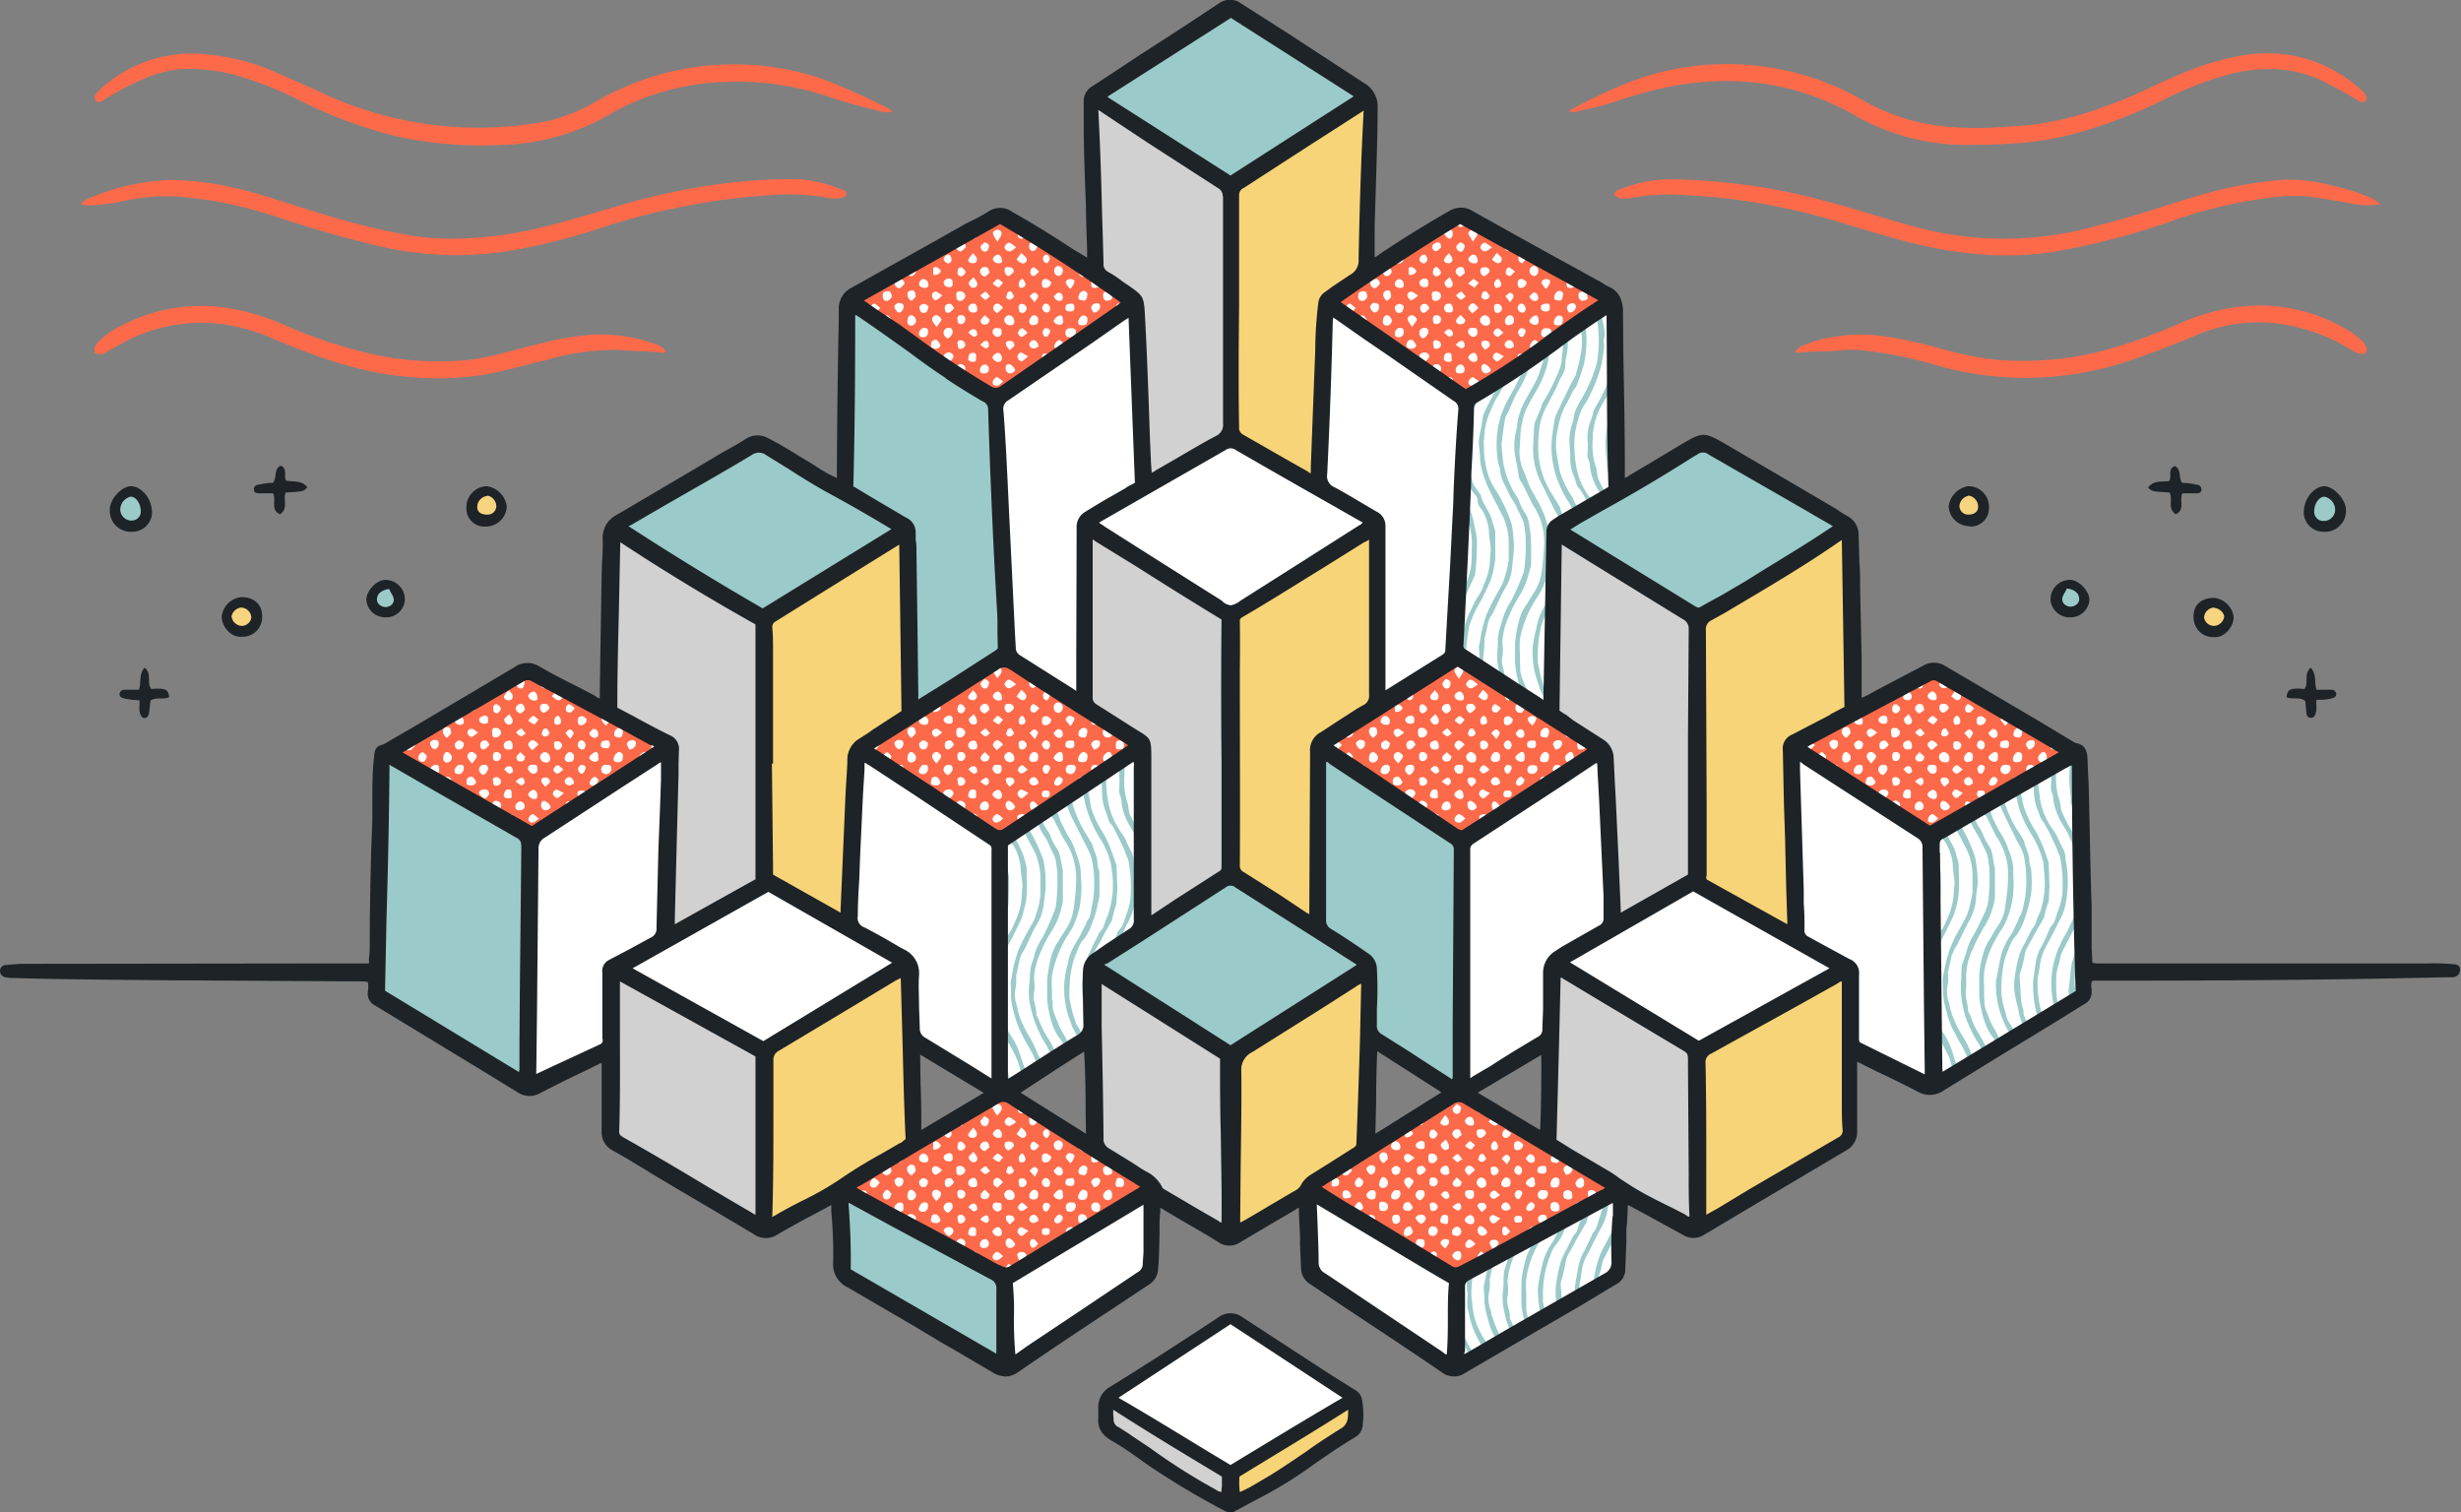 <svg viewBox="0 0 659 405" fill="none" xmlns="http://www.w3.org/2000/svg"><rect x="0" y="0" width="659" height="405" fill="#808080" stroke="none"/><g clip-path="url(#a)"><path d="m420.3 29.9.1-.4c8-4.2 16-8.2 24.9-10.3a73.3 73.3 0 0 1 53.3 7.5 54.1 54.1 0 0 0 18.7 6.7c5.2.8 10.5 1 15.8.8 4-.3 8-.4 12-.9 6.9-1 13.7-2.8 20.2-5.4 5.8-2 11.2-4.9 16.8-7.3 6-2.7 12.2-4.7 18.7-5.8a37.1 37.1 0 0 1 32.2 10 2 2 0 0 1 .5 2.2c-1 .7-1.8.1-2.6-.4-2.3-1.5-4.8-2.7-7.2-4-8.1-4.5-16.7-5-25.6-3-6.4 1.6-12.6 4-18.5 7-8.4 4.2-17.3 7.5-26.4 9.8-4.6 1-9.3 1.8-14 2-4.1.3-8.1.4-12.2.4a59.9 59.9 0 0 1-29.6-7.5A68.8 68.8 0 0 0 456 22c-8.7.6-17 3-25.1 5.7-2.9 1-5.8 1.5-8.8 2.2a2.1 2.1 0 0 1-1.8-.1ZM238.8 30c-1.5.1-2.9 0-4.2-.5-4.7-1.1-9.3-2.4-13.9-4-9.5-3-19.5-4.2-29.5-3.4-9.1.7-18 3.2-26.2 7.5a61 61 0 0 1-30.3 9.2c-9.2.5-18.5-.2-27.6-2.1-8.6-2-16.9-5-24.8-8.8-5.7-3-11.7-5.5-17.9-7.4a47.3 47.3 0 0 0-16-2c-3.1.3-6 1-8.9 2.2a74.8 74.8 0 0 0-11 5.6c-.8.6-1.6 1.3-2.8.8a1.5 1.5 0 0 1 .1-2c.4-.6.9-1 1.4-1.5a36.2 36.2 0 0 1 26.3-9.2c7 .5 14 2.1 20.4 5l10.9 4.8a98.7 98.7 0 0 0 62 8.2c4.7-1.2 9.2-3 13.3-5.5a73.6 73.6 0 0 1 60-5.8c6.1 2.3 12 5 17.9 8 .2.2.7.3.8.9ZM637.5 54.7c-2.9.4-5.9.3-8.8-.4-4-.7-8-1.4-12-1.8-3-.1-6.2 0-9.2.5-9.2 1.2-18.2 3.3-26.8 6.5a201.7 201.7 0 0 1-31.1 8c-7 1-14.3 1.2-21.4.4-11.6-1-22.6-4.5-33.6-7.8-11.3-3.5-22.8-6-34.5-7.2-3.8-.4-7.7-.6-11.5-.8-4-.1-8.1.2-12.1 1-1.5.1-3.1.4-4.3-1 .2-1 1-1.2 1.7-1.4 4.1-1.7 8.6-2.6 13-2.7 13.9.2 27.6 2 41 5.6 7.7 2 15.3 4.5 23 6.6a91 91 0 0 0 51.5 0c9.2-2.2 18.2-5.5 27.3-8.1 7.3-2.1 14.9-3.5 22.5-4 4.3 0 8.5.5 12.6 1.7 3.3.7 6.5 1.7 9.6 3 1.2.5 2.2 1.1 3.1 2ZM21.6 54.6c1-.9 2.2-1.6 3.5-2 6.3-2.6 13-4 19.8-4.4 5.9 0 11.7.7 17.4 2 8.1 1.8 15.8 4.7 23.7 7 8 2.5 16 4.5 24.2 5.9 6.4 1 12.9 1 19.3.4 12.3-1 23.8-4.8 35.5-8.2 10.6-3.2 21.5-5.4 32.5-6.6 5.4-.5 10.8-.8 16.2-.7 4 .2 8 1.2 11.8 2.8.5.2 1.3.4 1.1 1.2 0 .8-.8.8-1.3 1a11 11 0 0 1-5-.3c-4.4-.6-8.8-.8-13.3-.5a185.4 185.4 0 0 0-46.9 9.1 171 171 0 0 1-22.5 5.7 90.7 90.7 0 0 1-36.6-1.2C91.8 63.6 82.8 61 73.9 58c-7.4-2.4-15-4.2-22.7-5-6-.8-12.1-.5-18 .8-3 .7-5.9 1-8.8 1.2-1 0-2 0-2.8-.4ZM480.7 94.4a3.3 3.3 0 0 1 2-1.8c3-1.3 6-2.1 9.3-2.5 8.7-1.5 17 .6 25.4 2.6 4.7 1.4 9.4 2.5 14.2 3.3 5.4.7 10.8.8 16.3.4 12.4-.7 24-4.8 35.4-9.6 4.6-2.1 9.5-3.6 14.5-4.4 11.1-1.8 22.5.6 32 6.7 1 .7 2 1.5 3 2.5.4.4.7 1 .9 1.6.2 1.1-.3 1.7-1.5 1.6-.8-.2-1.7-.5-2.4-1-4.7-3-9.8-5-15.1-6.3a42.4 42.4 0 0 0-26.7 2.3c-7 2.9-13.9 5.6-21 7.8a86.4 86.4 0 0 1-50.5-.4c-5.9-1.6-11.8-2.7-17.8-3.4-1.9-.2-3.8-.2-5.6 0-3.6.4-7.2.2-10.7.6h-1.7ZM25.5 94.6a2.6 2.6 0 0 1 .8-3c1.4-1.4 3-2.6 4.6-3.5a46.2 46.2 0 0 1 27.2-6c6.3.7 12.4 2.4 18.2 5 8 3.5 16.2 6.2 24.6 8 7.7 1.6 15.6 2 23.4 1.4 7-.6 13.7-3 20.5-4.5 4.6-1.3 9.3-2 14-2.4 5.3-.2 10.6.5 15.7 2.2 1.4.3 2.8 1 3.8 2.2-.4.7-1 .4-1.5.4-3.8-.4-7.6-.4-11.3-.7a66.1 66.1 0 0 0-19.2 2.7c-5.6 1.3-11.2 3-17 4-6.6 1-13.3 1.2-20 .5-12.5-1-24.2-5.2-35.7-10a50 50 0 0 0-19.1-4.5c-7.6 0-15 1.8-21.6 5.4l-4.5 2.5a3 3 0 0 1-2.9.3Z" fill="#FD6A4A"/><path d="M165.5 144c12.2 8.2 24.8 15.3 37.2 22.8v69l-22.4 12.4c-.3-.8-.4-1.6-.2-2.4l1-38.7.1-6.4a3.4 3.4 0 0 0-2.1-3.5c-4.8-2.4-9.5-5-14.4-7.6 0-15.2.7-30.3.8-45.5Z" fill="#D1D1D1"/><path d="m493.6 144.2.7 45.4c-4.8 2.6-9.5 5.2-14.3 7.5a3.5 3.5 0 0 0-2.3 3.8l.6 23.4.7 22.5a1.8 1.8 0 0 1-.4 1.4l-22.1-12.4a23210.6 23210.6 0 0 0-.3-67.1 3 3 0 0 1 1.7-3c11.5-6.8 23-13.4 34-21 .5-.2.8-.7 1.7-.5Z" fill="#F7D477"/><path d="M430.5 83.6c.2 15.8.1 31.4.6 46.9l-13 7.6-1.9 1.2a3.5 3.5 0 0 0-1.7 2.7 49 49 0 0 0-.3 5.5l-.5 38.8v1.4c-.7.3-1-.1-1.4-.4l-19.8-12.6a2.3 2.3 0 0 1-1.2-2.3l2-42c.3-7 .7-14 .8-20.9a2.2 2.2 0 0 1 1-2.2c12.2-6.9 23-15.7 34.5-23.4l.9-.3Z" fill="#fff"/><path d="M228 130.6c.3-15.5.4-31 .4-46.6.7-.4 1 0 1.4.3 8 5.4 15.6 11.1 23.5 16.6 3.3 2.3 6.7 4.3 10.1 6.3a2.6 2.6 0 0 1 1.5 2.4l1 24.5 1.5 31.5.3 7.2a1.7 1.7 0 0 1-.9 1.8L246 187.8h-.6a27877.1 27877.1 0 0 1-.7-40.7l-.2-4.7a4 4 0 0 0-2.3-3.4l-13.3-7.8-1-.6ZM139.6 288l-37-22.4c.4-20.3 1-40.7 1.2-61 .6-.5 1 0 1.3.2l33.5 19.1c1.4.8 1.4 1.8 1.4 3.1l-.4 38.3-.1 19.4v3.2Z" fill="#9ACAC9"/><path d="M555.2 204.4c.1 20.4.8 40.7 1.2 61.3l-36.6 22c-.3-.6-.4-1.4-.3-2.1l-.5-57.4c0-4.2-.4-3.2 3-5.2a5292.5 5292.5 0 0 1 32.1-18.4l1.1-.2Z" fill="#fff"/><path d="M366.8 143.8c.2.6.3 1.3.2 1.9V186a3.2 3.2 0 0 1-1.8 3.1c-3.8 2.4-7.5 4.9-11.3 7.2a4.9 4.9 0 0 0-2.6 4.7v2.3c0 13.5-.2 27-.3 40.4v1.4c-.6.4-1-.1-1.3-.3l-17-11a2.3 2.3 0 0 1-1.2-2.1v-52.4l-.1-12.4a2.3 2.3 0 0 1 1.2-2.3c11-6.4 21.6-13.3 32.5-20 .5-.4 1-.7 1.7-.9Z" fill="#F7D477"/><path d="M307.8 245.4V233l-.1-29.3c0-6.5 0-5.6-4.8-8.7l-9.6-6.2a2.4 2.4 0 0 1-1.3-2.2v-42.5l.2-.4c.6 0 1 .4 1.5.7 11 6.7 21.9 13.8 33 20.3a2 2 0 0 1 1.1 2c-.4 21.6 0 43.3-.3 64.9 0 .8 0 1.5-.7 2l-18 11.6h-1ZM417.9 145.3a1.6 1.6 0 0 1 1.2.4l32 19.7a3.2 3.2 0 0 1 1.7 3.3l-.2 32.3v33.5l-18.4 10.4c-.7-.3-.5-.8-.5-1.3-.5-9.7-1-19.4-1.3-29l-.6-11.8a5.4 5.4 0 0 0-2.7-4.5l-10-6.6-1.8-1.1.6-45.3Z" fill="#D1D1D1"/><path d="m241.8 190.6-8 5.2-3.6 2.4a6 6 0 0 0-3 5.3c0 3.2-.3 6.3-.4 9.5l-1.4 30.5a2 2 0 0 1-.5 1.5l-18.3-10.4a14246 14246 0 0 0-.3-60.2l-.1-6.3a2.1 2.1 0 0 1 1-2.2 15873.9 15873.9 0 0 0 33.5-20.6h.4l.7 45.3Z" fill="#F7D477"/><path d="m302.5 84.2 1.8 45.3c-2.8 1.6-5.5 3-8.1 4.6l-5.4 3.2a4.2 4.2 0 0 0-2.2 4v42.3c0 .6 0 1.2-.2 1.8-.7.1-1.1-.3-1.5-.6l-14.1-9a2.8 2.8 0 0 1-1.5-2.5c-.5-12-1-24.1-1.7-36.2-.5-9.1-.8-18.1-1.6-27.1a3 3 0 0 1 1.7-3.2c10.3-7 20.5-14.2 30.8-21.3l2-1.3ZM370.7 185.5c-.2-.8-.3-1.6-.2-2.4v-36.3l-.1-6.2a3.7 3.7 0 0 0-2.1-3.2c-3.8-2.2-7.5-4.5-11.3-6.6a3.7 3.7 0 0 1-2.2-4c.7-13.7 1.2-27.4 1.6-41.2 0-.4-.1-.8.5-1.2l8.3 5.7 24.4 16.8a2.7 2.7 0 0 1 1.4 2.9c-.8 10-1.1 19.9-1.6 29.8a18296.8 18296.8 0 0 1-2 35c-.2.5-.5.8-.8 1l-15.2 9.7-.7.2Z" fill="#fff"/><path d="m307.8 127-.5-10.2a1388 1388 0 0 0-1.3-32.2c-.3-5-.3-5-4.3-7.8-1.8-1.2-3.5-2.5-5.3-3.6a2.9 2.9 0 0 1-1.4-2.7l-.4-13.6a875.1 875.1 0 0 0-1-28c.5-.2.8.2 1 .4L326.4 50a2.8 2.8 0 0 1 1.5 2.6v60.9a3.8 3.8 0 0 1-2.2 3.9c-5.4 3-10.7 6-16 9.2-.6.4-1.3.6-2 .6Z" fill="#D1D1D1"/><path d="M365.3 28.8a1266.5 1266.5 0 0 0-1.2 40.5 4.7 4.7 0 0 1-2.5 4.6c-2.3 1.3-4.4 3-6.6 4.6a3.6 3.6 0 0 0-1.6 2.7c-.8 5.8-.8 11.6-1 17.5-.5 8.8-.7 17.7-1 26.5 0 .6 0 1.2-.3 1.8-.6.2-1-.2-1.4-.4l-17.1-9.8a2.5 2.5 0 0 1-1.5-2.5c-.2-20.7.1-41.3 0-62a2.6 2.6 0 0 1 1.5-2.5L360 32.2c1.7-1.3 3.5-2.4 5.3-3.4Z" fill="#F7D477"/><path d="m265.8 289.6-6.6-4c-3.9-2.5-7.8-5-11.8-7.3a3.2 3.2 0 0 1-1.8-3c0-4.8-.4-9.5-.2-14.3a6.6 6.6 0 0 0-3.8-6.4c-3.5-2-7-4.1-10.6-6a3.2 3.2 0 0 1-1.9-3.3c0-5.2.5-10.4.7-15.6l1-23.5c0-.8 0-1.6.3-2.4.8 0 1.3.5 1.7.8l31.8 20.8a2.4 2.4 0 0 1 1.3 2.2v60.6l-.1 1.4ZM428 203.6l.5 10.6 1.3 26v5.5a2.6 2.6 0 0 1-1.6 2.7l-9.7 5.5-1.7 1a6.2 6.2 0 0 0-3.2 5.8c.2 5-.2 10-.2 14.9a2.6 2.6 0 0 1-1.4 2.5c-5.9 3.5-11.7 7.2-17.6 10.8-.3.2-.6.5-1.1.4-.3-.5-.2-1-.2-1.6v-60a2.3 2.3 0 0 1 1-2.2 9356.9 9356.9 0 0 0 33.9-21.9ZM303.9 203.4c.3.7.5 1.6.3 2.4v40.4a3 3 0 0 1-1.5 3c-3.2 2-6.3 4.2-9.5 6.3a5.2 5.2 0 0 0-2.7 4.5c-.2 4.7.2 9.5.2 14.2a3.4 3.4 0 0 1-1.8 3.3l-17.2 11a4 4 0 0 1-2.2 1v-63.3l34.4-22.8Z" fill="#fff"/><path d="m389.2 289.7-8.8-5.6-10.4-6.7a3.1 3.1 0 0 1-1.7-3.1c0-4.9.3-9.8 0-14.7a4.4 4.4 0 0 0-2-3.7l-10-6.7a3 3 0 0 1-1.6-3v-40.5a4 4 0 0 1 .2-2c.8-.3 1.2.3 1.7.6l32 21.2a2.2 2.2 0 0 1 1.1 2.1c0 20.2-.2 40.3-.3 60.4.1.6 0 1.2-.2 1.7Z" fill="#9ACAC9"/><path d="m515.5 288.3-18-8.7c-.3-.7-.4-1.5-.3-2.3V261a3.6 3.6 0 0 0-2.3-3.8c-3.8-1.8-7.3-4-11-6a2.2 2.2 0 0 1-1.2-2.2c0-3.6-.2-7.1-.3-10.7l-1-32.2v-2.4c.8-.3 1.2.2 1.6.5l30.6 19.9a3.2 3.2 0 0 1 1.6 3l.6 59.4a3 3 0 0 1-.3 1.8ZM177.5 203.6v5.3l-.7 18.8-.5 20.8a3 3 0 0 1-1.8 3l-11.2 6.2a2.8 2.8 0 0 0-1.5 2.8V278.3c0 .7 0 1.3-.9 1.7l-17.4 8.3c-.6-.3-.4-.7-.4-1.1l.6-59.8a3.7 3.7 0 0 1 2-3.5l30-19.5c.6-.4 1-.9 1.8-.8Z" fill="#fff"/><path d="M228.5 318.2a145303.3 145303.3 0 0 1 38-23 3 3 0 0 1 3.7 0c11.1 7.3 22.5 14.2 33.8 21.3a6 6 0 0 1 1.8 1.4c-.3.6-1 .8-1.5 1l-33.6 20.6c-1.4.8-2.3.3-3.4-.3l-21-11.4-15.8-8.5-2-1.1ZM430.4 317.9c-.4.9-1.1 1-1.7 1.3l-36.3 19.6-1.4.7a2.3 2.3 0 0 1-2.6-.1l-23.6-14.3-10-6c-.6-.3-1.2-.7-1.6-1.3l3-2c11-6.8 21.8-13.5 32.5-20.5a2.9 2.9 0 0 1 3.4-.2l37.9 22.6.4.2ZM391 59.5l37.9 21c-12.6 7.8-23.7 17.4-36.6 24.2L357.9 81c11-7.6 21.9-14.7 33-21.4ZM267.8 59.6c4.3 2 28.8 17.8 32.8 21.1 0 .7-.5.9-1 1.2l-31.4 21.8a2.6 2.6 0 0 1-3.3.2c-8.5-4.9-16.3-10.8-24.4-16.5l-8.2-5.5-2.1-1.5 37.6-20.8Z" fill="#FD6A4A"/><path d="M416.1 305.5c.7-14.8.8-29.5 1.2-44.1a2.3 2.3 0 0 1 1.9.6l32 19.2c1.2.7 1.2 1.6 1.2 2.7l.2 31 .2 10.3c0 .3.1.8-.3 1.1-.6.1-1.1-.4-1.7-.6-4.6-2.4-9.3-4.7-13.8-7.4-2.4-1.4-4.6-3.1-7-4.6l-13.9-8.2Z" fill="#D1D1D1"/><path d="M241.6 261.2c.6 14.8.6 29.4 1.4 44-.5.6-1.2 1-1.9 1.4-5.3 3.2-10.9 6-15.9 9.6-5.4 3.8-11.5 6.2-17.2 9.6-.4.4-1 .6-1.5.6-.3-.2-.3-.5-.3-.7.6-13.9.3-27.8.4-41.7a3.3 3.3 0 0 1 1.9-3.2c10.2-6 20.4-12.2 30.5-18.3.8-.6 1.7-1 2.6-1.3Z" fill="#F7D477"/><path d="M202.7 282.6v43.1c-.7.3-1.1-.2-1.5-.5-11.6-6.8-23-13.7-34.7-20.3a2 2 0 0 1-1.2-2c.3-13.2 0-26.4.1-39.7l.2-1.2 37.1 20.6Z" fill="#D1D1D1"/><path d="M493.3 262.3c.3.7.4 1.6.3 2.4v31l.1 6.7a2.4 2.4 0 0 1-1.4 2.6c-10.8 6-21.5 12.5-32.2 18.9l-3.5 2a2 2 0 0 1-.3-1.6c0-13.2 0-26.4-.2-39.6a3 3 0 0 1 1.8-3l33.7-18.8c.5-.2 1-.7 1.7-.6Z" fill="#F7D477"/><path d="M293.6 140c.2-.6.6-.7 1-.9l33.3-19a2.8 2.8 0 0 1 3.2 0c11.1 6.5 22.4 12.8 33.6 19.2l.7.5c-.2 1-1 1-1.6 1.5l-30.2 18.9c-1.3.8-2.5 2.3-4 2.4-1.5 0-2.7-1.5-4-2.4a5614.3 5614.3 0 0 1-32-20.2Z" fill="#fff"/><path d="m390.1 177.7 35.4 22.6c-.5.7-1.2 1.2-2 1.6L393 222.1a2.2 2.2 0 0 1-3 0 6944 6944 0 0 0-32.2-21.5l-1.5-1.2 34-21.7ZM233.6 200.4c.3-.5.8-.8 1.3-1l32.1-20.6a2.9 2.9 0 0 1 3.7 0l30.6 19.6c.5.2 1 .6 1.3 1-.3.7-1 1-1.5 1.4L269.2 222a2.2 2.2 0 0 1-2.9.2c-10.4-7-21-13.9-31.5-20.8-.5-.4-1-.6-1.2-1.1Z" fill="#FD6A4A"/><path d="m239.3 141.9-35.2 21.6a778.7 778.7 0 0 1-36.5-22.5c0-.5.5-.6.8-.8 10.8-6.2 21.7-12.4 32.5-18.8a3.8 3.8 0 0 1 4.5 0c5.4 3.4 10.7 7 16.3 10 5.4 3 10.8 6 16 9.3.6.2 1.2.5 1.6 1.2ZM419.7 141.6l9-5.4c8-4.3 15.8-9 23.5-13.8l2-1.2a2.9 2.9 0 0 1 3.5 0c10 6 20 11.7 30.1 17.5l3.8 2.1c-7.9 5.6-16.1 10.3-24.2 15.3l-11.1 6.6a2.2 2.2 0 0 1-2.7 0 8140 8140 0 0 0-33.5-20.5l-.4-.6ZM364 258.5l-34.5 22-34.4-21.9c.2-.6.7-.8 1-1l31.7-20.3a2.6 2.6 0 0 1 3.3 0l32.3 20.6.7.6Z" fill="#9ACAC9"/><path d="m453.3 238.2 37.5 21.1-36 20-35.5-21.6 34-19.5ZM205.7 238.2l34 19.6-35.4 21.5-36.1-20 37.5-21Z" fill="#fff"/><path d="m329.5 4 33.8 21.8-33.8 21.6-33.7-21.6 33.7-21.7Z" fill="#9ACAC9"/><path d="m294.5 262.6 32.6 20.7c-.1 14.8.5 29.7.3 44.5-.7.2-1.1-.2-1.6-.5l-14.2-8.3c-.4-.3-.9-.4-1-1a9 9 0 0 0-4-3.9l-9.8-6.1a3.4 3.4 0 0 1-1.9-3.3l-.5-29.5v-12.6Z" fill="#D1D1D1"/><path d="m365 262.8-.4 14.7-.6 27.4a3.1 3.1 0 0 1-1.7 3c-3.7 2.2-7.3 4.6-11 6.9-1 .6-1.8 1.4-2.4 2.5a5 5 0 0 1-2.2 2l-13.1 7.8c-.5.4-1.2.7-1.8.8-.3-.7-.4-1.5-.3-2.3.2-12.9.4-25.8.3-38.7a5.6 5.6 0 0 1 3.2-5.7c9.3-5.7 18.5-11.6 27.7-17.5a4 4 0 0 1 2.3-1Z" fill="#F7D477"/><path d="m106.7 201.4 9-5.2 24.1-14.2a2.5 2.5 0 0 1 2.8 0l31.7 16.8c.5.3 1.2.5 1.5 1.2l-33.5 21.7-35.6-20.3ZM516.7 221.7l-33.4-21.6c.2-.8.8-.9 1.3-1.1a61761.6 61761.6 0 0 1 33-17.4c.5 0 1 .2 1.3.4a10504.4 10504.4 0 0 0 32.7 19.2c.2.2.3.3.3.6l-35.2 20Z" fill="#FD6A4A"/><path d="M432.2 321.4c.3 1.5.3 3 0 4.5a86 86 0 0 0-.3 11.7 4 4 0 0 1-2.3 4c-12 6.8-23.9 13.7-35.9 20.7-.5.4-1.1.7-1.8.9-.5-.4-.2-1-.1-1.3v-17.4a2 2 0 0 1 1.4-2 18118.2 18118.2 0 0 0 39-21Z" fill="#fff"/><path d="M408.7 350v-3.4a27 27 0 0 1 0-4.1 25.3 25.3 0 0 1 4-10.6l-2.2 1.2c-.8 1.2-1.4 2.4-1.8 3.7-.7 2.1-1.1 4.4-1.3 6.7v5.3c0 1.7.4 3.4.9 5l1-.6c-.4-1-.6-2-.6-3.2ZM405 354.5c-.2-.6-.8-1.3-.7-1.9 0-1.9-1.1-3.6-.6-5.5.2-1.1.2-2.2 0-3.4 0-2.6.7-5.1 1.8-7.5l.3-.6-1.8 1-.2.4c-.2 1.2-.7 2.2-1 3.3l-.2 1.9v2.2c-.4 2.4-.3 4.9.3 7.2a19.1 19.1 0 0 0 1.4 4.5l1-.6-.3-1ZM399.5 352.5c-.2-.6-.1-1.3-.4-1.8a8.8 8.8 0 0 1-.3-5 14.7 14.7 0 0 0 .1-3.1l.8-3.7-1.3.7-.4 1.6-.5 2.4-.2.9.2 3.4c0 1.8.4 3.5.9 5.2.4 1.8 1.1 3.6 2 5.2l1.2-.7c-.8-1.6-1.5-3.4-2-5.1ZM422.9 345c0-1.4.5-2.8.6-4.3.2-1.9.9-3.8 1.9-5.4l2.6-5.2.4-.7c1-1.7 1.8-3.6 2.1-5.6l.3-1.7-1.5.8-.9 3c-.6 1.5-.7 3.3-2 4.4v.2l-2.2 4.6c-.8 1.3-1.3 2.8-1.6 4.3-.3 1.8-.7 3.7-.9 5.6v1l1.2-.6v-.4ZM424.9 327l.6-2-2 1v.3c-.6 1.2-.9 2.4-1.3 3.5l-1 1.3-1.8 3.6c-.6 1-1 2-1.4 3-.6 2-1 4.1-1.3 6.2a16 16 0 0 0 .1 5l1.4-.9-.3-4.4.1-.3c.5-1.9 1-3.7 1.3-5.6.3-1.6 1.3-2.8 2-4.2 1-2 2.2-3.8 3.2-5.7.4-.3.3-.6.4-.8ZM413.2 348.8c-.1-2.8 0-5.6.6-8.3.3-1.4.7-2.8 1.3-4.2.3-1 .8-2 1.4-2.8 1.1-1.3 2-2.8 2.5-4.4l.3-.8-1.9 1-1.3 2.7c-.5 1-1.2 1.7-1.6 2.6-.5 1-1 2.1-1.3 3.2l-.4 1.8c-.4 1.7-.8 3.5-1 5.3 0 2.2.2 4.4.6 6.5l1.2-.6-.4-2ZM430.5 332l-1.6 3c-1 2.2-1.6 4.5-2 7l-.2 1.2 1.3-.8c.1-.9.5-1.8.8-2.7 0-.8.3-1.6.5-2.3l2.6-5v-3.2l-1.4 2.8ZM397.8 359.1a19.7 19.7 0 0 1-3.6-10.7c-.2-.7-.2-1.5-.2-2.2 0-1.5.2-3 .3-4.4l-1.1.6-.4.3v2.5c0 .6.3 1.2.2 1.7a12 12 0 0 0 .3 4.8 25.8 25.8 0 0 0 2.8 7.5l.7 1.3 1.3-.8-.3-.6ZM393.2 362.5l.5-.3.5-.3-1.9-3.5-.5-1.1v2.3c.6 1 1 1.9 1.4 3ZM226.5 321.6c.8 0 1.5.2 2 .7l36.7 19.8a3.1 3.1 0 0 1 2 3.1v18.1l-40-23.2c.1-6.2-.1-12.4-.7-18.5Z" fill="#9ACAC9"/><path d="M387.7 363.1c-1 .1-1.4-.5-2-.9l-31.3-21a3.6 3.6 0 0 1-1.9-3.3c0-5.1-.3-10.2-.5-15.4l.2-.8c12.1 7.2 24 14.6 36.2 21.5-.6 6.7 0 13.3-.7 20ZM306.7 321.8v11.4l-.3 5.1a3 3 0 0 1-1.6 2.8 12650.1 12650.1 0 0 0-33.5 22.2c-.8-6.7 0-13.4-.7-20l36-21.5ZM360.1 374.3c-10.4 6.1-20.5 12.3-30.6 18.5-10.1-6.2-20.1-12.4-30.6-18.4l30.6-20.1 30.6 20Z" fill="#fff"/><path d="M297.8 377.1c9.9 6.3 19.8 12.2 29.6 18.2v4.6c-.9 0-1.7-.4-2.4-1-7.8-4-14.9-9.2-22.2-14.1-1-.8-2.2-1.6-3.4-2.3a2.5 2.5 0 0 1-1.6-2.6c0-.9-.6-1.7 0-2.8Z" fill="#D1D1D1"/><path d="M331.7 399.9c-.2-1.6-.2-3-.1-4.6 9.9-6 19.8-12 29.8-18.3-.1 2.6 0 4.5-2.4 6-6.5 4-12.5 8.6-19 12.5l-7 4a1.5 1.5 0 0 1-1.3.4Z" fill="#F7D477"/><path d="M556.2 257.2V254c-.6 1.2-1 2.5-1.4 3.8-.2 1.2-.4 2.3-.4 3.5l-.5 4 .1 1.3.1.4 1.7-1-.1-.4-.2-2.7.2-2.7c0-1 .2-2 .5-3ZM554.4 204.5c-.2 1.3-.3 2.5-.3 3.8 0 1.7.2 3.4.4 5v1.6l.9 2.2-.2-12.7a2 2 0 0 0-.8.1ZM534.6 276.5c-.7-1.2-1.4-2.4-1.9-3.6-.5-1.7-1.5-3.2-1.3-5l-.1-1.1v-2.4a27 27 0 0 1 0-4 25.3 25.3 0 0 1 3.2-9.1c.7-1.4 1.8-2.7 2.4-4a24.8 24.8 0 0 0 2.3-10.8l-.1-3.6c0-2.4-1-4.5-1.7-6.6-.6-1.3-1.2-2.5-2-3.7l-1.7-3.3-.9-2.5-1.5 1c.1.3.3.6.6.8l.3.6 2.2 4.5c.8 1.2 1.5 2.4 2 3.7 1 2.3 1.4 4.8 1.3 7.4 0 2.6-.3 5-.7 7.6-.1 1.4-.5 2.7-1.1 4-.8 1.6-2 3-2.8 4.7a13 13 0 0 0-1.8 3.5c-.7 2.2-1.2 4.5-1.3 6.7v5.4c.2 2.4.7 4.8 1.5 7a13 13 0 0 0 2.1 4l.8 1.2 1-.6-.8-1.8Z" fill="#9ACAC9"/><path d="M527.8 272.4c-.2-.7-.8-1.3-.8-1.9 0-1.9-1-3.6-.5-5.6v-3.3c0-2.6.6-5.1 1.8-7.5.8-2 1.8-3.8 2.9-5.7a20.4 20.4 0 0 0 3-8v-7.9l-.3-1.3c-.3-1.7-.3-3.3-1.4-4.8-.6-1-1.2-2.1-1.6-3.2l-.5-1c-.7-1-1.2-2-1.7-3l-1.2.6.7 1.4c.6 1.3 1.6 2.6 2.2 4 .7 1.6 1.8 3.2 2 5l.3 2.2a68.7 68.7 0 0 1 0 5.5c-.1 1.5-.2 3-.5 4.6-.4 1.1-.8 2.2-1.4 3.3a78 78 0 0 1-2.2 4.4c-.9 1.4-1.6 3-2 4.6l-1.1 3.3c-.2.6-.2 1.2-.3 1.9v2.1c-.4 4 .2 7.8 1.6 11.5.8 2 1.7 3.8 2.8 5.5.5.6.8 1.3 1 2l1.2-.8-1.6-3c-1-1.5-1.9-3.2-2.4-4.9Z" fill="#9ACAC9"/><path d="M525.5 277.4a28.5 28.5 0 0 1-3.2-7l-.4-1.9a8.8 8.8 0 0 1-.3-5 13.1 13.1 0 0 0 0-3l1-4.6.8-1.8.5-.8 3-6c1.1-1.8 1.9-3.9 2.2-6 0-1.8.4-3.4.5-5a35.3 35.3 0 0 0-.7-6.7 40.7 40.7 0 0 0-3.8-8.4l-1.3.8 3 5.8c.9 2.1 1.4 4.4 1.4 6.7V239.1l-.5 2.4c-.2 1.2-.6 2.4-1 3.6l-2.2 4.1c-1 1.6-1.7 3.3-2.4 5-.5 1.6-1 3.2-1.3 4.9l-.5 2.4-.1.8.1 3.5c.1 1.7.4 3.5 1 5.2.4 1.9 1.1 3.7 2.1 5.5 1.1 2.4 2.7 4.5 3.5 7l1.2-.8-.4-1c-.6-1.4-1.3-3-2.2-4.3ZM545.6 263c0-1.5.5-3 .6-4.4.3-2 .9-3.8 1.9-5.5l2.6-5 .4-.9c1-1.7 1.8-3.5 2.1-5.5a30 30 0 0 0-.1-11.6c.1-2.2-1.3-3.7-2-5.6a12 12 0 0 0-1.2-2.1 19.6 19.6 0 0 1-3.6-8.2l-.6-4.8-1.1.7v1c0 2 .3 4 1 5.7.6 1.2.6 2.5 1.7 3.4l.1.3 1.2 2.1 1.9 4 .6 1.6.5 1.1c.6 3 .8 5.8.7 8.8 0 2-.5 3.9-1.2 5.8-.6 1.4-.7 3.2-2 4.3l-.1.2c-.7 1.6-1.3 3.1-2.1 4.6-.8 1.3-1.4 2.8-1.7 4.2l-.8 5.7c0 1.4 0 2.7.2 4 .1 1.8.5 3.6 1 5.3l1.2-.8c-.9-2.7-1.2-5.6-1.2-8.5Z" fill="#9ACAC9"/><path d="M541.9 271c-.2-1-.6-2.1-.7-3.2l-.4-6.4v-.3c.6-1.9 1.1-3.7 1.4-5.6.3-1.6 1.3-2.8 2-4.2 1-2 2.2-3.8 3.2-5.7l.1-.7.6-2.2.5-1.3.2-4-.2-6.2-.1-.5-1.3-3.7c-.7-1.6-1.3-3.1-2.2-4.6a26.8 26.8 0 0 1-3.2-6.8l-.7-3.5-1.3.7.8 3.4a30 30 0 0 0 3.6 7.6c1.4 2.3 2.4 4.8 3 7.4l.1 1.8a24.3 24.3 0 0 1-1 11.2c-.6 1.1-1 2.3-1.4 3.5-.2.5-.6.8-.9 1.3l-1.8 3.6c-.6.9-1 1.9-1.4 2.9-.6 2-1 4.1-1.3 6.2-.2 1.4-.2 2.8 0 4.2.2 1.5.6 3 1 4.5a11 11 0 0 0 1.3 4.1l1-.7c-.4-.8-.8-1.7-1-2.7Z" fill="#9ACAC9"/><path d="m538.5 274.5-.4-.5-.6-1.1-.7-2.5c-.4-1.2-.6-2.5-.8-3.7-.2-2.8 0-5.6.5-8.4.3-1.4.7-2.8 1.3-4 .3-1.1.8-2 1.4-3 1.2-1.2 2-2.7 2.6-4.3l.7-2c.6-1.9 1.1-3.8 1.4-5.7.2-2 .2-4.1 0-6.2 0-.8-.5-1.7-.5-2.6 0-1.9-1-3.4-1.4-5.2a2 2 0 0 0-.3-.6c-.5-1-1.1-1.8-1.7-2.7a31.3 31.3 0 0 1-3.3-7.5l-1.2.7.8 2.2 3.9 8c.7 1 1.3 2.3 1.7 3.6a32.5 32.5 0 0 1 .3 11.9c-.5 1.6-.4 3.3-1.5 4.7l-.2.7-1.7 3.5c-.5.9-1.2 1.7-1.6 2.6-.5 1-1 2.1-1.3 3.2l-.4 1.8-1 5.3a24 24 0 0 0 1.6 9.8 21.6 21.6 0 0 0 2 4.1l1.1-.7-.7-1.4ZM555.8 244.7l-2.5 5.2c-.6 1-1.2 2-1.6 3a24.5 24.5 0 0 0-1.8 16v.7l1.1-.7a36 36 0 0 1-.3-8.3c.2-1 .4-2 .8-3 0-.8.3-1.5.5-2.3l3.8-7.4.2-.4v-3.1l-.2.3ZM552.2 217.5c-.5-1-.4-2.3-.8-3.4-.7-2.3-1-4.8-.8-7.3v-.2l-1.4.8c.2 1.2 0 2.5 0 3.7 0 .9.6 1.7.6 2.5.2 2.3 1 4.5 2.1 6.5l1.8 3 1.8 4v-3.6l-.2-.2a36.3 36.3 0 0 1-3.1-5.8ZM523 245.4a22.6 22.6 0 0 0 1.5-6.4c.2-2.4 0-4.9 0-7.3v-.3l-.7-2.6c-.4-2-1.7-3.6-2.5-5.4l-1.3.7c.1.4.3.7.6 1l.5.7a15 15 0 0 1 1.8 5.4c0 1.8.4 3.5.5 5.2l-.2 2.2a18 18 0 0 1-1.6 7c-.5 1.2-1 2.5-1.8 3.6l-.6 1v2.8l.4-.8c1.3-2.3 2.3-4.5 3.4-6.8ZM522.9 282a22 22 0 0 0-3.5-6.8v3l2.3 4.4c.5 1 .8 2.2 1 3.3l1.2-.6-1-3.2ZM519.5 286.5v.6-.6Z" fill="#9ACAC9"/><path d="M519.5 241.8c.2-2.6.3-5.3.2-8l-.7-3.7.1 13.1.1-.3c.2-.3.3-.7.3-1.1ZM285 277.3a22 22 0 0 1-1.8-3.6c-.6-1.6-1.5-3.2-1.3-5 0-.4 0-.7-.2-1v-2.4a27 27 0 0 1 0-4.1 31.2 31.2 0 0 1 3.2-9c.7-1.4 1.7-2.7 2.4-4 .8-1.7 1.4-3.5 1.8-5.3.3-1.9.5-3.7.5-5.6l-.2-3.6c0-2.3-1-4.4-1.7-6.6-.5-1.2-1.1-2.5-1.9-3.6l-1.7-3.4-1.1-2.9-1.4 1c0 .5.3 1 .7 1.3l.2.6 2.3 4.5c.8 1.2 1.5 2.4 2 3.6 1 2.4 1.4 4.9 1.4 7.4-.1 2.6-.3 5.2-.7 7.7a13 13 0 0 1-1.2 4c-.8 1.6-1.9 3-2.8 4.6-.8 1.1-1.4 2.3-1.8 3.6-.7 2.2-1 4.4-1.3 6.7v5.4c.2 2.4.7 4.8 1.5 7 .5 1.4 1.2 2.7 2.2 3.9l1 1.5 1-.6-1-2Z" fill="#9ACAC9"/><path d="M278.2 273.2c-.2-.7-.8-1.3-.7-1.9 0-1.9-1.1-3.6-.6-5.6.2-1 .2-2.2 0-3.3 0-2.6.7-5.1 1.8-7.5.8-2 1.8-3.8 3-5.7a20.8 20.8 0 0 0 2.9-8v-8l-.2-1.2c-.4-1.6-.4-3.3-1.4-4.8-.7-1-1.2-2-1.7-3.2 0-.4-.3-.7-.4-1-.7-1-1.4-2.1-1.9-3.2l-1.1.7.7 1.6c.6 1.3 1.7 2.5 2.2 3.9.7 1.7 1.8 3.2 2 5l.3 2.2a50.2 50.2 0 0 1 0 5.5c-.1 1.5-.2 3-.5 4.6a70.3 70.3 0 0 1-3.4 7.7c-1 1.5-1.7 3-2.2 4.6-.2 1.2-.7 2.3-1 3.4l-.2 1.8-.1 2.2c-.4 2.4-.2 4.9.4 7.2a30.5 30.5 0 0 0 4.1 9.7l1.2 2.3 1-.7c-.4-1.2-1-2.3-1.7-3.4-1-1.5-1.9-3.2-2.5-5Z" fill="#9ACAC9"/><path d="M278 282.6a29 29 0 0 0-2-4.4 29.4 29.4 0 0 1-3.3-7l-.4-1.9a8.8 8.8 0 0 1-.3-5 14.9 14.9 0 0 0 .1-3l1-4.6c.2-.6.4-1.2.8-1.8l.5-.8c1-2 1.8-4 2.9-6 1.2-1.8 2-3.9 2.2-6.1.2-1.7.5-3.3.5-5a30.7 30.7 0 0 0-.6-6.7c-.9-2.5-2-5-3.4-7.4l-.4-.8-1.3.8 3 5.7c.8 2.1 1.3 4.4 1.3 6.7V239.9l-.4 2.4-1.1 3.6c-.6 1.4-1.5 2.7-2.2 4.1-.9 1.6-1.7 3.3-2.4 5-.5 1.6-1 3.2-1.3 4.9l-.4 2.4-.2.8c.1 1.2.2 2.3.1 3.5.1 1.7.4 3.5 1 5.2.4 1.9 1.2 3.7 2.1 5.5 1.2 2.5 3 4.8 3.7 7.5l1.3-.8-.7-1.4ZM301.5 248c1-1.7 1.8-3.5 2.2-5.5a30 30 0 0 0-.1-11.6c.1-2.2-1.3-3.7-2-5.6-.3-.7-.7-1.5-1.2-2.1-.8-1.2-1.5-2.3-2.1-3.6-.7-1.5-1.2-3-1.5-4.7-.4-2-.6-4.2-.6-6.4l-1.2.8.1 2.5c0 2 .3 4 1.1 5.8.5 1.2.5 2.5 1.6 3.4l.2.3 1.1 2.1 1.9 4 .6 1.6.5 1.1c.6 3 .8 5.8.7 8.8 0 2-.4 3.9-1.1 5.8-.6 1.4-.8 3.2-2 4.3l-.2.2-1.3 3 2-1.2a167.7 167.7 0 0 0 1.3-3Z" fill="#9ACAC9"/><path d="M296.7 245c-.5 1-.9 2.3-1.3 3.4-.2.5-.7.9-1 1.3l-1.8 3.6-1.4 3c-.6 2-1 4-1.3 6.2a17.4 17.4 0 0 0 .7 7.5c-.1-3.4-.3-6.7-.1-10a5.1 5.1 0 0 1 2.2-4.2c.5-1.3 1.2-2.5 2-3.7.9-2 2-3.8 3.1-5.7l.1-.7a40.3 40.3 0 0 1 1-3.5l.3-4-.2-6.2-.1-.5-1.3-3.7c-.6-1.6-1.3-3.2-2.1-4.6a26.7 26.7 0 0 1-3.3-6.8l-.8-4.5v-.2l-1.3.8a31 31 0 0 0 4.5 12.1c1.5 2.3 2.5 4.8 3 7.4l.2 1.7a24.3 24.3 0 0 1-1.1 11.2Z" fill="#9ACAC9"/><path d="m289.7 276.9-.8-1.6a5 5 0 0 0-.3-.5c-.3-.4-.5-.7-.6-1.1l-.8-2.5-.8-3.7c-.1-2.8 0-5.6.6-8.4.3-1.4.7-2.8 1.3-4 .3-1.1.8-2 1.4-3 1.1-1.2 2-2.7 2.5-4.3l.8-2c.6-1.9 1-3.8 1.4-5.7v-6.2c0-.8-.5-1.7-.5-2.5 0-2-1-3.5-1.4-5.2a2 2 0 0 0-.3-.6l-1.7-2.8a31.6 31.6 0 0 1-3.5-8.3l-1.3.8c.2 1 .6 2 1 3l4 7.9c.6 1.1 1.2 2.3 1.6 3.6a32.4 32.4 0 0 1 .3 12c-.5 1.5-.3 3.3-1.4 4.7-.2.2-.2.5-.3.7l-1.7 3.4-1.6 2.7c-.5 1-1 2-1.3 3.1l-.4 1.8a23.7 23.7 0 0 0 .6 15c.3.8.5 1.6.9 2.3l1.2 2.2.3-.2.8-.6ZM301.9 215c-.8-2.4-1-5-.8-7.4 0-.9 0-1.7.2-2.6l-1.6 1.1v1.8c.2 1.3 0 2.6 0 4 0 .8.5 1.6.6 2.4.1 2.3.9 4.5 2 6.5l1.8 3 .1.2v-2.6l-1.6-3.2c-.5-1.1-.3-2.2-.7-3.3ZM271 226l.5.6c1 1.7 1.5 3.5 1.8 5.4 0 1.8.4 3.5.5 5.2l-.2 2.2c0 2.4-.6 4.7-1.6 7-.5 1.2-1 2.4-1.8 3.6l-.7 1.2v2.8l.5-1c1.3-2.2 2.3-4.5 3.4-6.7.3-.8.6-1.6.7-2.4.4-1.3.7-2.6.8-4 .2-2.4 0-5 0-7.4v-.3l-.7-2.6c-.6-1.8-1.4-3.4-2.3-5l-1.2.8c0 .2.2.4.3.5ZM273.3 282.9c-.5-1.8-1.3-3.5-2.3-5.1l-1.5-2.4v3c1 1.6 2 3.3 2.7 5a18 18 0 0 1 1.2 4l1.2-.7-1.3-3.8ZM270 287.3l-.5-1.2v3.4h.6V288l-.2-.7Z" fill="#9ACAC9"/><path d="M270 242.6c.2-2.6.2-5.3.2-7.9l-.7-3.4V244l.2-.3.2-1.2ZM430.4 114a32 32 0 0 0-.5 5c0 1.8.3 3.5.4 5.2l.1 1.5.6 1.7-.3-14.8-.3 1.4ZM408.3 166.5c.5-1.5 1.2-3 2-4.4.7-1.4 1.8-2.6 2.4-4 .6-1 1-2.2 1.4-3.4v-7a49.3 49.3 0 0 1 .5-6.1 26 26 0 0 0-3.3-8.2c-.6-1.2-1.3-2.2-1.8-3.4l-1.3-3.4c-1-2-1.4-4.2-1.3-6.3l.2-2.8c0-1.6.2-3.2.6-4.7.4-2.8 2-5.1 3.3-7.5a28 28 0 0 0 3.1-6.8c.4-1.4.6-2.8.7-4.2l-1.3 1v.4l-1.4 4.5c-.6 1.4-1.2 2.7-2 4L408 108l-.6 1.3-.8 2.4c-.3 1.2-.3 2.5-.6 3.7a16 16 0 0 0-.1 7.5l.8 4.5c0 .7.4 1.4.9 2l.3.6 2.2 4.5v.1a23 23 0 0 1 2 3.6c1 2.3 1.4 4.8 1.4 7.4a75 75 0 0 1-.7 7.6c-.2 1.4-.6 2.7-1.2 4-.8 1.6-1.9 3-2.8 4.7-.8 1-1.4 2.2-1.8 3.5-.7 2.2-1.1 4.5-1.3 6.7v5.4c.2 2.3.7 4.6 1.4 6.8l2.1 1.3-.8-2c-.6-1.6-1.5-3.1-1.3-5l-.1-1v-2.4a27 27 0 0 1 0-4c.3-1.7.7-3.2 1.3-4.7Z" fill="#9ACAC9"/><path d="M402.9 181.3c0-1.9-1.1-3.6-.6-5.5.2-1.1.2-2.2 0-3.4 0-2.6.7-5.1 1.8-7.5.8-2 1.8-3.8 2.9-5.6a20 20 0 0 0 2.3-5.5l.7-2.5v-5l-.1-3-.2-1.3c-.3-1.6-.3-3.3-1.4-4.7-.7-1-1.2-2.2-1.6-3.3l-.5-1a23 23 0 0 1-3.7-9.3l-.3-3a11 11 0 0 1-.1-1.8 106.1 106.1 0 0 1 1-7.2c1.4-2.2 2-4.8 3.4-7a26.2 26.2 0 0 0 3-6.5l-1.7 1.1-.5 1.2c-.7 1-1.1 2.2-1.7 3.3l-2.4 4.3-1 2.4c-.8 2.3-1.3 4.6-1.4 7-.1 2 0 4 .3 6 .1.9.6 1.7.6 2.5.2 2.3 1.4 4.1 2.3 6 .6 1.4 1.7 2.7 2.2 4 .7 1.7 1.8 3.2 2 5l.3 2.2a68.8 68.8 0 0 1 0 5.5c-.1 1.5-.2 3.1-.5 4.6a77.4 77.4 0 0 1-3.4 7.7c-1 1.5-1.7 3-2.2 4.7l-1 3.3-.3 1.8v2.2a18.8 18.8 0 0 0 .5 7.5l1.3.9Z" fill="#9ACAC9"/><path d="m396.1 177.1 1.2.8a9.6 9.6 0 0 1 .1-3.6l.1-2.2v-.9l1-4.5c.1-.6.4-1.2.8-1.8l.5-.8c1-2 1.8-4 2.9-6 1.2-1.8 2-3.9 2.2-6l.5-5a35.3 35.3 0 0 0-.6-6.7 40.7 40.7 0 0 0-4.3-9.2 16.3 16.3 0 0 1-2.7-7.1c-.3-1.2-.4-2.5-.4-3.7 0-.9-.2-1.9 0-2.8l.1-1.6a20 20 0 0 1 2-6.8c.5-1.4 1.2-2.5 1.9-3.6l1.6-2.9v-.2l-2.2 1.5c-1.1 2.1-2.3 4.2-3.3 6.4-.4 1-.6 2-.7 3-.3 2.2-1.1 4.2-.7 6.5.3 1.8.1 3.6.6 5.4.5 2 1.2 4 2.1 5.9l3.8 7.4c.9 2.1 1.4 4.4 1.4 6.7v4.7l-.4 2.3-1.1 3.6c-.6 1.4-1.5 2.7-2.2 4.1-.9 1.6-1.7 3.3-2.4 5-.5 1.6-1 3.2-1.3 4.9l-.4 2.4-.2.9c.1 1.1.2 2.2.1 3.4v.5ZM427.8 86.6c.5 3.5.4 7.1-.2 10.6-.8 2.8-1.8 5.4-3.2 8-.8 1.6-1.8 3-2.5 4.7-.5 1-.4 2.2-.8 3.3a14 14 0 0 0-.8 5.7l.2 3c-.1 2 .2 4 1 5.7.5 1.2.5 2.5 1.6 3.4l.2.3 1.2 2.1.4.9 1-.7-.2-.4a18.6 18.6 0 0 1-3.6-8.2c-.5-2.8-.7-5.7-.4-8.5.2-1.5.5-3 1-4.4.4-1.6 1-3 2-4.3a44.2 44.2 0 0 0 4.1-10c.3-2.2 1-4.4.6-6.6V91c.7-1.7 0-3.3-.2-5l-.4-1.4-1.2.8.2 1.2Z" fill="#9ACAC9"/><path d="M421 133.1a26 26 0 0 1-3.3-6.8l-.8-4.4c-.4-2.3-.3-4.5.2-6.7a21 21 0 0 1 2.3-7c.7-1.1 1.2-2.3 1.8-3.5.3-.5.7-.8.9-1.3.8-1.9 1.4-3.8 2-5.7a30.5 30.5 0 0 0 .5-10.3l-1.3.9.2 1.2a17 17 0 0 1-.2 5.3c-.4 2-.8 3.8-1.4 5.7l-1.1 2a556 556 0 0 0-4.3 9c-.5 2.2-.8 4.4-1 6.7-.2 3 .2 5.9 1 8.7.9 2.7 2 5.3 3.6 7.6l1 1.9 1.2-.7a31 31 0 0 1-1.3-2.6Z" fill="#9ACAC9"/><path d="m411 113-.2 1.3-.2 4a21 21 0 0 0 1.6 10l3.9 7.9c.4.8 1 1.6 1.3 2.5l.8-.5.2-.1-.6-2a2 2 0 0 0-.2-.5l-1.7-2.8a23.2 23.2 0 0 1-4-13.5c0-2 .2-4.2.6-6.3.4-1.5 1-3 1.7-4.3l2.1-4c.7-1.2 1-2.5 1.8-3.8a6.5 6.5 0 0 0 1.1-3.9v-.5c.5-1.9.7-3.8.6-5.8l-1.2 1c0 1.4-.3 2.8-.4 4.2 0 1-.2 1.8-.5 2.7a53.3 53.3 0 0 1-4.8 9.6c-.4 1.7-1.2 3.2-1.8 4.7ZM413.7 184.4l-.4-.7-.7-2.5-.8-3.7a36 36 0 0 1 .6-8.4c.2-1.4.7-2.8 1.3-4 0-.4.2-.6.3-1v-2.4a16 16 0 0 0-2.6 6.6c-.5 1.7-.8 3.5-1 5.3a24 24 0 0 0 1.6 9.7c.3.8.4 1.5.8 2.2l.8 1.5v-.6l.1-2ZM429.3 107.8l1.4-2.3v-3.2l-.5 1c-.8 1.8-1.7 3.5-2.6 5.1-.5.8-1 1.6-1.1 2.6l-.4 1.3a13 13 0 0 0-1 5.7c.2 1.3 0 2.6 0 4 0 .8.6 1.6.6 2.4.2 2.3.9 4.5 2.1 6.5l.7 1.2 1.1-.6-1.6-3.2c-.4-1-.3-2.3-.7-3.4-.8-2.3-1-4.8-.8-7.3 0-3.5 1-6.8 2.8-9.8ZM392.5 174.8a88.2 88.2 0 0 1 .9-7c.5-1.7 1.2-3.3 2-4.9 1.3-2.2 2.4-4.4 3.4-6.7.4-.7.6-1.5.8-2.3.4-1.3.6-2.7.8-4v-7.7l-.8-2.6c-.5-2.5-2.5-4.4-3-6.8v-.1l-1.8-2.6-.5-1c-.2-1-.5-2-.9-2.8l-.1 3.4c.4 1 1 2.1 1.9 3 .3.4.5 1 .5 1.5 0 .6.3 1.3.7 1.8l.5.6c1 1.7 1.6 3.6 1.8 5.5 0 1.7.4 3.4.5 5.2l-.2 2.1c0 2.4-.6 4.8-1.6 7-.4 1.2-1 2.5-1.8 3.6-.8 1.2-1.3 2.6-2 3.9a24 24 0 0 0-2.3 8.8 2.2 2.2 0 0 0 1.2 2.1ZM394 109.6v1l1.3-2.5.5-1-.6.3a2.2 2.2 0 0 0-1.2 2.2Z" fill="#9ACAC9"/><path d="M395 153.7a66.5 66.5 0 0 0 .5-9c-.1-1.3-.4-2.6-.7-4l-.3-1.5a18.1 18.1 0 0 0-1.5-4.1l-.2 3.4c1 2.7 1.5 5.5 1.3 8.4 0 1.6 0 3.3-.2 4.9a23.2 23.2 0 0 1-2 6l-.1 3.2.3-.7 3-6.6Z" fill="#9ACAC9"/><path d="M398 87.2a1 1 0 0 0 1-.8V86a1.6 1.6 0 0 0-1.4-1.6 1.5 1.5 0 0 0-1.3 1.3 1.6 1.6 0 0 0 1.7 1.5ZM412.7 89.3a1 1 0 0 0 .7 1h.4a1.5 1.5 0 0 0 1.6-1.4c0-1-.7-1-1.4-1a1.2 1.2 0 0 0-1.3 1.4ZM417.2 87.1c1 0 1.3-.5 1.3-1.6 0-.7-.4-1-1-1-.5-.2-1.5 1-1.4 1.8 0 .8.6.8 1.1.8ZM404 87c1 0 1.4-.3 1.4-1.3a1.2 1.2 0 0 0-1.1-1.3c-.6 0-1.4 1-1.3 1.7 0 .6.4 1 1 1ZM380 89.4a2 2 0 0 0 1 1.2c.4.1 1.4-1 1.5-1.6 0-.7-.2-1.2-1-1.2a1.3 1.3 0 0 0-1.4 1.6ZM411 87c.9 0 1-.5 1-1.1-.1-.6 0-1.6-1-1.4-.6.2-1.1.7-1.4 1.3-.3.4.7 1.2 1.4 1.2ZM370.3 86a1 1 0 0 0 .3.9 1 1 0 0 0 .8.3 1.4 1.4 0 0 0 1.3-1.3c0-.7-.8-1.5-1.3-1.5-.6 0-1.1.7-1.1 1.6ZM418.6 79c0-.7-.4-1.1-1-1.1s-1.3.7-1.4 1.5c-.2 1.2.8.9 1.3 1.1.5.2 1-.6 1-1.4ZM385.9 98.5a1.3 1.3 0 0 0-1.2-1c-.7 0-1 .4-1.2 1l1.8 1.4a1.7 1.7 0 0 0 .6-1.4ZM374.7 90.3c.7 0 1.3-.7 1.2-1.6-.1-1-.6-.8-1.2-.9-.6 0-1.3 1-1.2 1.5 0 .9.5 1 1.2 1ZM377 85.6c0 .6.6 1 1.1 2 .6-1 1.2-1.5 1.3-2 0-.4-.7-1.1-1.2-1.2a1.2 1.2 0 0 0-1.3 1.2ZM424 80.5c.5-.1 1.3-.2 1.1-1-.1-.9-.5-1.5-1.3-1.4-.9 0-1.2.4-1.1 1.2 0 .8.7 1.4 1.3 1.2ZM374.6 70.5c.7.1 1.3-.5 1.3-1.4V69l-2.1 1.3c.2.2.5.3.8.3ZM366.1 79.2c-.1-.6-.2-1.3-1-1.2-1 0-1.4.4-1.4 1.3a1.1 1.1 0 0 0 1.1 1.3c.6 0 1.5-.9 1.3-1.4ZM410.7 71.2a1.3 1.3 0 0 0-1.1 1.5 1.3 1.3 0 0 0 1.3 1.2c.5 0 1.1-.8 1-1.4a1.2 1.2 0 0 0-1.2-1.3ZM358.2 80.9l.5-.5-.5.4ZM420.4 77.1a1.5 1.5 0 0 0 1.4-.6l-2.1-1.2-.2.4c0 .8 0 1.4.9 1.4ZM417.4 74.2h.1l-1-.6c.2.3.6.5 1 .6ZM383.5 79.3c-.1.7 0 1.2.9 1.3a1.6 1.6 0 0 0 1.5-1.3 1.4 1.4 0 0 0-1.5-1.3c-1 0-1 .6-1 1.3ZM388 81.3c-.6 0-1.2.3-1.3 1.1a1.2 1.2 0 0 0 1.1 1.3c.7 0 1.2 0 1.3-.8 0-.8-.5-1.7-1-1.6ZM386.7 62.6c.3.5.7 1 1.3 1.3.5.2 1.1-.6 1-1.4 0-.8-.4-1-1-1.2l-1.2.8a.6.6 0 0 0-.1.5ZM368.4 87.8h-.3l1.2.9c0-.7-.3-.9-1-.9ZM390.8 100c.9 0 1.4-.3 1.4-1 0-.8-.5-1.3-1-1.4a1.5 1.5 0 0 0-1.4 1.4c0 .7.3 1 1 1ZM381.4 94.4c-.7 0-1.5.6-1.3 1 .2.6.7 1 1.3 1.4.3.2 1.4-1 1.3-1.5a1.2 1.2 0 0 0-1.3-.9ZM393.2 62.7l1.2 2c.6-.9 1.1-1.4 1.2-2a1.3 1.3 0 0 0-.4-1l-.3-.1-.4-.1c-.7 0-1.5.7-1.3 1.2ZM426.2 82.3l1.4-1h-.4c-.7-.1-1 .2-1 1ZM400.8 67.7l-1.3 1.8c.5.4 1 .9 1.6 1a1 1 0 0 0 1-1.2c0-.5-.7-1-1.3-1.6ZM371.4 77.8a1.1 1.1 0 0 0-1 1.2c0 .6.8 1.7 1.1 1.5.5-.3.8-.7 1-1 0-1.4-.4-1.9-1.1-1.7ZM368.6 74.7c-1.1 0-1.7.5-1.7 1.1a1.6 1.6 0 0 0 1.1 1.4c.6 0 1.7-1.2 1.5-1.6-.2-.5-.7-.8-.9-1ZM371.4 74a2 2 0 0 0 1.2-1 1.2 1.2 0 0 0-.8-1.4l-1.5 1c0 .7.5 1.5 1.1 1.3ZM391.1 74a5 5 0 0 0 1.2-1c-.3-.8-.2-1.5-1.1-1.5a1.3 1.3 0 0 0-1.4 1.3c0 .5 1 1.4 1.3 1.3ZM414 74.7c-.5 0-1.4.6-1.2 1.1.3.6.7 1.1 1.2 1.6.4-.5.8-1 1-1.6.4-.8-.4-1-1-1.1ZM397.7 65c-.6-.1-1.3.8-1.3 1.3a1.4 1.4 0 0 0 1.5 1l1.6-1c-.6-.5-1.2-1-1.8-1.3ZM360.3 82.5l1.7 1.1 1-1.1a8 8 0 0 0-1.5-1.2c-.3-.2-1 .6-1.2 1.2ZM422 82.2c0-.7-.4-1-1-1s-1.5.6-1.4 1.3c.1.5.3.9.6 1.2a1.8 1.8 0 0 0 1.8-1.5ZM394.6 90.2a1.1 1.1 0 0 0 1-1.3c0-.9-.2-1.1-1.2-1.1s-1.2.3-1.3 1c0 .7 1 1.5 1.5 1.4ZM377.8 93.4c.7.1 1.6-.6 1.4-1-.3-.6-.6-1-1-1.4-1.4-.1-1.4.8-1.6 1.3-.1.8.6 1 1.2 1.1ZM374.6 74.7a1.5 1.5 0 0 0-1.1 1.4c0 .6.7 1 1.5 1 .7 0 .9-.3.9-1a1.5 1.5 0 0 0-1.3-1.4ZM406.4 75.8c0 .7 0 1.3 1 1.3a1.6 1.6 0 0 0 1.4-1.6c-.3-.2-.7-.7-1.3-.8a1 1 0 0 0-1.1 1.1ZM397.6 73.9c.5-.3 1.2-.9 1.3-1.3a1.2 1.2 0 0 0-1.5-1c-.7 0-1 .3-1 1s.7 1.5 1.2 1.3ZM394.4 68.2a1.9 1.9 0 0 0-1.2 1c-.2.6.7 1.4 1.5 1.3.7 0 1 0 1-.8s-.7-1.7-1.3-1.5ZM384.7 65a1.3 1.3 0 0 0-1.2 1.2c0 .6.8 1.3 1.3 1a5 5 0 0 0 1.1-1c0-1-.4-1.3-1.2-1.3ZM391.6 104.3l.4.2-.4-.2ZM393.2 82.6c.2.5.6.8 1 1.3.6-.4 1.2-.9 1.6-1.4.2-.2-1-1.3-1.4-1.3-.4 0-1.3.8-1.2 1.4ZM394.5 96.9c.6 0 1.1 0 1.1-.9.1-.8-.6-1.7-1.1-1.5-.5.1-1 .5-1.3 1-.2.5.6 1.3 1.3 1.4ZM397.9 100c.6 0 1.4-.7 1.3-1-.4-.7-.9-1.2-1.5-1.5-.6-.2-1.1.4-1 1.1a1.3 1.3 0 0 0 1.2 1.4ZM388 96.9c1 0 .7-.7.7-1.1 0-.8 0-1.4-.9-1.3-1 0-1 .7-1.2 1.4 0 .6.5 1 1.4 1ZM367.8 81c-.3.4-.8.6-.9 1-.1.7.8 1.8 1.3 1.7a1.5 1.5 0 0 0 1.1-1.5c0-1-.6-1-1.5-1.1ZM373.5 82.5c.1.5.3 1.3 1.1 1.3.9 0 1.2-.7 1.3-1.8-.3-.3-.6-.5-1-.6-.5-.2-1.5.6-1.4 1ZM392.4 85.7l-1.3-1.4c-.4.5-1 1-1.2 1.5a1 1 0 0 0 1.3 1c.6 0 1-.2 1.2-1.1ZM391.2 60.8a1.2 1.2 0 0 0 1-.7l-1.2-.6-.8.5c.2.5.6.8 1 .8ZM413.7 83.4c.7 0 1.3 0 1.3-1 0-.5 0-1.2-.8-1.1-.8.1-1.5.1-1.6 1 0 .8.5 1 1.1 1.1ZM380.3 82.5c0 .5.1 1.1.9 1.3.4 0 1.6-1 1.5-1.4-.1-.5-.6-.8-.8-1-1-.2-1.6.4-1.6 1ZM409.6 79.3c-.2.4.8 1.3 1.3 1.3.6 0 1-.2 1-1a1.3 1.3 0 0 0-1.3-1.3l-1 1ZM381.2 76.9c.7 0 1.3 0 1.3-1 0-.6 0-1.1-.8-1.3-.7-.1-1.6.5-1.6 1 0 .7.4 1.2 1.1 1.3ZM387.7 77a1 1 0 0 0 1.3-1c0-.5-.4-1-.8-1.8-.7.7-1.4 1.1-1.4 1.6a1.7 1.7 0 0 0 1 1.3ZM386.7 69.5c-.2.5.4 1 1.2 1a1 1 0 0 0 1-1.1c0-.5-.4-.9-.9-1.6-.5.5-1 1-1.3 1.7ZM389 102c.2-.8-.4-1-1-1-.3 0-.5 0-.8.2l1.6 1.1.2-.4ZM384.7 84.4c-1 0-1 .7-1 1.3.1.7.2 1.1 1 1.1a1.3 1.3 0 0 0 1.2-1.3 1.2 1.2 0 0 0-.4-.8 1.1 1.1 0 0 0-.8-.3ZM412 91.7c-.2-.1-.5-.5-1-.7-.3 0-1.5 1.1-1.3 2l.5.4L412 92v-.4ZM404.2 91.1a1.3 1.3 0 0 0-1.3 1.2 1.2 1.2 0 0 0 1.3 1c.5 0 .9-.3 1.2-.5 0-1-.6-1.7-1.2-1.7ZM399.8 95.8c.2.4.8 1 1.1 1 .6-.2 1-.7 1.8-1.4l-1.9-1c-.5 0-1.2.8-1 1.4ZM366 85.6c-.3-.4-.6-1-1-1.1-.4-.3-.6.2-1 .6l1.8 1.2.2-.7ZM400.9 81.3c-.6.2-1 .5-.8 1.2 0 .8.2 1.3 1 1.3a1.3 1.3 0 0 0 1.1-1.4 1.3 1.3 0 0 0-1.3-1ZM394.4 103.3c.5 0 1-.6 1.6-1.1-.4-.5-1-.8-1.5-1.2-.4-.1-1.3.8-1.3 1.3 0 1 .8 1 1.3 1ZM404.1 67.2l.4-.2-1.6-1c0 .8.6 1.3 1.2 1.2ZM377 79.4c0 .4.7 1.1.9 1 .7-.3 1.3-.7 1.8-1.3-.8-.4-1.3-1-1.8-1a1 1 0 0 0-1 1.3ZM391 67.4c.9 0 1-.8 1.2-1.3.1-.6-.4-1-1.3-1.2-.2.3-.7.6-.9 1a1.3 1.3 0 0 0 1 1.5ZM393.2 76l1.6 1c.2 0 .6-.7 1.2-1.3-.7-.4-1.2-1-1.5-1l-1.3 1.2ZM384.9 71.5c-1 0-1 .4-1.2 1.3a1 1 0 0 0 .2.8 1 1 0 0 0 .8.4c.5 0 1.4-.8 1.1-1.3a4 4 0 0 0-1-1.2ZM399.9 89.1c0 .3.7 1.1 1 1.1.5 0 1-.6 1.7-1.1-.7-.6-1.2-1.2-1.6-1.2a1.8 1.8 0 0 0-1.1 1.2ZM381.4 70.5c.4 0 .6-.6.8-.7 0-1.1-.4-1.7-1-1.6a1.4 1.4 0 0 0-1.1 1.2c-.1.5.8 1.3 1.3 1.1ZM397.8 91.2c-.6 0-1.3.2-1.1 1 0 .5.6 1 1 1.5.6-.5 1-.7 1.2-1.1a1.1 1.1 0 0 0-.6-1.3h-.5ZM403.2 72.9c0 .8.7 1 1.2 1 .4-.2.7-.7 1.3-1.2l-1.5-1.1c-.4-.2-1 .6-1 1.3ZM387.8 88.2c-.4 0-.7.5-1.1.8.4.5.9.9 1.4 1.2.2.1.7-.4 1-.5 0-1-.6-1.7-1.3-1.5ZM408.5 82.6c0-.8-.7-1.4-1.3-1.3a1.6 1.6 0 0 0-.8 1 1.3 1.3 0 0 0 1.2 1.4c.8 0 .9-.6 1-1.1ZM403.3 98.1l.7-.5a.6.6 0 0 0-.6.3l-.1.2ZM384.6 91.1c-.6 0-1 .4-.8 1 .1.7 0 1.4.8 1.3a1.3 1.3 0 0 0 1.3-1.1c0-.5-.7-1.2-1.3-1.2ZM391.4 93.4c.2 0 .6-.5.8-.7 0-1-.3-1.5-1-1.4-.7.2-1 .7-1.4 1 .5.4 1 .8 1.6 1ZM378 73.6c.4 0 1-.4 1.2-.8.3-.4-.7-1.2-1.3-1.3-.8 0-.7.5-.7 1 0 1 0 1.3.7 1.1ZM397.4 80.2c.6.2 1.6-.5 1.5-1L398 78c-1.4-.1-1 1-1.4 1.4.2.3.4.6.7.7ZM404.4 81c.4-.8.9-1.2.9-1.7 0-.4-.7-1-1-.9-.2 0-.8.6-1.2.9l1.3 1.7ZM407.6 94.7c-.7 0-1.3 0-1.2 1v.3l1.8-1.2h-.6ZM407.6 90.2c.3 0 .8-.9.9-1.3.1-.9-.7-1-1.3-1-.2 0-.5.6-.7.9.1.8.4 1.4 1 1.4ZM391.3 78.1c-.5.1-1 .7-1.4 1 .3.5.8.9 1.3 1.2.2 0 .7-.5 1.3-.9-.6-.6-1-1.3-1.2-1.3ZM401 77c.6 0 1-.3 1-1-.2-.7-.7-1.5-1-1.3a1.7 1.7 0 0 0-.9 1.2c0 .5.1 1.2.9 1.2ZM406.6 69.2c0 .7.2 1.1 1.1 1.3.2-.3.7-.7.7-1.2V69l-1.3-.7a1 1 0 0 0-.5 1ZM270.2 84.4a1.5 1.5 0 0 0-1.3 1.3 1.6 1.6 0 0 0 1.7 1.4 1 1 0 0 0 1-.7V86a1.6 1.6 0 0 0-1.4-1.6ZM285.3 89.3a1 1 0 0 0 .7 1h.4a1.5 1.5 0 0 0 1.7-1.4c0-1-.7-1-1.4-1a1.2 1.2 0 0 0-1.4 1.4ZM289.9 87.1c1 0 1.3-.5 1.3-1.6 0-.7-.5-1-1-1-.6-.2-1.5 1-1.5 1.8s.7.8 1.2.8ZM276.7 87c1 0 1.3-.3 1.3-1.3a1.2 1.2 0 0 0-1.1-1.3c-.6 0-1.3 1-1.3 1.7 0 .6.5 1 1.1 1ZM252.7 89.4a1.9 1.9 0 0 0 1 1.2c.4.1 1.4-1 1.4-1.6 0-.7-.2-1.2-1-1.2a1.3 1.3 0 0 0-1.4 1.6ZM283.7 87c.8 0 1-.5 1-1.1-.2-.6 0-1.6-1-1.4-.7.2-1.2.7-1.5 1.3-.3.4.8 1.2 1.5 1.2ZM243 86a1 1 0 0 0 1 1.2 1.4 1.4 0 0 0 1.3-1.3c0-.7-.7-1.5-1.3-1.5-.6 0-1 .7-1 1.6ZM291.2 79c0-.7-.4-1.1-1-1.1s-1.3.7-1.4 1.5c-.2 1.2.9.9 1.3 1.1.5.2 1.1-.6 1-1.4ZM258.5 98.5a1.3 1.3 0 0 0-1.2-1 1.1 1.1 0 0 0-1.1 1l1.9 1.2c.3-.3.4-.8.4-1.2ZM247.3 90.3c.8 0 1.3-.7 1.2-1.6 0-1-.6-.8-1.2-.9-.5 0-1.3 1-1.2 1.5 0 .9.6 1 1.2 1ZM270 60.8l-.6-.4.7.4ZM249.6 85.6c0 .6.6 1 1.2 2 .6-1 1.2-1.5 1.3-2 0-.4-.8-1.1-1.2-1.2a1.2 1.2 0 0 0-1.3 1.2ZM296.6 80.5c.6-.1 1.3-.2 1.2-1-.2-.9-.5-1.5-1.4-1.4-.8 0-1.1.4-1 1.2 0 .8.6 1.4 1.2 1.2ZM238.8 79.2c-.2-.6-.2-1.3-1.1-1.2-1 0-1.4.4-1.3 1.3a1.1 1.1 0 0 0 1 1.3c.6 0 1.5-.9 1.4-1.4ZM283.3 71.2a1.3 1.3 0 0 0-1 1.5 1.3 1.3 0 0 0 1.2 1.2c.6 0 1.1-.8 1.1-1.4a1.2 1.2 0 0 0-.8-1.2h-.5ZM230.8 80.9l1.7-1.6V79l-2 1.1.3.7ZM293 77.1a1.5 1.5 0 0 0 1.5-.7c-.6-.5-1.3-1-2-1.3-.2.1-.3.4-.3.6 0 .8 0 1.4.8 1.4ZM290 74.2c.3 0 .5-.2.7-.4l-2-1.2v.2a1.7 1.7 0 0 0 1.4 1.4ZM256.1 79.3c0 .7.1 1.2 1 1.3a1.6 1.6 0 0 0 1.4-1.3A1.4 1.4 0 0 0 257 78c-.9 0-1 .6-.9 1.3ZM260.7 81.3c-.6 0-1.3.3-1.4 1.1a1.2 1.2 0 0 0 .7 1.2l.5.1c.6 0 1.1 0 1.2-.8 0-.8-.4-1.7-1-1.6ZM261.6 63l-1.3.7.3.2c.4.2.9-.3 1-.9ZM241.1 87.8l.8.6c-.1-.4-.3-.5-.8-.6ZM263.4 100c.9 0 1.3-.3 1.4-1 .1-.8-.5-1.3-1-1.4a1.5 1.5 0 0 0-1.4 1.4c0 .7.3 1 1 1ZM254 94.4c-.6 0-1.4.6-1.3 1 .3.6.8 1 1.3 1.4.4.2 1.5-1 1.3-1.5a1.2 1.2 0 0 0-1.3-.9ZM265.9 62.7c.3.7.7 1.3 1.2 2 .5-.9 1-1.4 1.1-2a1.1 1.1 0 0 0-1-1.2c-.8 0-1.5.7-1.3 1.2ZM298.7 82.5l1-.6.6-.5-.5-.1c-.7-.1-1 .3-1 1.2ZM273.5 67.7l-1.3 1.8c.5.4 1 .9 1.5 1a1 1 0 0 0 1.2-1.3c-.2-.4-.8-.8-1.4-1.5ZM244 77.8a1.1 1.1 0 0 0-1 .7v.5c0 .6.8 1.7 1.2 1.5l1-1c0-1.4-.5-1.9-1.2-1.7ZM241.2 74.7c-1 0-1.7.5-1.7 1.1a1.6 1.6 0 0 0 1.2 1.4c.5 0 1.7-1.2 1.5-1.6-.3-.5-.8-.8-1-1ZM244 74a2 2 0 0 0 1.2-1 1 1 0 0 0-.1-.9l-2 1.2c.1.4.5.7 1 .6ZM263.8 74c.4-.2.8-.6 1.2-1-.3-.8-.3-1.5-1.2-1.5a1.3 1.3 0 0 0-1.4 1.3c0 .5 1 1.4 1.4 1.3ZM286.6 74.7c-.6 0-1.4.6-1.2 1.1.3.6.7 1.1 1.2 1.6.4-.5.8-1 1-1.6.4-.8-.3-1-1-1.1ZM269 66.3a1.4 1.4 0 0 0 1.5 1c.6-.2 1-.6 1.6-1-.5-.5-1.1-1-1.8-1.3-.5-.1-1.4.8-1.3 1.3ZM233 82.3l1.7 1.2 1-1a8 8 0 0 0-1.5-1.2c-.3-.1-.9.5-1.2 1ZM294.6 82.2c0-.7-.3-1-1-1-.6 0-1.5.6-1.4 1.3.2.5.4.9.7 1.2a1.8 1.8 0 0 0 1.7-1.5ZM267 87.8c-.8 0-1.2.4-1.2 1-.1.7.8 1.5 1.4 1.4a1.1 1.1 0 0 0 1-1.3c0-.8-.1-1-1.1-1ZM250.5 93.4c.6.1 1.5-.6 1.3-1-.2-.6-.6-1-1-1.4-1.4-.1-1.4.8-1.5 1.3-.2.8.5 1 1.2 1.1ZM247.2 74.7a1.5 1.5 0 0 0-1.1 1.4c0 .6.8 1 1.5 1 .8 0 1-.3 1-1a1.5 1.5 0 0 0-1.4-1.4ZM280 77.1a1.6 1.6 0 0 0 1.5-1.6c-.4-.2-.8-.7-1.4-.8a1 1 0 0 0-1.1 1.1c0 .7 0 1.3 1 1.3ZM270 71.5c-.8 0-1 .3-1 1 0 .8.8 1.6 1.2 1.4.4-.3 1.3-.9 1.3-1.3a1.2 1.2 0 0 0-1.5-1ZM267.3 70.5c.8 0 1 0 1-.8s-.7-1.7-1.2-1.5a1.9 1.9 0 0 0-1.2 1c-.2.6.7 1.3 1.4 1.3ZM257.4 67.3a5 5 0 0 0 1.2-1.1c0-.7-.3-1-.6-1.2l-1.9 1v.3c0 .5.8 1.2 1.3 1ZM267 81.3c-.5 0-1.2.7-1 1.3 0 .6.5.8 1 1.3l1.5-1.4c.2-.2-1-1.3-1.4-1.2ZM267 96.9c.7 0 1.2 0 1.3-.9 0-.8-.6-1.7-1.2-1.5-.5.1-1 .5-1.3 1-.2.5.6 1.3 1.3 1.4ZM270.5 100c.6 0 1.5-.7 1.3-1-.3-.7-.8-1.2-1.5-1.5-.5-.2-1.1.4-1 1.1a1.3 1.3 0 0 0 1.2 1.4ZM260.6 96.9c1 0 .7-.7.8-1.1 0-.8 0-1.4-1-1.3-.9 0-1 .7-1.1 1.4-.2.6.5 1 1.3 1ZM242 82.2c0-1-.7-1-1.6-1.1-.3.3-.8.5-.9.9 0 .7.8 1.8 1.4 1.7a1.5 1.5 0 0 0 1-1.5ZM246.2 82.5c.1.5.3 1.3 1.1 1.3.9 0 1.2-.7 1.3-1.8-.3-.3-.6-.5-1-.6-.6-.2-1.6.6-1.4 1ZM263.7 84.4c-.4.5-1 1-1.1 1.4a1 1 0 0 0 1.2 1.1c.6 0 1-.3 1.2-1.3l-1.3-1.2ZM273.8 63.9l.7-.5-1.9-1-.1.5a1 1 0 0 0 .4.8 1 1 0 0 0 .9.2ZM286.4 83.4c.7 0 1.3 0 1.3-1 0-.5-.1-1.2-.9-1.1-.8.1-1.4.1-1.5 1-.1.8.4 1 1 1.1ZM253 82.5c0 .5 0 1.1.8 1.3.5 0 1.7-1 1.6-1.4-.2-.5-.6-.8-.8-1-1-.2-1.7.4-1.6 1ZM282.3 79.3c-.2.4.7 1.3 1.3 1.3.5 0 1-.2 1-1a1.3 1.3 0 0 0-.8-1.2h-.6l-1 .9ZM253.9 76.9c.6 0 1.3 0 1.2-1 0-.6 0-1.1-.8-1.3-.8-.1-1.6.5-1.6 1 0 .7.5 1.2 1.2 1.3ZM260.4 77a1 1 0 0 0 1.3-1c0-.5-.5-1-1-1.8-.6.7-1.2 1.1-1.3 1.6a1.7 1.7 0 0 0 1 1.3ZM259.3 69.5c-.2.5.4 1 1.2 1a1 1 0 0 0 1.1-1.1c0-.5-.5-.9-1-1.6-.5.5-.9 1-1.3 1.7ZM261.7 102c.2-.8-.4-1-1-1h-.5l1.4.9ZM257.3 84.4c-.9 0-1 .7-.9 1.3 0 .7.2 1.1 1 1.1a1.3 1.3 0 0 0 1.1-1.3 1.2 1.2 0 0 0-.3-.8 1.1 1.1 0 0 0-.9-.3ZM284.6 91.7l-.9-.7c-.4 0-1.5 1.1-1.4 2l.7.4 1.4-1 .2-.7ZM276.8 91.1a1.3 1.3 0 0 0-1.2 1.2 1.2 1.2 0 0 0 1.3 1c.4 0 .8-.3 1.2-.5-.1-1-.7-1.7-1.3-1.7ZM272.5 95.8c.1.4.8 1 1 1 .6-.2 1-.7 1.8-1.4l-1.8-1c-.6 0-1.2.8-1 1.4ZM238.7 85.6c-.3-.4-.6-1-1-1.1-.2-.2-.6 0-.9.4l1.8 1.2v-.5ZM273.6 81.3c-.6.2-1 .5-.8 1.2 0 .8.2 1.3 1 1.3a1.3 1.3 0 0 0 1.1-1.4 1.3 1.3 0 0 0-1.3-1ZM267 103.3c.5 0 1-.6 1.6-1.1-.4-.5-1-.8-1.5-1.2-.4-.1-1.3.8-1.3 1.3 0 1 .8 1 1.3 1ZM275.6 65.8c-.1.8.4 1.6 1.2 1.4a1.8 1.8 0 0 0 1-1.3l-.3-.6-.6-.4c-1 0-1.3.2-1.3.9ZM249.6 79.4c0 .4.7 1.1 1 1 .6-.3 1.2-.7 1.7-1.3-.7-.4-1.3-1-1.7-1a1 1 0 0 0-1 1.3ZM263.7 67.4c.8 0 1-.8 1.1-1.3.2-.6-.4-1-1.2-1.2l-1 1a1.3 1.3 0 0 0 1.1 1.5ZM267.1 74.8c-.5.1-.8.7-1.3 1.1.5.5 1 .8 1.6 1.1.2 0 .7-.7 1.2-1.3-.6-.4-1.1-1-1.5-1ZM258.5 72.6a4 4 0 0 0-1-1c-.9 0-1 .3-1.1 1.2a1 1 0 0 0 .2.8 1 1 0 0 0 .7.4c.6 0 1.4-.8 1.2-1.4ZM272.5 89.1c0 .3.7 1.1 1 1.1.5 0 1-.6 1.7-1.1-.7-.6-1.2-1.2-1.6-1.2a1.8 1.8 0 0 0-1 1.2ZM254 70.5c.5 0 .7-.6.8-.7 0-1.1-.4-1.7-1-1.6a1.4 1.4 0 0 0-1.1 1.2c0 .5.9 1.3 1.4 1.1ZM271.6 92.6a1.1 1.1 0 0 0-.3-1 1.1 1.1 0 0 0-.9-.3c-.6 0-1.3.2-1 1 0 .4.5.8 1 1.5.5-.6 1-.8 1.2-1.2ZM275.9 72.9c0 .8.6 1 1 1 .5-.2.8-.7 1.4-1.2l-1.4-1.1c-.5-.2-1 .6-1 1.3ZM260.5 88.2c-.5 0-.8.5-1.2.8.4.5 1 .9 1.4 1.2.3.1.8-.4 1-.5 0-1-.5-1.7-1.2-1.5ZM281.2 82.6c0-.8-.7-1.4-1.4-1.3a1.6 1.6 0 0 0-.7 1 1.3 1.3 0 0 0 1.2 1.4c.8 0 .8-.6.9-1.1ZM276.7 97.6c-.5 0-.8.3-.8.8l1-.7h-.2ZM257.3 91.1c-.7 0-1 .4-.9 1 .2.7 0 1.4.8 1.3a1.3 1.3 0 0 0 1.3-1.1c0-.5-.6-1.2-1.2-1.2ZM262.5 92.3c.4.4 1 .8 1.5 1 .2.1.7-.4.8-.6 0-1-.2-1.5-1-1.4-.6.2-.9.7-1.3 1ZM250.6 73.6c.5 0 1-.4 1.3-.8.2-.4-.7-1.2-1.3-1.3-.8 0-.7.5-.7 1-.1 1 0 1.3.7 1.1ZM270.8 78c-1.4 0-1 1-1.4 1.5.1.3.4.6.7.7.5.2 1.5-.5 1.4-1l-.7-1.1ZM277 81c.5-.8 1-1.2 1-1.7 0-.4-.7-1-1-.9-.5 0-.9.6-1.3.9l1.4 1.7ZM280.2 94.7c-.7 0-1.2 0-1.2 1l.1.4 1.9-1.3a1 1 0 0 0-.8 0ZM280.2 90.2c.4 0 .8-.9 1-1.3 0-.9-.7-1-1.3-1-.3 0-.5.6-.7.9 0 .8.3 1.4 1 1.4ZM264 78.1c-.6.1-1 .7-1.5 1 .4.5.8.9 1.3 1.2.3 0 .7-.5 1.3-.9-.5-.6-1-1.3-1.2-1.3ZM273.6 77c.6 0 1-.3 1-1-.2-.7-.7-1.5-1-1.3a1.7 1.7 0 0 0-.8 1.2c0 .5 0 1.2.8 1.2ZM280.4 70.5c.2-.3.7-.7.7-1.2 0-.4-.4-1-.7-1.1a1 1 0 0 0-1.1 1c0 .7.2 1.1 1.1 1.3ZM270.2 201.4a1.5 1.5 0 0 0-1.3 1.3 1.6 1.6 0 0 0 1.7 1.4 1 1 0 0 0 1-1.2 1.6 1.6 0 0 0-1.4-1.5ZM286.4 207.3a1.4 1.4 0 0 0 1.5-.9l.2-.6c0-1-.7-1-1.4-1a1.2 1.2 0 0 0-1.3 1.4 1 1 0 0 0 1 1ZM296.7 201.4a2.3 2.3 0 0 0-1.3 1.3 1.2 1.2 0 0 0 .6 1.4l1.8-1.2c0-1-.5-1.7-1-1.5ZM289.9 204.1c1 0 1.3-.5 1.3-1.6 0-.8-.5-1-1-1.1-.6-.1-1.5 1-1.5 1.9 0 .8.7.8 1.2.8ZM276.7 204c1 0 1.3-.4 1.3-1.3 0-1-.4-1.3-1.1-1.3-.7 0-1.3 1-1.3 1.7 0 .6.5 1 1.1 1ZM252.7 206.4a2 2 0 0 0 1 1.1c.4.2 1.4-1 1.4-1.5 0-.7-.2-1.2-1-1.2a1.3 1.3 0 0 0-1.4 1.6ZM284.6 202.9c0-.8 0-1.7-1-1.5-.6.3-1 .7-1.4 1.3-.3.5.8 1.3 1.5 1.3s1-.5 1-1.1ZM244 204.2a1.4 1.4 0 0 0 1.3-1.3c0-.7-.7-1.5-1.3-1.5-.6 0-1 .7-1 1.6a1 1 0 0 0 .2.8 1 1 0 0 0 .8.4ZM291.2 196c0-.7-.4-1.1-1-1.1a1.6 1.6 0 0 0-1.4 1.4c-.2 1.3.9 1 1.3 1.2.5.2 1.1-.5 1-1.5ZM257.3 214.4a1.1 1.1 0 0 0-1.2 1.1l2 1.3a1.8 1.8 0 0 0 .4-1.3 1.3 1.3 0 0 0-1.2-1ZM288.8 209l1.4-1h-.3a1 1 0 0 0-1.1 1ZM293.2 204.8a1 1 0 0 0-.8.4 1 1 0 0 0-.2.9v.4l2-1.3a1.3 1.3 0 0 0-1-.4ZM246 206.3c0 .9.7 1 1.3 1 .6 0 1.3-.7 1.2-1.6 0-1-.6-.9-1.2-.9-.5 0-1.2 1-1.2 1.5ZM250.9 201.4a1.2 1.2 0 0 0-1.2.7l-.1.5c0 .6.6 1 1.1 1.9.7-.9 1.3-1.4 1.3-2 .1-.3-.6-1-1.1-1.1ZM295.3 196.3c0 .6.7 1.3 1.3 1.2.6-.1 1.3-.2 1.2-1v-.4l-1.6-1a1 1 0 0 0-.9 1.2ZM283.5 190.9c.5 0 1.1-.8 1.1-1.5a1.3 1.3 0 0 0-1.3-1.3 1.3 1.3 0 0 0-1.1 1.6 1.3 1.3 0 0 0 1.3 1.2ZM293 194.1c.4 0 .8 0 1.1-.3l-1.9-1.2c0 .8 0 1.5.8 1.5ZM289.5 190.9l.2.1-.2-.1ZM257 197.5a1.6 1.6 0 0 0 1.5-1.3 1.5 1.5 0 0 0-1.5-1.3c-.9 0-1 .6-.9 1.3 0 .7.1 1.3 1 1.3ZM260.7 198.3c-.6.1-1.3.3-1.4 1.1a1.2 1.2 0 0 0 .3 1 1.2 1.2 0 0 0 .9.3c.6 0 1.1 0 1.2-.8 0-.8-.4-1.7-1-1.6ZM241 204.8l-.7.2 1.6 1.1c0-1-.1-1.3-1-1.3ZM262.4 216c0 .6.3 1 1 1 .8 0 1.3-.3 1.4-1 .1-.8-.5-1.4-1-1.4a1.5 1.5 0 0 0-1.4 1.4ZM254 213.8c.4.2 1.5-1 1.3-1.5a1.2 1.2 0 0 0-1.4-.9c-.6 0-1.4.6-1.3 1 .3.6.8 1.1 1.4 1.4ZM267 181.7c.6-.9 1.2-1.3 1.2-2a1.2 1.2 0 0 0-.7-1.1l-.5.2-1.2.8v.1l1.3 2ZM299.8 198.3c-.8 0-1 .3-1 1.3 0 .7 0 1.3 1 1 .9.2 1.1-.2 1.2-1 0-1-.5-1.3-1.2-1.3ZM273.5 184.7l-1.3 1.8c.5.3 1 .9 1.5 1a1 1 0 0 0 1.1-.8v-.4c-.1-.5-.7-1-1.3-1.6ZM244.2 197.5l1-1.1c0-1.3-.5-1.8-1.2-1.7a1.1 1.1 0 0 0-1 1.3c0 .6.8 1.7 1.2 1.5ZM263.8 191c.4-.2.8-.6 1.2-1-.3-.8-.3-1.5-1.2-1.5a1.3 1.3 0 0 0-1 .4 1.3 1.3 0 0 0-.4 1c0 .4 1 1.3 1.4 1.1ZM286.6 194.4c.5-.5.8-1 1-1.5.4-.8-.4-1-1-1.2-.5-.2-1.4.7-1.2 1.2l1.2 1.5ZM270.3 182c-.5-.2-1.3.8-1.3 1.3a1.4 1.4 0 0 0 1.5 1l1.6-1c-.5-.5-1.1-1-1.8-1.3ZM233.6 200.4c0 .2.2.3.3.5h.3c.5-.1.8-.8 1.4-1.4l-.3-.4-.4.3c-.6.2-1 .5-1.3 1ZM292.2 199.5l.7 1.2a1.8 1.8 0 0 0 1.7-1.6c0-.6-.3-.9-1-.9-.6 0-1.5.6-1.4 1.3ZM267.2 207.2a1.1 1.1 0 0 0 1-1.3c0-.9-.1-1.1-1.1-1.1s-1.2.3-1.3 1c-.1.6.8 1.5 1.4 1.4ZM249.3 209.3c-.2.8.5 1 1.2 1 .6.2 1.5-.5 1.3-1-.2-.5-.6-1-1-1.3-1.4-.1-1.4.7-1.5 1.3ZM247.6 194.1c.7 0 1-.3 1-1a1.5 1.5 0 0 0-1.4-1.4c-.5 0-1.2.8-1.1 1.4 0 .6.8 1 1.5 1ZM280.2 191.8a1 1 0 0 0-1.2 1c0 .7 0 1.4 1 1.4a1.6 1.6 0 0 0 1.5-1.6c-.4-.3-.8-.8-1.3-.8ZM270 188.5c-.8 0-1 .3-1 1 0 .8.8 1.6 1.2 1.3.4-.2 1.3-.8 1.3-1.3a1.2 1.2 0 0 0-1-1h-.5ZM267 185.2a1.9 1.9 0 0 0-1.1 1c-.2.6.7 1.4 1.4 1.4.8 0 1-.1 1-.9 0-.7-.7-1.7-1.2-1.5ZM265.9 199.6c.1.4.6.8 1 1.3l1.6-1.4c.2-.3-1-1.3-1.5-1.3-.4 0-1.2.8-1.1 1.4ZM267 214c.7 0 1.2 0 1.3-1 0-.8-.6-1.6-1.2-1.5-.5.2-1 .5-1.3 1-.2.5.6 1.3 1.3 1.4ZM270.5 217c.6 0 1.5-.7 1.3-1.1a3 3 0 0 0-1.5-1.4c-.5-.2-1.1.4-1 1.1a1.3 1.3 0 0 0 1.2 1.4ZM260.5 211.4c-.9 0-1.1.8-1.2 1.4-.2.7.5 1 1.3 1 1 0 .7-.6.8-1 0-.8 0-1.5-1-1.4ZM239.5 199c0 .7.8 1.8 1.4 1.6a1.5 1.5 0 0 0 1-1.5c0-.9-.6-.9-1.4-1-.4.2-.9.5-1 .9ZM247.5 198.3c-.5-.2-1.5.7-1.4 1.1.1.5.3 1.3 1.1 1.3.9 0 1.2-.6 1.3-1.7-.3-.3-.6-.6-1-.7ZM263.7 201.4c-.4.5-1 .9-1.1 1.4a1 1 0 0 0 1.2 1.1c.6 0 1-.3 1.2-1.3l-1.3-1.2ZM273.8 180.9l-1.3-.9a1 1 0 0 0 .9.9h.4ZM286.4 200.4c.7 0 1.3-.1 1.3-1 0-.6-.1-1.3-.9-1.1-.8.1-1.4 0-1.5 1-.1.8.4 1 1 1ZM253 199.4c0 .6 0 1.2.8 1.3.5 0 1.7-1 1.6-1.4a3 3 0 0 0-.8-1c-1-.1-1.7.4-1.6 1.1ZM283.2 195.2l-1 1c-.1.5.8 1.4 1.4 1.4.5 0 1-.3 1-1a1.3 1.3 0 0 0-.8-1.3h-.6ZM254.3 191.6c-.7 0-1.6.6-1.6 1.1 0 .6.5 1 1.2 1.1.7 0 1.3 0 1.2-1 0-.5 0-1-.8-1.2ZM259.4 192.7a1.7 1.7 0 0 0 1 1.3 1 1 0 0 0 1.2-.5v-.5c0-.5-.4-1-.8-1.8-.7.7-1.4 1.1-1.4 1.5ZM260.6 184.8l-1.3 1.6c-.2.6.4 1.1 1.2 1.1a1 1 0 0 0 1-.7c.1-.1.2-.3.1-.4 0-.5-.5-.9-1-1.6ZM273.6 218c-.6.1-1.3.3-1.2 1.1l.3.6 1.9-1.3a1.2 1.2 0 0 0-1-.4ZM260.6 218h-.6l1.6 1v-.1c.3-.7-.4-1-1-1ZM257.3 201.4c-.9 0-1 .6-.9 1.3 0 .6.2 1.1 1 1.1a1.3 1.3 0 0 0 1.1-1.3 1.2 1.2 0 0 0-.3-.8 1.2 1.2 0 0 0-.9-.3ZM282.3 209.9c0 .2.5.5.7.5a1.7 1.7 0 0 0 1.6-1.7c-.2-.3-.5-.5-.9-.7-.6-.1-1.5 1.1-1.4 1.9ZM276.8 208.1a1.3 1.3 0 0 0-1.2 1.2 1.2 1.2 0 0 0 1.3 1c.4 0 .8-.3 1.2-.5-.1-1-.7-1.7-1.3-1.7ZM273.6 213.8c.5-.2 1-.8 1.8-1.4a9 9 0 0 0-1.9-1c-.5 0-1.2.8-1 1.4.2.5.8 1 1 1ZM238.7 202.5c-.3-.4-.6-.8-1-1-.3-.2-1 .4-1.3 1l1.8 1.2c.3-.3.4-.7.5-1.2ZM273.6 198.3c-.6.1-1 .5-.8 1.1 0 .9.2 1.3 1 1.3a1.3 1.3 0 0 0 1.1-1.3 1.3 1.3 0 0 0-1.3-1.1ZM267 220.2c.5 0 1-.5 1.6-1-.4-.5-1-.9-1.5-1.2-.4-.1-1.3.8-1.3 1.3 0 .9.8 1 1.3 1ZM275.6 182.8c-.1.8.4 1.5 1.2 1.4.4-.2.7-.5 1-.9l-2-1.2-.2.7ZM250.6 195.2a1 1 0 0 0-1 1.2c0 .4.7 1 1 1a7 7 0 0 0 1.7-1.3c-.7-.4-1.2-1-1.7-1ZM263.7 184.4c.8 0 1-.8 1.1-1.3.2-.6-.4-1-1.2-1.3l-1 1.1a1.3 1.3 0 0 0 1.1 1.5ZM265.9 193c.4.4 1 .7 1.5 1 .2 0 .7-.7 1.2-1.3-.6-.4-1.1-1-1.5-1-.3.1-.8.8-1.2 1.2ZM258.5 189.6c-.3-.4-.6-.8-1-1-.9 0-1 .3-1.1 1.2a1 1 0 0 0 1 1.2c.5 0 1.3-.9 1-1.4ZM272.5 206.1c0 .3.7 1.1 1 1 .5 0 1-.5 1.7-1-.7-.6-1.2-1.2-1.6-1.2a1.7 1.7 0 0 0-1 1.2ZM254 187.5c.5-.2.7-.6.8-.8.1 0 0 0 0 0l-1.2.7h.5ZM270.4 208.2c-.6 0-1.3.2-1 1 0 .5.5.9 1 1.5l1.2-1.1a1.1 1.1 0 0 0-1.2-1.4ZM276.9 188.6c-.5-.2-1 .5-1 1.3 0 .7.6 1 1 .9.5 0 .8-.6 1.4-1.1-.4-.5-.9-.8-1.4-1.1ZM260.5 205.2c-.5 0-.8.5-1.2.8.4.5 1 .9 1.4 1.2.3.1.8-.4 1-.5 0-1-.5-1.7-1.2-1.5ZM279.8 198.3a1.6 1.6 0 0 0-.8 1c0 .7.7 1.4 1.3 1.4.6 0 .8-.7.9-1.1 0-.8-.7-1.5-1.4-1.3ZM269.7 221.7l.7-.4-.2-.2-.5.6ZM276.7 217c.5-.2.9-.8 1.3-1.2-.4-.4-.8-1-1.3-1.2-.5-.1-1 .5-.9 1.2.1.7.3 1.2.9 1.1ZM257.3 208.1c-.7 0-1 .4-.9 1 .2.7 0 1.3.8 1.3a1.3 1.3 0 0 0 1.3-1c0-.7-.6-1.3-1.2-1.3ZM263.9 208.3c-.5.2-1 .6-1.4 1 .4.4 1 .8 1.5 1 .2.1.7-.5.8-.6 0-1-.2-1.5-1-1.4ZM250.6 190.6c.5 0 1-.4 1.3-.8.1-.2-.2-.6-.5-1l-1.5 1c0 .8 0 1 .7.8ZM270.8 195c-1.4 0-1 1-1.4 1.5.1.3.4.6.7.7.5.2 1.5-.5 1.4-1l-.7-1.1ZM278 196.3c0-.4-.7-1-1-1-.5.1-.9.6-1.3 1l1.4 1.6c.4-.7.8-1.2.8-1.6ZM280.1 213.5c.8 0 1-.3 1-1 0-.6-.3-.8-1-.8-.5 0-1.2 0-1.1 1 0 .8.5.8 1.1.8ZM279.9 204.9c-.3 0-.5.5-.7.8 0 .8.3 1.5 1 1.5.4 0 .8-.9 1-1.4 0-.9-.7-1-1.3-1ZM264 195.1c-.6.1-1 .7-1.5 1 .4.5.8.8 1.3 1.1.3.1.7-.4 1.3-.8-.5-.6-1-1.3-1.2-1.3ZM273.6 194c.6 0 1-.3 1-1-.2-.7-.7-1.5-1-1.3a1.7 1.7 0 0 0-.8 1.1c0 .5 0 1.3.8 1.3ZM280.4 187.6c.2-.4.7-.8.7-1.2 0-.5-.4-1.1-.7-1.2a1 1 0 0 0-1.1 1c0 .7.2 1.1 1.1 1.4ZM394.3 204.2a1 1 0 0 0 1-.8v-.4a1.6 1.6 0 0 0-1.4-1.6 1.4 1.4 0 0 0-1.3 1.3 1.6 1.6 0 0 0 1.7 1.5ZM409 206.2a1 1 0 0 0 1 1 1.4 1.4 0 0 0 1.2-.3 1.4 1.4 0 0 0 .5-1c0-1-.7-1-1.4-1a1.2 1.2 0 0 0-1.3 1.3ZM420.4 201.4a2.3 2.3 0 0 0-1.3 1.3 1.3 1.3 0 0 0 1 1.5l1.2-.8.1-.5c0-1-.4-1.7-1-1.5ZM413.8 201.4c-.6-.1-1.5 1-1.4 1.9 0 .8.6.8 1.1.8 1 0 1.3-.5 1.3-1.6 0-.8-.4-1-1-1.1ZM400.4 204c1 0 1.3-.4 1.3-1.3 0-1-.5-1.3-1.2-1.3-.6 0-1.3 1-1.3 1.7.1.6.5 1 1.2 1ZM376.3 206.4a2 2 0 0 0 1 1.1c.4.2 1.4-1 1.4-1.5 0-.7-.1-1.2-1-1.2a1.3 1.3 0 0 0-1.4 1.6ZM407.3 204c.8 0 1-.5 1-1.1-.1-.7 0-1.7-1-1.5-.6.3-1.1.7-1.5 1.3-.2.5.8 1.3 1.5 1.3ZM367.6 204.2a1.4 1.4 0 0 0 1.4-1.3c0-.7-.8-1.5-1.4-1.5-.5 0-1 .7-1 1.6a1 1 0 0 0 1 1.2ZM414.8 196c0-.7-.3-1.1-1-1.1a1.6 1.6 0 0 0-1.3 1.4c-.2 1.3.8 1 1.3 1.2.4.2 1-.5 1-1.5ZM381 214.4a1.1 1.1 0 0 0-1.2 1l2 1.3c.2-.4.4-.8.4-1.2a1.3 1.3 0 0 0-1.2-1ZM412.4 209.2l1.7-1.1-.5-.1a1 1 0 0 0-1.2.7v.5ZM416.8 204.8a1.3 1.3 0 0 0-1 1.4l.3.6 2-1.3a1.3 1.3 0 0 0-1.3-.7ZM369.7 206.3c0 .9.6 1 1.2 1 .7 0 1.3-.7 1.3-1.6-.1-1-.7-.9-1.2-.9-.6 0-1.3 1-1.3 1.5ZM374.5 201.4a1.2 1.2 0 0 0-.9.3 1.2 1.2 0 0 0-.4 1c0 .5.6 1 1.2 1.8.6-.9 1.2-1.4 1.3-2 0-.3-.7-1-1.2-1.1ZM420.3 197.5l.6-.2-2-1.2v.2c.1.7.8 1.3 1.4 1.2ZM361 197.5c.7 0 1.5-.8 1.4-1.3l-.2-.6-2.1 1.3a1.1 1.1 0 0 0 1 .6ZM405.8 189.7a1.3 1.3 0 0 0 1.4 1.2c.5 0 1-.8 1-1.5v-.2l-1.5-1a1.4 1.4 0 0 0-.9 1.5ZM380.7 197.5a1.6 1.6 0 0 0 1.5-1.3 1.5 1.5 0 0 0-1.5-1.3c-1 0-1 .6-1 1.3 0 .7.2 1.3 1 1.3ZM384.4 198.3c-.7.1-1.3.3-1.5 1.1a1.2 1.2 0 0 0 1.2 1.3c.6 0 1.2 0 1.2-.8s-.4-1.7-1-1.6ZM364.6 204.8a1 1 0 0 0-.4.1l1.3.9c0-.8-.2-1-.9-1ZM386 216c0 .6.3 1 1 1 .8 0 1.5-.3 1.5-1 0-.8-.5-1.4-1-1.4a1.5 1.5 0 0 0-1.4 1.4ZM377.7 213.8c.4.2 1.4-1 1.3-1.5a1.1 1.1 0 0 0-.5-.7 1.1 1.1 0 0 0-1-.2c-.6 0-1.4.6-1.2 1 .3.6.8 1.1 1.4 1.4ZM390.8 178.5c-.7 0-1.5.7-1.3 1.3.3.7.7 1.3 1.2 2 .5-1 1-1.4 1.1-2a1.1 1.1 0 0 0-1-1.3ZM423.4 200.7c.8.1 1.1-.3 1.2-1l-2-1.2c-.2.3-.3.7-.2 1 0 .8.1 1.4 1 1.2ZM397.1 184.7l-1.3 1.8c.5.3 1 .9 1.6 1a1 1 0 0 0 1-1.2c0-.5-.7-1-1.3-1.6ZM367.8 197.5c.4-.3.8-.7 1-1.1 0-1.3-.4-1.8-1.2-1.7a1.1 1.1 0 0 0-1 .8v.5c0 .6.9 1.7 1.2 1.5ZM364.6 194c.2 0 .4-.2.5-.3l-.5.3ZM387.4 191c.5-.2.9-.6 1.2-1-.3-.8-.2-1.5-1.1-1.5a1.3 1.3 0 0 0-1 .4 1.3 1.3 0 0 0-.4 1c0 .4 1 1.3 1.3 1.1ZM410.3 191.7c-.6 0-1.4.6-1.2 1.1.3.6.7 1 1.2 1.5.4-.4.8-1 1-1.5.3-.8-.4-1-1-1.1ZM394 182c-.6-.2-1.4.8-1.4 1.3a1.4 1.4 0 0 0 1.6 1l1.5-1c-.5-.5-1.1-1-1.8-1.3ZM357.7 200.6l.3.2c.4-.2.8-.8 1.3-1.3-.4-.5-.9-.9-1.4-1.2l-1 .6a2 2 0 0 0-.3.8l1.1.9ZM415.9 199.5l.6 1.2a1.8 1.8 0 0 0 1.8-1.6c0-.6-.4-.9-1-.9-.7 0-1.6.6-1.4 1.3ZM390.7 204.8c-.8 0-1.2.3-1.3 1 0 .7.8 1.5 1.4 1.4a1.1 1.1 0 0 0 1-1.3c.1-.9 0-1.1-1-1.1ZM373 209.3c-.2.8.5 1 1 1 .7.2 1.7-.5 1.5-1-.3-.5-.6-1-1-1.3-1.4-.1-1.5.7-1.6 1.3ZM371.3 194.1c.6 0 .9-.3.9-1a1.5 1.5 0 0 0-1.3-1.4c-.6 0-1.2.8-1.2 1.4 0 .6.8 1 1.6 1ZM403.8 191.8a1 1 0 0 0-1.1 1c0 .7 0 1.4.9 1.4a1.6 1.6 0 0 0 1.5-1.6c-.3-.3-.8-.8-1.3-.8ZM393.8 190.9c.6-.3 1.3-1 1.3-1.3a1.2 1.2 0 0 0-.5-.9 1.2 1.2 0 0 0-1-.2c-.7 0-1 .3-1 1 .1.8.8 1.6 1.2 1.4ZM390.7 185.2a1.9 1.9 0 0 0-1.2 1c-.2.6.7 1.4 1.5 1.4.7 0 1-.1 1-.9 0-.7-.7-1.7-1.3-1.5ZM381 184.3c.5-.3.9-.7 1.2-1.2v-.3l-2 1.3a.8.8 0 0 0 .8.2ZM390.7 198.3c-.6 0-1.3.8-1.2 1.4.2.6.6.8 1 1.3l1.6-1.5c.2-.2-1-1.2-1.4-1.2ZM390.7 214c.6 0 1.2 0 1.2-1 0-.8-.6-1.6-1.1-1.5-.6.2-1 .5-1.3 1-.3.5.6 1.3 1.2 1.4ZM394.1 217c.7 0 1.5-.7 1.3-1.1a3 3 0 0 0-1.4-1.4c-.6-.2-1.2.4-1 1.1a1.3 1.3 0 0 0 1.1 1.4ZM384.1 211.4c-.8 0-1 .8-1.2 1.4-.1.7.5 1 1.4 1 .9 0 .7-.6.7-1 0-.8 0-1.5-.9-1.4ZM364.5 200.6a1.5 1.5 0 0 0 1-1.5c0-.9-.6-.9-1.4-1-.3.2-.9.5-1 .9 0 .7.9 1.8 1.4 1.6ZM371.2 198.3c-.5-.2-1.5.7-1.4 1.1 0 .5.2 1.3 1.1 1.3.8 0 1.2-.6 1.3-1.7-.3-.3-.6-.6-1-.7ZM387.4 201.4c-.4.5-1.1.9-1.2 1.4a1 1 0 0 0 1.2 1.1c.7 0 1.1-.3 1.3-1.3l-1.3-1.2ZM410 200.4c.7 0 1.3-.1 1.3-1 0-.6-.1-1.3-.9-1.1-.7.1-1.4 0-1.5 1 0 .8.4 1 1.1 1ZM376.6 199.4c0 .6.1 1.2.9 1.3.4 0 1.6-1 1.5-1.4a3 3 0 0 0-.8-1c-1-.1-1.6.4-1.6 1.1ZM408.2 196.5a1.3 1.3 0 0 0-.8-1.2h-.5c-.4.2-.7.6-1 1-.2.4.8 1.3 1.3 1.3s1-.3 1-1ZM378 191.6c-.8 0-1.7.6-1.7 1.1 0 .6.5 1 1.2 1.1.7 0 1.3 0 1.2-1 0-.5 0-1-.8-1.2ZM383 192.7a1.7 1.7 0 0 0 1 1.3 1 1 0 0 0 1.2-.5l.1-.5c0-.5-.4-1-.9-1.8-.7.7-1.3 1.1-1.4 1.5ZM384.3 184.8c-.5.5-1 1-1.3 1.6-.2.6.4 1.1 1.1 1.1a1 1 0 0 0 1.1-.7v-.4c0-.5-.4-.9-1-1.6ZM397.3 218c-.6.1-1.3.3-1.2 1.1 0 .2.1.5.3.7l1.9-1.3a1.3 1.3 0 0 0-1-.5ZM384.3 218a2 2 0 0 0-.5 0l1.4 1v-.1c.3-.7-.3-1-1-1ZM381 201.4c-1 0-1 .6-1 1.3 0 .6.2 1.1 1 1.1a1.3 1.3 0 0 0 1.2-1.3 1.2 1.2 0 0 0-.4-.8 1.2 1.2 0 0 0-.8-.3ZM406 209.9c0 .2.4.5.7.5a1.7 1.7 0 0 0 1.5-1.7l-.8-.7c-.6-.1-1.6 1.1-1.5 1.9ZM400.4 208.1a1.3 1.3 0 0 0-1.2 1.2 1.2 1.2 0 0 0 1.3 1c.4 0 .8-.3 1.2-.5 0-1-.6-1.7-1.3-1.7ZM397.2 213.8c.6-.2 1-.8 1.8-1.4l-1.9-1c-.5 0-1.2.8-1 1.4.2.5.8 1 1 1ZM362 203.5l.3-.9c-.2-.4-.6-.8-1-1.1-.2-.2-.8.3-1 .8l1.7 1.2ZM397.2 198.3c-.6.1-1 .5-.8 1.1-.1.9.2 1.3 1 1.3a1.3 1.3 0 0 0 1.1-1.3 1.3 1.3 0 0 0-1.3-1.1ZM390.8 218c-.4-.1-1.3.8-1.3 1.3 0 .9.8 1 1.3 1s.9-.6 1.6-1.1c-.5-.5-1-.9-1.6-1.2ZM400.2 184.2l-.9-.6a1 1 0 0 0 1 .6ZM374.2 195.2a1 1 0 0 0-1 .7v.5c.1.4.8 1 1 1a7 7 0 0 0 1.8-1.3c-.8-.4-1.3-1-1.8-1ZM387.4 184.4c.8 0 1-.8 1-1.3.2-.6-.3-1-1.2-1.3-.4.3-.7.7-.9 1.1a1.3 1.3 0 0 0 1 1.5ZM390.8 191.8c-.5.1-.9.7-1.3 1.1.4.5 1 .8 1.5 1.1.2 0 .7-.7 1.2-1.3-.6-.4-1.1-1-1.4-1ZM382.1 189.6c-.2-.4-.6-.8-1-1-.8 0-1 .3-1 1.2a1 1 0 0 0 .9 1.2c.5 0 1.4-.9 1.1-1.4ZM396.2 206.1c0 .3.7 1.1 1 1 .5 0 1-.5 1.7-1-.7-.6-1.2-1.2-1.6-1.2a1.7 1.7 0 0 0-1.1 1.2ZM377.7 187.5c.4-.2.6-.6.7-.8 0-.4 0-.9-.3-1.3l-1.7 1.2c0 .4.9 1 1.3.9ZM394 208.2c-.5 0-1.2.2-1 1 0 .5.6.9 1 1.5l1.2-1.1a1.1 1.1 0 0 0-1.1-1.4ZM400.5 188.6c-.4-.2-1 .5-1 1.3 0 .7.7 1 1.1.9.5 0 .8-.6 1.3-1.1-.4-.5-.9-.8-1.4-1.1ZM384.1 205.2c-.4 0-.8.5-1.1.8.4.5.9.9 1.4 1.2.2.1.7-.4 1-.5 0-1-.6-1.7-1.3-1.5ZM403.5 198.3a1.6 1.6 0 0 0-.8 1c-.1.7.6 1.4 1.2 1.4s.8-.7.9-1.1c0-.8-.7-1.5-1.3-1.3ZM393.2 221.8l.8-.5-.2-.1-.6.7ZM400.3 217c.5-.2 1-.8 1.3-1.2-.4-.4-.7-1-1.3-1.2-.5-.1-.9.5-.8 1.2 0 .7.2 1.2.8 1.1ZM381 208.1c-.8 0-1.1.4-1 1 .2.7 0 1.3.9 1.3a1.3 1.3 0 0 0 1.3-1c0-.7-.7-1.3-1.3-1.3ZM387.5 208.3c-.5.2-1 .6-1.4 1 .5.4 1 .8 1.6 1 .2.1.6-.5.8-.6 0-1-.3-1.5-1-1.4ZM374.2 190.6c.6 0 1-.4 1.3-.8.3-.4-.7-1.2-1.3-1.3-.8 0-.7.5-.7 1 0 1 0 1.3.7 1.1ZM393 196.5c.2.3.4.6.7.7.6.2 1.6-.5 1.4-1-.1-.4-.4-.8-.7-1.1-1.4-.1-1 1-1.4 1.4ZM401.6 196.3c0-.4-.7-1-1-1-.4.1-.8.6-1.3 1l1.4 1.6c.4-.7.9-1.2.9-1.6ZM403.8 213.5c.7 0 1-.3 1-1 0-.6-.4-.8-1-.8s-1.2 0-1.2 1c0 .8.6.8 1.2.8ZM403.5 204.9c-.2 0-.5.5-.7.8 0 .8.4 1.5 1 1.5.4 0 .8-.9 1-1.4.1-.9-.7-1-1.3-1ZM387.6 195.1c-.6.1-1 .7-1.4 1 .3.5.8.8 1.3 1.1.2.1.7-.4 1.3-.8-.6-.6-1-1.3-1.2-1.3ZM397.2 194c.7 0 1.1-.3 1-1-.1-.7-.6-1.5-1-1.3a1.7 1.7 0 0 0-.8 1.1c0 .5 0 1.3.8 1.3ZM404 187.6l.5-.7-1.5-1v.3c0 .7.1 1.1 1 1.4ZM270.7 321.3a1 1 0 0 0 1-1.1 1.6 1.6 0 0 0-1.5-1.6 1.5 1.5 0 0 0-1.3 1.3 1.6 1.6 0 0 0 1.1 1.4h.7ZM286.4 324.5a1.5 1.5 0 0 0 1.5-.9l.2-.6c0-1-.7-1-1.4-1a1.2 1.2 0 0 0-1.3 1.4 1 1 0 0 0 .3.8 1 1 0 0 0 .7.3ZM296.7 318.6a2.4 2.4 0 0 0-1.3 1.3 1.3 1.3 0 0 0 .3 1 1.3 1.3 0 0 0 .8.5c.8 0 1.3-.4 1.3-1.3.1-.8-.5-1.7-1-1.5ZM289.9 321.3c1 0 1.3-.5 1.3-1.6 0-.8-.5-1-1-1.1-.6-.1-1.5 1-1.5 1.9 0 .8.7.8 1.2.8ZM276.7 321.2c1 0 1.3-.4 1.3-1.3a1.2 1.2 0 0 0-.6-1.2l-.5-.1c-.6 0-1.3 1-1.3 1.6 0 .7.5 1 1.1 1ZM253.7 324.7c.4.2 1.4-1 1.4-1.5 0-.8-.2-1.2-1-1.2a1.3 1.3 0 0 0-1 .4 1.3 1.3 0 0 0-.4 1.2 2 2 0 0 0 1 1.1ZM243.9 325.1c-.7 0-1 .3-1 .9l2.2 1.1.2-.7c0-.7-.5-1.2-1.4-1.3ZM284.6 320c0-.7 0-1.6-1-1.4-.6.3-1 .7-1.4 1.3-.3.5.8 1.3 1.5 1.3s1-.5 1-1.1ZM244 321.4a1.4 1.4 0 0 0 1.3-1.3 1.7 1.7 0 0 0-1.3-1.5c-.6 0-1 .7-1 1.6a1 1 0 0 0 1 1.2ZM291.2 313.2c0-.7-.4-1.1-1-1.1s-1.3.7-1.4 1.4c-.2 1.2.9 1 1.3 1.2.5.2 1.1-.6 1-1.5ZM258.5 332.7a1.3 1.3 0 0 0-1.2-1c-.7 0-1.2.5-1.2 1.4l1.8 1a1.7 1.7 0 0 0 .6-1.4ZM290 325.2a1 1 0 0 0-1.3.7v.6c0 .8.4 1.2 1.3 1.2l1.1-.7v-.3c0-1-.5-1.5-1.2-1.5ZM299 322.2l.2-.2-.2.2ZM293.6 324.5c.9 0 1-.6 1-1.3a1.2 1.2 0 0 0-1.4-1.2c-.8.1-1 .7-1 1.3 0 .7.6 1.2 1.4 1.2ZM246 323.5c0 .9.7 1 1.3 1 .6 0 1.3-.7 1.2-1.6 0-1-.6-.9-1.2-.9-.5 0-1.2 1-1.2 1.5ZM250.9 318.6a1.2 1.2 0 0 0-1.3.8v.5c0 .5.6 1 1.1 1.8.7-.8 1.3-1.3 1.3-2 .1-.3-.6-1-1.1-1.1ZM297.8 313.7c0-1-.5-1.5-1.4-1.4-.8 0-1.1.4-1 1.2 0 .7.6 1.3 1.2 1.2.6-.2 1.4-.2 1.2-1ZM236.3 313.4a1.1 1.1 0 0 0 1.1 1.3c.6 0 1.5-.8 1.3-1.3-.2-.5-.1-1-.6-1.2l-1.8 1.1ZM283.5 308c.5 0 1.1-.7 1.1-1.4a1.2 1.2 0 0 0-.4-.9 1.2 1.2 0 0 0-1-.3 1.3 1.3 0 0 0-1 1.5 1.3 1.3 0 0 0 1.3 1.1ZM292.2 309.8c0 .8 0 1.5.8 1.5a1.5 1.5 0 0 0 1.5-.8l-2-1.3-.3.6ZM288.7 307a1.7 1.7 0 0 0 1.3 1.3l.5-.2-1.8-1.2v.1ZM257 314.7a1.6 1.6 0 0 0 1.5-1.3 1.5 1.5 0 0 0-1.5-1.2c-.9 0-1 .6-.9 1.3 0 .7.1 1.2 1 1.2ZM260.7 315.4c-.6.1-1.3.4-1.4 1.2a1.1 1.1 0 0 0 .7 1.2l.5.1c.6 0 1.1 0 1.2-.8 0-.8-.4-1.8-1-1.7ZM240.8 324.5c1 0 1.2-.4 1.1-1.2 0-1-.1-1.3-.9-1.3a1.8 1.8 0 0 0-1.5 1.3c0 .6.6 1.1 1.3 1.2ZM262.4 333.2c0 .6.3 1 1 1 .8 0 1.3-.3 1.4-1 .1-.8-.5-1.4-1-1.4a1.5 1.5 0 0 0-1.4 1.4ZM254 331c.4.2 1.5-1 1.3-1.5a1.2 1.2 0 0 0-1.3-.9c-.6 0-1.4.6-1.3 1 .3.6.8 1.1 1.3 1.4ZM267 298.8c.6-.8 1.2-1.3 1.2-1.8a1.1 1.1 0 0 0-.2-1 1.1 1.1 0 0 0-.9-.3c-.7 0-1.4.7-1.3 1.2l1.3 2ZM298.7 316.8c0 .7.2 1.3 1 1 1 .2 1.3-.2 1.3-1 0-1-.5-1.3-1.2-1.4-.7 0-1 .4-1 1.4ZM273.5 301.9l-1.3 1.8c.5.3 1 .9 1.5 1a1 1 0 0 0 1.1-.8v-.4c-.1-.5-.7-1-1.3-1.6ZM244.2 314.7l1-1.1c0-1.3-.5-1.8-1.2-1.7a1 1 0 0 0-.8.4 1.1 1.1 0 0 0-.3.9c0 .6.9 1.7 1.3 1.5ZM240.7 311.3c.5 0 1.5-1 1.5-1.5l-2 1.2.5.3ZM263.8 308.2l1.2-1c-.3-.8-.3-1.5-1.2-1.5a1.3 1.3 0 0 0-1.2.8l-.2.5c0 .5 1 1.4 1.4 1.2ZM286.6 311.5c.5-.4.8-1 1-1.5.4-.8-.4-1-1-1.2-.5-.2-1.4.7-1.2 1.2.3.6.8 1 1.2 1.5ZM270.3 299.2c-.5-.2-1.3.8-1.3 1.3a1.4 1.4 0 0 0 1.5 1l1.6-1c-.5-.6-1.1-1-1.8-1.3ZM232.9 317a1 1 0 0 0 .8 1h.5c.5 0 .8-.7 1.4-1.3-.4-.5-.9-.9-1.4-1.2-.5-.2-1.3 1-1.3 1.6ZM294.6 316.3c0-.6-.3-.9-1-.9-.6 0-1.5.6-1.4 1.3l.7 1.2a1.8 1.8 0 0 0 1.7-1.6ZM267 322c-.8 0-1.2.3-1.2 1-.1.7.8 1.5 1.4 1.4a1.1 1.1 0 0 0 1-.8v-.5c0-.9-.1-1-1.1-1ZM249.3 326.5c-.2.7.5 1 1.2 1 .6.2 1.5-.5 1.3-1-.2-.5-.6-1-1-1.3-1.4-.2-1.4.7-1.5 1.3ZM286.8 328.6a1.3 1.3 0 0 0-1.4 1.1c0 .3 0 .5.2.7l2-1.3a.9.9 0 0 0-.8-.5ZM247.6 311.3c.7 0 1-.3 1-1a1.5 1.5 0 0 0-1.4-1.4c-.5 0-1.2.8-1.1 1.4 0 .6.8 1 1.5 1ZM280.2 308.9a1 1 0 0 0-.9.2 1 1 0 0 0-.3.9c0 .6 0 1.3 1 1.3a1.6 1.6 0 0 0 1.5-1.6c-.4-.2-.8-.7-1.3-.8ZM270 305.7c-.8 0-1 .3-1 1s.8 1.6 1.2 1.3c.4-.2 1.3-.8 1.3-1.3a1.2 1.2 0 0 0-1.5-1ZM267 302.4a2 2 0 0 0-1.1 1c-.2.6.7 1.3 1.4 1.3.8 0 1-.1 1-.9 0-.7-.7-1.6-1.2-1.4ZM257.4 301.5l1.2-1.2v-.2l-2 1.1a.8.8 0 0 0 .8.3ZM267 315.4c-.5 0-1.2.8-1 1.4 0 .6.5.8 1 1.3l1.5-1.4c.2-.2-1-1.3-1.4-1.3ZM267.1 328.6c-.5.2-1 .5-1.3 1-.2.5.6 1.4 1.3 1.4.6 0 1.1 0 1.2-.8 0-.9-.6-1.7-1.2-1.6ZM270.5 334.2c.6 0 1.5-.7 1.3-1.1-.3-.6-.8-1.2-1.5-1.5-.5-.1-1.1.5-1 1.2a1.3 1.3 0 0 0 1.2 1.4ZM260.5 328.6c-.9 0-1.1.8-1.2 1.4-.2.7.5 1 1.3 1 1 0 .7-.6.8-1 0-.8 0-1.4-1-1.4ZM240.8 317.8a1.5 1.5 0 0 0 1.1-1.5c0-.9-.6-.9-1.5-1-.3.2-.8.5-.9.9 0 .7.8 1.8 1.3 1.6ZM247.5 315.5c-.5-.2-1.5.7-1.4 1.1.1.5.3 1.3 1.1 1.3.9 0 1.2-.6 1.3-1.7-.3-.3-.6-.6-1-.7ZM231.1 318.8l-1 .3.4.2 1.7 1v-.5c0-.7-.3-1-1-1ZM263.7 318.6c-.4.4-1 .9-1.1 1.4a1 1 0 0 0 1.2 1.1c.6 0 1-.3 1.2-1.3l-1.3-1.2ZM272.5 297a1 1 0 0 0 .4.9 1 1 0 0 0 .9.2l.5-.3-1.8-1.2v.5ZM286.4 317.6c.7 0 1.3-.1 1.3-1 0-.6-.1-1.3-.9-1.1-.8.1-1.4 0-1.5 1-.1.8.4 1 1 1ZM253 316.6c0 .6 0 1.2.8 1.3.5 0 1.7-1 1.6-1.4-.2-.5-.6-.8-.8-1-1-.1-1.7.4-1.6 1.1ZM283.2 312.4l-1 1c-.1.5.8 1.4 1.4 1.4.5 0 1-.3 1-1a1.3 1.3 0 0 0-.8-1.3l-.6-.1ZM254.3 308.8c-.7 0-1.6.5-1.6 1.1 0 .6.5 1 1.2 1.1.7 0 1.3 0 1.2-1 0-.5 0-1-.8-1.2ZM259.4 310a1.7 1.7 0 0 0 1 1.2 1 1 0 0 0 1.3-1c0-.5-.5-1-1-1.8-.6.7-1.3 1.1-1.3 1.5ZM260.6 302l-1.3 1.6c-.2.6.4 1.1 1.2 1.1a1 1 0 0 0 1-.7c.1-.1.2-.3.1-.4 0-.5-.5-1-1-1.7ZM273.6 335.2c-.6.1-1.3.3-1.2 1 .2.7.5 1.2.8 1.6l.6-.3 1-1.2c.2-.4-.6-1.2-1.2-1ZM260.6 335.1l-.5.1 1.5.9c.3-.7-.4-1-1-1ZM257.3 318.6c-.9 0-1 .6-.9 1.3 0 .6.2 1 1 1.1a1.3 1.3 0 0 0 1.1-1.3 1.2 1.2 0 0 0-1.2-1.1ZM282.3 327c0 .3.5.5.7.6a1.6 1.6 0 0 0 1.6-1.7c-.2-.2-.5-.6-.9-.7-.4 0-1.5 1-1.4 1.9ZM276.8 325.3a1.3 1.3 0 0 0-1.2 1.2 1.2 1.2 0 0 0 1.3 1l1.2-.6c-.1-.9-.7-1.6-1.3-1.6ZM273.6 331c.5-.2 1-.8 1.8-1.4l-1.9-1c-.5 0-1.2.9-1 1.4.2.5.8 1 1 1ZM237.7 318.6c-.4-.2-1.4 1-1.3 1.5 0 .6.4 1.1 1 1.1.7 0 1.1-.6 1.3-1.5-.3-.4-.6-.9-1-1ZM273.6 315.5c-.6.1-1 .5-.8 1.1 0 .9.2 1.3 1 1.3a1.3 1.3 0 0 0 1.1-1.3 1.3 1.3 0 0 0-1.3-1.1ZM267 337.4c.5 0 1-.5 1.6-1-.4-.5-1-.9-1.5-1.2-.4-.1-1.3.8-1.3 1.3 0 .9.8 1 1.3 1ZM275.6 300c-.1.8.4 1.5 1.2 1.3a1.8 1.8 0 0 0 1-1.2l-1.4-1a.8.8 0 0 0-.8.5v.4ZM250.6 312.3a1 1 0 0 0-.9.4 1 1 0 0 0-.1.9c0 .4.7 1 1 1 .6-.3 1.2-.8 1.7-1.3-.7-.4-1.2-1-1.7-1ZM263.7 301.6c.8 0 1-.8 1.1-1.3.2-.6-.4-1-1.2-1.4l-1 1.1a1.3 1.3 0 0 0 1.1 1.6ZM267.1 309c-.5 0-.8.7-1.3 1.1.5.5 1 .8 1.6 1 .2.2.7-.6 1.2-1.2-.6-.4-1.1-1-1.5-1ZM258.5 306.8a4 4 0 0 0-1-1.1c-.9 0-1 .4-1.1 1.3a1 1 0 0 0 .2.8 1 1 0 0 0 .7.3c.6 0 1.4-.8 1.2-1.3ZM272.5 323.3c0 .3.7 1.1 1 1 .5 0 1-.5 1.7-1-.7-.6-1.2-1.2-1.6-1.2a1.7 1.7 0 0 0-1 1.2ZM252.7 303.5c0 .5.9 1.3 1.4 1.2.5-.2.6-.7.7-.8 0-.5 0-1-.4-1.4l-1.7 1ZM270.4 325.4c-.6 0-1.3.2-1 1 0 .5.5.9 1 1.5l1.2-1.1a1.1 1.1 0 0 0-.7-1.3h-.5ZM276.9 305.7c-.5-.1-1 .6-1 1.3 0 .8.6 1 1 1 .5 0 .8-.6 1.4-1.1-.4-.5-.9-.8-1.4-1.2ZM260.5 322.3c-.5.1-.8.6-1.2.9.4.5 1 .9 1.4 1.2.3.1.8-.4 1-.5 0-1.1-.5-1.7-1.2-1.6ZM279.8 315.5c-.3 0-.7.6-.8 1a1.3 1.3 0 0 0 1.3 1.4c.8 0 .8-.7.9-1.1 0-.8-.7-1.5-1.4-1.3ZM269.3 339.5v.4c.5 0 1-.2 1.3-.5l.5-.3-1-.7a4 4 0 0 0-.8 1.1ZM276.7 334.1c.5 0 .9-.7 1.3-1-.4-.5-.8-1.2-1.3-1.3-.5-.1-1 .5-.9 1.2.1.7.3 1.2.9 1.1ZM257.3 325.3c-.7 0-1 .4-.9 1 .2.7 0 1.3.8 1.3a1.3 1.3 0 0 0 1.3-1.1c0-.6-.6-1.2-1.2-1.2ZM263.9 325.5c-.5.1-1 .6-1.4 1 .4.4 1 .8 1.5 1 .2.1.7-.5.8-.6 0-1-.2-1.6-1-1.4ZM250.6 307.8c.5-.1 1-.4 1.3-.9.2-.3-.7-1.2-1.3-1.3-.8 0-.7.5-.7 1-.1 1.2 0 1.4.7 1.2ZM269.4 313.7c.1.3.4.5.7.7.5.2 1.5-.6 1.4-1l-.7-1.1c-1.4-.1-1 1-1.4 1.4ZM278 313.4c0-.3-.7-1-1-.9-.5.1-.9.6-1.3 1l1.4 1.6c.4-.7.8-1.2.8-1.7ZM280.1 330.7c.8 0 1-.3 1-1s-.3-.8-1-.8c-.5 0-1.2 0-1.1 1 0 .8.5.8 1.1.8ZM279.9 322.1c-.3 0-.5.5-.7.8 0 .9.3 1.6 1 1.5.4 0 .8-.9 1-1.3 0-1-.7-1-1.3-1ZM264 312.3c-.6.1-1 .6-1.5 1 .4.5.8.8 1.3 1.1.3.1.7-.4 1.3-.8-.5-.6-1-1.3-1.2-1.3ZM273.6 311.3c.6 0 1-.4 1-1-.2-.8-.7-1.6-1-1.4a1.7 1.7 0 0 0-.8 1.2c0 .4 0 1.2.8 1.2ZM280.4 304.8c.2-.4.7-.8.7-1.2 0-.5-.4-1.2-.7-1.2a1 1 0 0 0-1.1 1c0 .6.2 1.1 1.1 1.4ZM397 318a1 1 0 0 0 1-1.1 1.6 1.6 0 0 0-1.3-1.6 1.5 1.5 0 0 0-1.3 1.3 1.6 1.6 0 0 0 1.7 1.5ZM412.9 321.2a1.5 1.5 0 0 0 1.6-1.5c0-1-.7-1-1.4-1a1.2 1.2 0 0 0-1.3 1.4 1 1 0 0 0 1 1ZM423 318.1c.7 0 1.2-.4 1.2-1.3 0-.8-.4-1.7-1-1.4a2.3 2.3 0 0 0-1.3 1.3 1.3 1.3 0 0 0 1 1.4ZM416.6 315.3c-.7-.1-1.5 1-1.4 1.9 0 .8.6.8 1.1.8 1 0 1.3-.5 1.3-1.6 0-.8-.4-1-1-1.1ZM403.1 317.9c1 0 1.4-.4 1.4-1.3a1.2 1.2 0 0 0-.7-1.2l-.5-.1c-.5 0-1.3 1-1.3 1.7 0 .6.5.9 1.1.9ZM380.1 321.4c.4.2 1.4-1 1.4-1.5 0-.7-.1-1.2-1-1.2a1.3 1.3 0 0 0-1.4 1.6 2 2 0 0 0 1 1.1ZM370.4 324.3a1.2 1.2 0 0 0 1.3-1.2c0-.7-.5-1.2-1.4-1.3-1 0-1 .3-1 1 0 1.2.2 1.5 1.1 1.5ZM411 316.8c0-.8 0-1.7-.9-1.5-.6.3-1.2.7-1.5 1.3-.2.5.8 1.3 1.5 1.3s1-.5 1-1.1ZM369.3 316.9a1 1 0 0 0 1.1 1.2 1.4 1.4 0 0 0 1.3-1.3c0-.7-.7-1.6-1.3-1.6-.5 0-1 .8-1 1.7ZM392.5 338.7l1-.5c-.4 0-.7.2-1 .5ZM415.3 310.2c-.2 1.3.8 1 1.3 1.2.5.2 1-.4 1-1.1l-1.8-1.1a2 2 0 0 0-.5 1ZM381.5 333.1c0-1-.2-1.3-1.3-1.3a.9.9 0 0 0-1 1.1l.1 1 .8.4a1.3 1.3 0 0 0 1.4-1.2ZM383.7 331c.6 0 1.3-.7 1.3-1.6a1.3 1.3 0 0 0-1.3-1c-.7 0-1.2.5-1.2 1.4a1 1 0 0 0 1.2 1.1ZM416.4 321.9a1 1 0 0 0-1.2.8v.5c0 .8.4 1.2 1.4 1.2.7 0 1-.2 1-1s-.5-1.5-1.2-1.5ZM426.2 318.7c-1 0-1 .5-1 1.2 0 .4.1.7.3 1l2-1c-.2-.8-.5-1.1-1.3-1.2ZM420 321.2c1 0 1.1-.6 1-1.3a1.2 1.2 0 0 0-.9-1.2h-.5a1 1 0 0 0-.8.5 1.1 1.1 0 0 0-.2.8c0 .8.6 1.2 1.4 1.2ZM373.8 318.7c-.6 0-1.3 1-1.3 1.5 0 .9.5 1 1.2 1 .6 0 1.3-.7 1.3-1.6 0-1-.7-.9-1.2-.9ZM377.3 315.3a1.2 1.2 0 0 0-1.2.7l-.1.5c0 .6.6 1 1.2 1.9.6-.9 1.2-1.4 1.3-2 0-.3-.7-1-1.2-1.1ZM363.8 311.4a1.4 1.4 0 0 0 1.3-1.3l-1.8 1.1.5.2ZM382.5 310.2c0 .7.1 1.2 1 1.3a1.6 1.6 0 0 0 1.4-1.3 1.5 1.5 0 0 0-1.5-1.3c-.9 0-1 .6-.9 1.3ZM387.2 312.1c-.7.2-1.3.4-1.5 1.2a1.2 1.2 0 0 0 1.2 1.3c.6 0 1.2 0 1.2-.8 0-.9-.4-1.7-1-1.7ZM367.2 321.2c1 0 1.2-.4 1.2-1.2 0-1-.2-1.3-1-1.3a1.9 1.9 0 0 0-1.5 1.3c0 .6.6 1.1 1.3 1.2ZM389.9 331c.8 0 1.3-.4 1.4-1.2a1.4 1.4 0 0 0-1-1.3 1.5 1.5 0 0 0-1.5 1.4c0 .6.3 1 1 1ZM380.5 327.7c.3.2 1.4-1 1.3-1.5a1.1 1.1 0 0 0-.5-.7 1.2 1.2 0 0 0-1-.2c-.6 0-1.4.6-1.2 1 .3.6.8 1.1 1.4 1.4ZM398.6 300.4c.5.3 1 .9 1.6 1a1 1 0 0 0 .7-.2 1 1 0 0 0 .4-.7l-2-1.1-.7 1ZM370.4 308.6a1.1 1.1 0 0 0-1 .8v.5c0 .6.8 1.7 1.2 1.5l1-1c0-1.4-.4-1.9-1.2-1.8ZM390.3 302.4a1.3 1.3 0 0 0-1.4 1.3c0 .5 1 1.4 1.3 1.2l1.2-1c-.3-.8-.3-1.5-1.1-1.5ZM413.1 308.2l.4-.4-1.5-1 1.1 1.4ZM395.4 297.2a1.4 1.4 0 0 0 1.5 1l.3-.1-1.8-1v.1ZM360.6 314.7c.5 0 .9-.7 1.5-1.3l-.9-.8-1.9 1.2a1 1 0 0 0 .4.8 1 1 0 0 0 1 .1ZM421 313c0-.7-.3-1-1-1-.6 0-1.5.6-1.3 1.4l.6 1.2a1.8 1.8 0 0 0 1.8-1.6ZM393.7 321.1a1.1 1.1 0 0 0 1-.8v-.5c0-1-.2-1.1-1.2-1.1s-1.2.3-1.2 1c0 .6.8 1.5 1.4 1.4ZM370.6 328.4h-.2l1.3.8a1 1 0 0 0-1.1-.8ZM376.9 324.3c.6 0 1.5-.6 1.4-1-.3-.6-.6-1-1-1.4-1.4-.1-1.5.8-1.6 1.3-.1.8.6 1 1.2 1ZM413.2 325.3a1.3 1.3 0 0 0-1.4 1 1.5 1.5 0 0 0 1.1 1.4l1.1-.6.2-.4c0-.9-.1-1.4-1-1.4ZM374 308c.7 0 1-.3 1-1a1.5 1.5 0 0 0-1.4-1.4c-.5 0-1.2.8-1.1 1.4 0 .6.8 1 1.5 1ZM406.6 305.6a1 1 0 0 0-1.2 1.1c0 .6 0 1.3 1 1.3a1.6 1.6 0 0 0 1.5-1.5c-.3-.3-.8-.8-1.3-.9ZM396.4 302.4c-.7 0-1 .3-1 1 0 .8.8 1.6 1.2 1.3.5-.2 1.3-.8 1.3-1.3a1.2 1.2 0 0 0-1-1h-.5ZM393.5 299a1.9 1.9 0 0 0-1.2 1c-.2.7.7 1.4 1.5 1.4.7 0 .9-.1.9-.8 0-.8-.6-1.7-1.2-1.5ZM390.4 335a1.7 1.7 0 0 0-1.5 1.2c0 .5.9 1.3 1.5 1.3s.9-.6.9-1.2c0-.7-.1-1.2-.9-1.3ZM392.3 313.5c.1.5.6.8 1 1.3l1.6-1.4c.2-.3-1-1.3-1.5-1.3-.4 0-1.3.8-1.1 1.4ZM421.8 323l1.6-1-.2-.1c-1 0-1.4.4-1.4 1ZM376.7 331c.7 0 1.8-.8 1.6-1.4l-.6-1.2a1.8 1.8 0 0 0-1.8 1.7c0 .6.2.9.8 1ZM393.6 327.8c.6 0 1.1 0 1.2-.9 0-.8-.6-1.7-1.2-1.5-.5.1-1 .4-1.3 1-.3.5.5 1.3 1.3 1.4ZM397 330.9c.6 0 1.4-.7 1.2-1.1a3 3 0 0 0-1.5-1.4c-.5-.2-1.1.4-1 1.1a1.3 1.3 0 0 0 1.2 1.4ZM387 327.8c1 0 .7-.7.8-1.2 0-.7 0-1.3-1-1.3-.9.1-1 .8-1.1 1.4-.2.7.5 1 1.4 1ZM367 325.3a1 1 0 0 0-.8.6l2 1.2.1-.7a1.3 1.3 0 0 0-1.2-1.1ZM367.3 314.5a1.5 1.5 0 0 0 1-1.5c0-.9-.6-.9-1.4-1-.3.2-.9.5-1 .9 0 .7.9 1.8 1.4 1.6ZM374 312.2c-.5-.1-1.5.7-1.4 1.1.1.5.3 1.3 1.1 1.3.9 0 1.3-.6 1.3-1.7a3 3 0 0 0-1-.7ZM356.6 315.9v1.7c.2.1.4.2.7.1 1 0 1.3-.4 1.3-1.2 0-.8-.5-1-1.1-1-.3 0-.7.2-1 .4ZM390.1 315.3c-.4.5-1 .9-1.1 1.4a1 1 0 0 0 1.2 1.1c.7 0 1.1-.3 1.2-1.3l-1.3-1.2ZM412.8 314.3c.7 0 1.3-.1 1.3-1 0-.5-.1-1.3-.9-1.1-.7.1-1.4.1-1.5 1-.1.8.4 1 1 1ZM379.4 313.3c0 .6.1 1.2.8 1.3.5 0 1.7-.9 1.6-1.4a3 3 0 0 0-.8-1c-1-.1-1.6.4-1.6 1.1ZM364 324.3c.5-.2.8-.5 1-.8 0-1-.8-1.8-1.2-1.6-.5.3-.9.8-1 1.3-.1.6.7 1.3 1.3 1ZM409.6 309l-1 1.1c-.1.4.9 1.3 1.4 1.3.5 0 1-.2 1-1a1.3 1.3 0 0 0-1.4-1.3ZM372.8 326.3c0 1 .4 1.5 1 1.4a1.1 1.1 0 0 0 1.1-1.3c0-.6-.3-1.2-1-1.1-.9 0-1.1.3-1.1 1ZM380.8 305.5c-.7 0-1.7.6-1.7 1.1 0 .6.5 1 1.2 1.1.7 0 1.3 0 1.2-1 0-.5 0-1-.7-1.2ZM385.8 306.6a1.6 1.6 0 0 0 1 1.3 1 1 0 0 0 1.2-.5v-.5c0-.5-.4-1-.8-1.8-.7.7-1.4 1.1-1.4 1.5ZM387 298.6c-.4.6-.9 1.1-1.2 1.7-.3.6.3 1.1 1.1 1.1a1 1 0 0 0 1.1-.7v-.4c0-.5-.4-1-1-1.7ZM398.9 333a7 7 0 0 0 1 1.7c.5-.5 1-1 1.4-1.7.2-.4-.7-1.2-1.2-1-.6 0-1.3.2-1.2 1ZM387 334.3c.4-.4.8-1 1-1.5.3-.7-.3-1-1-1-.6 0-1.5.7-1.2 1.2.2.6.7.8 1.2 1.3ZM410 328.6c-.6.4-1 .8-1.4 1.3l.1.2 2-1.1c-.2-.4-.5-.5-.8-.4ZM383.7 315.3c-.9 0-.9.6-.9 1.3 0 .6.2 1.1 1 1.1a1.3 1.3 0 0 0 1.2-1.3 1.2 1.2 0 0 0-.4-.8 1.2 1.2 0 0 0-.9-.3ZM408.7 323.8c0 .2.5.5.8.5a1.7 1.7 0 0 0 1.5-1.7l-.8-.7c-.6-.1-1.6 1.1-1.5 1.9ZM403.2 322a1.3 1.3 0 0 0-1.2 1.2 1.3 1.3 0 0 0 1.3 1c.4 0 .8-.3 1.2-.5 0-1-.7-1.7-1.3-1.7ZM399.9 325.3c-.5 0-1.3.8-1 1.3.2.6.8 1.2 1 1 .6 0 1-.7 1.9-1.3l-2-1ZM364.1 315.3c-.4-.2-1.4 1-1.3 1.5 0 .6.4 1.1 1 1.1.7 0 1.1-.6 1.3-1.5-.3-.4-.6-.8-1-1ZM399.2 313.4c0 .8.2 1.3 1 1.3a1.3 1.3 0 0 0 1.1-1.3 1.3 1.3 0 0 0-1.3-1c-.6 0-1 .3-.8 1ZM393.6 334.1c.4 0 .9-.5 1.5-1-.4-.5-1-.9-1.4-1.2-.5-.1-1.3.8-1.3 1.3-.1.9.6 1 1.2 1ZM377 309a1 1 0 0 0-1 1.3c.1.4.8 1.1 1 1a7 7 0 0 0 1.8-1.3c-.8-.4-1.3-1-1.8-1ZM390 295.7l-1 1.1a1.3 1.3 0 0 0 1.1 1.5c.8 0 1-.8 1.1-1.3.2-.6-.3-1-1.2-1.3ZM383.9 335.1a1.8 1.8 0 0 0-1.1.9l1.6 1c.2-.2.3-.4.3-.7.2-.7-.3-1.2-.8-1.2ZM392.3 306.8c.4.5 1 .8 1.5 1 .2.2.7-.6 1.2-1.2-.6-.4-1.1-1-1.4-1-.4.1-.9.9-1.3 1.2ZM385 303.5l-1-1c-1 0-1.1.3-1.2 1.2a1 1 0 0 0 1 1.2c.5 0 1.3-.9 1.1-1.4ZM387 338.5l1 .7c-.4-.4-.7-.7-1-.7ZM400 321c.4 0 1-.5 1.7-1-.8-.6-1.2-1.2-1.6-1.2a1.7 1.7 0 0 0-1.2 1.2c0 .3.7 1.1 1 1ZM360.5 318.7c-1 0-1 .7-1 1.3 0 .6.4 1 1 .9.6-.1 1.3 0 1.3-.8a1.8 1.8 0 0 0-1.3-1.4ZM380.5 301.4c.4-.2.6-.6.7-.8v-.5l-1.5 1 .4.2h.4ZM396.9 322.1c-.6 0-1.4.2-1.2 1 .2.5.6.9 1.1 1.5.5-.5 1-.8 1.2-1.2a1.1 1.1 0 0 0-1.1-1.3ZM403.3 302.5c-.4-.2-1 .5-1 1.3 0 .7.7 1 1.1.9.5 0 .8-.6 1.3-1.1-.4-.5-.9-.8-1.4-1.1ZM388.1 320.6c0-1-.5-1.7-1.2-1.6-.4.1-.8.6-1.1.9.4.5.8.9 1.4 1.2.2.1.7-.4 1-.5ZM406.3 312.2c-.4 0-.7.7-.8 1-.2.7.6 1.4 1.2 1.4s.8-.7.9-1.1c0-.8-.7-1.5-1.3-1.3ZM395.7 336.2a.7.7 0 0 0 .2.7l1.8-1-1.1-.8c-.4.3-.6.7-.9 1.1ZM403.1 330.8c.5 0 .9-.7 1.3-1-.4-.5-.8-1.2-1.3-1.3-.7-.1-.9.5-.8 1.2-.1.6.2 1.2.8 1.1ZM383.7 324.3a1.3 1.3 0 0 0 1.3-1.1c0-.5-.6-1.2-1.3-1.2-.6 0-1 .4-.8 1 .1.7 0 1.3.8 1.3ZM391.3 323.6c0-1-.3-1.6-1-1.4-.5.2-1 .6-1.4 1 .5.4 1 .8 1.5 1 .2.1.7-.5.9-.6ZM376.2 303.5c0 1 .1 1.2.8 1a2 2 0 0 0 1.3-.8c.2-.3-.4-1-1-1.2l-1 .7v.3ZM395.8 310.4c.1.3.4.5.7.7.6.2 1.6-.6 1.4-1l-.7-1.1c-1.4-.1-1 1-1.4 1.4ZM404.4 310.2c0-.4-.7-1-1-1-.4.1-.8.6-1.3 1l1.4 1.6c.4-.7.9-1.2.9-1.6ZM406.6 327.4c.8 0 1-.3 1-1 0-.6-.3-.8-1-.8-.5 0-1.2 0-1.1 1 0 .8.5.8 1.1.8ZM406.3 318.8c-.3 0-.5.5-.7.8 0 .8.4 1.5 1 1.5.4 0 .8-.9 1-1.4.1-.9-.7-1-1.3-1ZM390.3 309c-.5.2-.9.7-1.4 1 .4.5.9.9 1.4 1.2.2 0 .7-.5 1.3-.8-.6-.7-1-1.4-1.3-1.3ZM400.1 308a.9.9 0 0 0 1-.7v-.4c0-.7-.7-1.5-1-1.3a1.7 1.7 0 0 0-.8 1.1c-.1.5 0 1.3.8 1.3ZM521 204.2a1 1 0 0 0 1-.8v-.4a1.6 1.6 0 0 0-1.5-1.6 1.4 1.4 0 0 0-1.3 1.3 1.6 1.6 0 0 0 1.1 1.4h.7ZM536.7 207.3a1.5 1.5 0 0 0 1.7-1.5c0-1-.7-1-1.4-1a1.2 1.2 0 0 0-1.3 1.4 1 1 0 0 0 1 1ZM547 201.4a2.3 2.3 0 0 0-1.2 1.3 1.3 1.3 0 0 0 .6 1.4l.4.1c.8 0 1.3-.4 1.3-1.3 0-.8-.4-1.7-1-1.5ZM540.2 204.1c1 0 1.3-.5 1.3-1.6 0-.8-.4-1-1-1.1-.6-.1-1.5 1-1.5 1.9 0 .8.6.8 1.2.8ZM527 204c1 0 1.3-.4 1.3-1.3a1.2 1.2 0 0 0-.2-.9 1.2 1.2 0 0 0-.9-.4c-.5 0-1.3 1-1.3 1.7 0 .6.5 1 1.1 1ZM504.4 204.8a1.3 1.3 0 0 0-1.4 1.6 2 2 0 0 0 1 1.1c.4.2 1.4-1 1.4-1.5 0-.7-.1-1.2-1-1.2ZM535 202.9c0-.8 0-1.7-1-1.5-.6.3-1.2.7-1.5 1.3-.2.5.8 1.3 1.5 1.3s1-.5 1-1.1ZM494.3 204.2a1.4 1.4 0 0 0 1.3-1.3c0-.7-.7-1.5-1.3-1.5-.5 0-1 .7-1 1.6a1 1 0 0 0 .2.8 1 1 0 0 0 .8.4ZM541.5 196c0-.7-.3-1.1-1-1.1a1.6 1.6 0 0 0-1.3 1.4c-.2 1.3.8 1 1.3 1.2.4.2 1-.5 1-1.5ZM507.6 214.4a1 1 0 0 0-1 .7l2 1.3c.2-.3.2-.6.2-1a1.3 1.3 0 0 0-1.2-1ZM539 209l1.7-1a1 1 0 0 0-.4 0c-.8 0-1.2.3-1.2 1ZM543.6 204.8a1 1 0 0 0-.8.4 1.1 1.1 0 0 0-.2.9c0 .3 0 .5.2.7l2.1-1.2a1.2 1.2 0 0 0-1.3-.8ZM496.4 206.3c0 .9.6 1 1.2 1 .7 0 1.3-.7 1.2-1.6 0-1-.6-.9-1.1-.9-.6 0-1.3 1-1.3 1.5ZM501.2 201.4a1.2 1.2 0 0 0-1 .3 1.2 1.2 0 0 0-.3 1c0 .5.6 1 1.2 1.8.6-.9 1.2-1.4 1.3-2 0-.3-.7-1-1.2-1.1ZM489 196.6l-1.6.8.3.1a1.5 1.5 0 0 0 1.3-1ZM533.8 190.9l.3-.1-1.5-.9a1.3 1.3 0 0 0 1.2 1ZM507.3 197.5a1.6 1.6 0 0 0 1.5-1.3 1.5 1.5 0 0 0-1.5-1.3c-.9 0-1 .6-.9 1.3 0 .7.1 1.3 1 1.3ZM511 198.3c-.6.1-1.3.3-1.4 1.1a1.2 1.2 0 0 0 1.2 1.3c.6 0 1.2 0 1.2-.8s-.4-1.7-1-1.6ZM491.3 204.8l-.5.1 1.4 1c0-.9-.2-1.1-.9-1.1ZM512.7 216c0 .6.3 1 1 1 .8 0 1.4-.3 1.4-1a1.4 1.4 0 0 0-1-1.4 1.5 1.5 0 0 0-1.4 1.4ZM505.7 212.3a1.2 1.2 0 0 0-.5-.7 1.2 1.2 0 0 0-.8-.2c-.7 0-1.5.6-1.3 1 0 .3.2.5.4.8l1 .6c.5-.1 1.2-1 1.2-1.5ZM550 200.7l.8-.1-1.8-1c0 .7.2 1.3 1 1ZM524 187.5a1 1 0 0 0 1.1-.8v-.4c-.1-.5-.6-.9-1.2-1.4l-.2-.2-1.2 1.8c.5.3 1 .9 1.6 1ZM494.5 197.5l1-1.1c0-1.3-.5-1.8-1.2-1.7a1.1 1.1 0 0 0-.8.4 1.1 1.1 0 0 0-.3 1c0 .5.9 1.6 1.3 1.4ZM514 191c.5-.2 1-.6 1.3-1-.3-.8-.3-1.5-1.2-1.5a1.3 1.3 0 0 0-1.2.8l-.1.5c0 .5 1 1.4 1.3 1.2ZM535.7 192.8l1.3 1.6 1-1.3-1.8-1a1 1 0 0 0-.5.7ZM519.3 183.3a1.4 1.4 0 0 0 1.5 1c.4-.1.8-.4 1-.6l-2-1.3c-.3.3-.5.6-.5 1ZM486 199.5l-1-.8-.4.2c-.5.3-1.1.4-1.3 1.2l1.2.8c.5-.2.9-.8 1.5-1.4ZM542.5 199.5l.7 1.2a1.8 1.8 0 0 0 1.7-1.6c0-.6-.3-.9-1-.9-.6 0-1.5.6-1.4 1.3ZM517.6 207.2c.7 0 1-.5 1-1.3s-.2-1.1-1.2-1.1-1.2.3-1.3 1c0 .6.9 1.5 1.5 1.4ZM499.6 209.3c-.1.8.5 1 1.2 1 .6.2 1.5-.5 1.4-1-.3-.5-.6-1-1-1.3-1.4-.1-1.5.7-1.6 1.3ZM498 194.1c.6 0 .8-.3.8-1a1.7 1.7 0 0 0-.8-1.3l-1.5.8-.1.5c0 .5.8 1 1.5 1ZM530.5 191.8a1 1 0 0 0-1.2 1c0 .7 0 1.4 1 1.4a1.6 1.6 0 0 0 1.5-1.6c-.4-.3-.8-.8-1.3-.8ZM520.3 188.5c-.7 0-1 .3-1 1 0 .8.8 1.6 1.2 1.3.5-.2 1.3-.8 1.3-1.3a1.2 1.2 0 0 0-1-1h-.5ZM516.2 186.1c-.2.7.7 1.4 1.4 1.4.8 0 1-.1 1-.8 0-.8-.7-1.7-1.3-1.5a1.9 1.9 0 0 0-1.1 1ZM516.2 199.6c.1.4.6.8 1 1.3l1.6-1.3c.2-.3-1-1.3-1.5-1.3-.4 0-1.3.7-1.1 1.3ZM517.5 214c.6 0 1.1 0 1.2-1 0-.8-.6-1.6-1.2-1.5-.5.2-1 .5-1.3 1-.3.5.5 1.3 1.3 1.4ZM520.8 217c.7 0 1.5-.7 1.3-1.1a3 3 0 0 0-1.5-1.4c-.5-.2-1.1.4-1 1.1a1.3 1.3 0 0 0 1.2 1.4ZM510.8 211.4c-.9 0-1.1.8-1.2 1.4-.2.7.5 1 1.4 1 .9 0 .6-.6.7-1 0-.8 0-1.5-1-1.4ZM489.9 199c-.1.7.8 1.8 1.3 1.6a1.5 1.5 0 0 0 1-1.5c0-.9-.6-.9-1.4-1-.3.2-.9.5-1 .9ZM498 198.3c-.6-.2-1.6.7-1.5 1.1.1.5.3 1.3 1.1 1.3.9 0 1.3-.6 1.3-1.7a3 3 0 0 0-1-.7ZM514 201.4c-.4.5-1 .9-1.1 1.4a1 1 0 0 0 .7 1.1h.5c.7 0 1.1-.3 1.2-1.3l-1.3-1.2ZM538 199.4c0-.6-.2-1.3-1-1.1-.7.1-1.3 0-1.4 1-.2.8.4 1 1 1 .8.2 1.3 0 1.4-.9ZM504.9 198.3c-1 0-1.7.5-1.6 1.2 0 .7 0 1.1.8 1.2.5 0 1.7-1 1.6-1.4l-.8-1ZM533.5 195.2l-1 1c-.1.5.9 1.4 1.4 1.4.5 0 1-.3 1-1a1.3 1.3 0 0 0-1.4-1.4ZM504.2 193.8c.7 0 1.3 0 1.2-1 0-.5 0-1-.8-1.2-.7 0-1.6.6-1.6 1.1 0 .6.5 1 1.2 1.1ZM510.7 194a1 1 0 0 0 1.3-1c0-.5-.5-1-.9-1.8-.7.7-1.3 1.1-1.3 1.5a1.7 1.7 0 0 0 .9 1.3ZM510.8 187.5a1 1 0 0 0 1.1-.7v-.4c0-.5-.4-.9-.9-1.5h-.2c-.5.5-.8 1-1.1 1.5-.3.6.3 1.1 1.1 1.1ZM511 218l1 .6c0-.5-.5-.6-1-.6ZM507.6 201.4c-.9 0-.9.6-.9 1.3 0 .6.2 1.1 1 1.1a1.3 1.3 0 0 0 1.1-1.3 1.1 1.1 0 0 0-.3-.8 1.2 1.2 0 0 0-.9-.3ZM532.6 209.9c0 .2.5.5.8.5a1.7 1.7 0 0 0 1.5-1.7c-.2-.3-.5-.5-.9-.7-.5-.1-1.5 1.1-1.4 1.9ZM527.2 210.4l1.1-.6c0-1-.6-1.7-1.2-1.7a1.3 1.3 0 0 0-1.2 1.2 1.2 1.2 0 0 0 1.3 1ZM522.8 212.7c.2.5.8 1.1 1 1 .6-.1 1-.7 1.8-1.3-.5-.4-1.2-.7-1.8-1-.5 0-1.2.8-1 1.3ZM488 201.4c-.3-.1-.9.4-1.2 1l1.9 1.1c.1-.3.3-.6.3-1-.3-.4-.6-.8-1-1ZM523 199.5c0 .8.3 1.3 1 1.3a1.3 1.3 0 0 0 1.2-1.3 1.3 1.3 0 0 0-1.3-1c-.6 0-1 .3-.8 1ZM517.5 220.2c.4 0 .9-.5 1.5-1a8 8 0 0 0-1.4-1.2c-.5-.1-1.3.8-1.3 1.3-.2.9.6 1 1.2 1ZM500.9 195.2a1 1 0 0 0-1 1.2c0 .4.7 1 1 1a7 7 0 0 0 1.8-1.3c-.9-.4-1.3-1-1.8-1ZM514 184.4c.8 0 1-.8 1.1-1.3v-.4l-2 1a1.2 1.2 0 0 0 1 .7ZM516.2 193c.4.4 1 .7 1.5 1 .2 0 .7-.7 1.2-1.3-.6-.4-1.1-1-1.4-1-.4.1-1 .8-1.3 1.2ZM508.8 189.6c-.2-.4-.6-.8-1-1-.9 0-1 .3-1.1 1.2a1 1 0 0 0 1 1.2c.5 0 1.3-.9 1.1-1.4ZM523.8 207.2c.5 0 1-.6 1.8-1.1-.8-.6-1.2-1.2-1.6-1.2a1.7 1.7 0 0 0-1.2 1.2c0 .3.7 1.1 1 1ZM520.7 208.2c-.5 0-1.3.2-1 1 0 .5.5.9 1 1.5l1.2-1.1a1.1 1.1 0 0 0-.3-1 1.1 1.1 0 0 0-.9-.4ZM527.2 188.6c-.4-.2-1 .5-1 1.3 0 .7.6 1 1.1.9.5 0 .8-.6 1.3-1.1-.4-.5-.9-.8-1.4-1.1ZM510.8 205.2c-.4 0-.8.5-1.1.8.4.5.8.9 1.4 1.2.2.1.7-.4.9-.5 0-1-.5-1.7-1.2-1.5ZM530.2 198.3c-.4 0-.7.6-.8 1-.2.7.6 1.4 1.2 1.4s.8-.7.9-1.1c0-.8-.7-1.5-1.3-1.3ZM527 214.6c-.7-.1-.9.5-.8 1.2v.5l1.7-1c-.2-.3-.5-.5-.9-.7ZM507.6 208.1c-.7 0-1 .4-.9 1 .2.7 0 1.3.8 1.3a1.3 1.3 0 0 0 1.3-1c.1-.7-.6-1.3-1.2-1.3ZM514.2 208.3c-.5.2-1 .6-1.4 1 .5.4 1 .8 1.5 1 .2.1.7-.5.8-.6 0-1-.2-1.5-1-1.4ZM501 190.6a2 2 0 0 0 1.2-.8v-.2l-1.9 1h.6ZM519.7 196.5c.1.3.4.6.7.7.6.2 1.6-.5 1.4-1l-.7-1.1c-1.4-.1-1 1-1.4 1.4ZM528.3 196.3c0-.4-.7-1-1-1-.4.1-.8.6-1.3 1l1.4 1.6c.4-.7.9-1.2.9-1.6ZM530.5 213.5c.8 0 1-.3 1-1 0-.6-.3-.8-1-.8-.5 0-1.2 0-1.1 1 0 .8.4.8 1.1.8ZM530.2 204.9c-.3 0-.5.5-.7.8 0 .8.3 1.5 1 1.5.4 0 .8-.9 1-1.4 0-.9-.7-1-1.3-1ZM514.2 195.1c-.5.1-1 .7-1.4 1 .4.5.8.8 1.3 1.1.3.1.8-.4 1.3-.8-.5-.6-1-1.3-1.2-1.3ZM524 194a.9.9 0 0 0 .7-.2.9.9 0 0 0 .2-.8c0-.7-.6-1.5-1-1.3a1.7 1.7 0 0 0-.8 1.1c0 .5 0 1.3.8 1.3ZM146.3 204.2a1 1 0 0 0 1-1.2 1.6 1.6 0 0 0-1.4-1.6 1.5 1.5 0 0 0-1.3 1.3 1.6 1.6 0 0 0 1.7 1.5ZM162 207.3a1.5 1.5 0 0 0 1.7-1.5c0-1-.7-1-1.4-1a1.2 1.2 0 0 0-1.3 1.4 1 1 0 0 0 1 1ZM172.4 201.4a2.3 2.3 0 0 0-1.3 1.3v.4l2.1-1.3-.1-.2a.6.6 0 0 0-.7-.2ZM165.5 204.1c1 0 1.3-.5 1.3-1.6 0-.8-.4-1-1-1.1-.5-.1-1.5 1-1.5 1.9.1.8.7.8 1.2.8ZM152.4 204c1 0 1.3-.4 1.3-1.3a1.2 1.2 0 0 0-.7-1.2l-.5-.1c-.5 0-1.3 1-1.3 1.7.1.6.5 1 1.2 1ZM128.3 206.4a2 2 0 0 0 1 1.1c.4.2 1.3-1 1.4-1.5 0-.7-.1-1.2-1-1.2a1.3 1.3 0 0 0-1.4 1.6ZM119.5 208c-.4 0-.7 0-.8.3l2.2 1.3v-.3c0-.8-.4-1.3-1.4-1.3ZM160.2 202.9c0-.8 0-1.7-.9-1.5-.6.3-1.1.7-1.5 1.3-.2.5.8 1.3 1.5 1.3s1-.5 1-1.1ZM119.7 204.2a1.4 1.4 0 0 0 1.3-1.3c0-.7-.7-1.5-1.3-1.5-.6 0-1 .7-1 1.6a1 1 0 0 0 .2.8 1 1 0 0 0 .8.4ZM166.8 196c0-.7-.3-1.1-1-1.1a1.6 1.6 0 0 0-1.3 1.4c-.2 1.3.8 1 1.3 1.2.4.2 1-.5 1-1.5ZM133 214.4c-.7 0-1.2.5-1.2 1.3l1.8 1.1a1.8 1.8 0 0 0 .6-1.3 1.3 1.3 0 0 0-1.2-1ZM121.7 206.3c0 .9.6 1 1.2 1s1.3-.7 1.3-1.6c0-1-.6-.9-1.2-.9-.5 0-1.3 1-1.3 1.5ZM126.5 201.4a1.2 1.2 0 0 0-1 .3 1.2 1.2 0 0 0-.3 1c0 .5.6 1 1.2 1.8.6-.9 1.2-1.4 1.3-2 0-.3-.7-1-1.2-1.1ZM159.1 190.9l-1-.7a1.3 1.3 0 0 0 1 .7ZM132.7 197.5a1.6 1.6 0 0 0 1.5-1.3 1.5 1.5 0 0 0-1.5-1.3c-.9 0-1 .6-.9 1.3 0 .7 0 1.3 1 1.3ZM136.4 198.3c-.7.1-1.3.3-1.5 1.1a1.2 1.2 0 0 0 .7 1.3h.5c.6 0 1.2 0 1.2-.8s-.4-1.7-1-1.6ZM117.6 206.1c0-1-.2-1.3-1-1.3a1.9 1.9 0 0 0-1.5 1.3v.1l1.8 1c.5 0 .7-.5.7-1.1ZM138 216c0 .6.3 1 1 1 .8 0 1.4-.3 1.5-1a1.4 1.4 0 0 0-1-1.4 1.5 1.5 0 0 0-1.5 1.4ZM129.7 213.8c.4.2 1.4-1 1.3-1.5a1.2 1.2 0 0 0-.5-.7 1.2 1.2 0 0 0-1-.2c-.6 0-1.4.6-1.2 1 .3.7.8 1.1 1.4 1.4ZM174.5 199l-.1.6c0 .5 0 1 .5 1l1-.6c-.4-.5-.9-.9-1.4-1ZM149.4 187.5h.5a1 1 0 0 0 .6-1.2l-.1-.2-1.7-.9-.9 1.3c.6.3 1 .9 1.6 1ZM119.8 197.5l1-1.1c0-1.3-.4-1.8-1.2-1.7a1.1 1.1 0 0 0-1 .9v.4c0 .6.8 1.7 1.2 1.5ZM139.4 191c.5-.2.9-.6 1.2-1-.3-.8-.3-1.5-1.1-1.5a1.3 1.3 0 0 0-1 .4 1.3 1.3 0 0 0-.4 1c0 .4 1 1.3 1.3 1.1ZM161.1 192.8c.3.6.7 1.1 1.2 1.5l1-1.3-1.9-1c-.2.3-.4.6-.3.8ZM144.6 183.3a1.4 1.4 0 0 0 1.5 1c.2 0 .4 0 .5-.2l-2-1v.2ZM109.8 200.9c.5-.1.9-.8 1.5-1.4l-.5-.4-2.2 1.3a1.2 1.2 0 0 0 1.2.5ZM167.9 199.5l.6 1.2a1.8 1.8 0 0 0 1.8-1.6c0-.6-.4-.9-1-.9-.7 0-1.6.6-1.4 1.3ZM142.9 207.2a1.1 1.1 0 0 0 1-.8v-.5c0-.9-.2-1.1-1.2-1.1s-1.2.3-1.3 1c0 .6.9 1.5 1.5 1.4ZM125 209.3c-.3.8.4 1 1 1 .7.2 1.6-.5 1.5-1-.3-.5-.6-1-1-1.3-1.4-.1-1.5.7-1.6 1.3ZM123.2 194.1c.7 0 1-.3 1-1a1.6 1.6 0 0 0-.9-1.3l-1.5.9v.4c0 .5.7 1 1.4 1ZM155.8 191.8a1 1 0 0 0-1.1 1c0 .7 0 1.4.9 1.4a1.6 1.6 0 0 0 1.5-1.6c-.3-.3-.8-.8-1.3-.8ZM145.6 188.5c-.7 0-1 .3-1 1 0 .8.8 1.6 1.2 1.3.5-.2 1.3-.8 1.3-1.3a1.2 1.2 0 0 0-1.5-1ZM142.7 185.2a1.8 1.8 0 0 0-1.2 1c-.2.6.7 1.4 1.5 1.4.7 0 1-.1.9-.9 0-.7-.6-1.7-1.2-1.5ZM141.5 199.6c.1.4.6.8 1 1.3l1.6-1.4c.2-.3-1-1.3-1.4-1.3-.6 0-1.4.8-1.2 1.4ZM142.7 214c.6 0 1.2 0 1.2-1 0-.8-.6-1.6-1.1-1.5-.6.2-1 .5-1.3 1-.3.5.6 1.3 1.2 1.4ZM146.1 217c.7 0 1.5-.7 1.3-1.1a3 3 0 0 0-1.5-1.4c-.5-.2-1.1.4-1 1.1a1.3 1.3 0 0 0 1.2 1.4ZM136.1 211.4c-.8 0-1 .8-1.2 1.4-.1.7.5 1 1.4 1 .9 0 .7-.6.7-1 0-.8 0-1.5-.9-1.4ZM115.2 199c-.1.7.8 1.8 1.3 1.6a1.5 1.5 0 0 0 1-1.5c0-.9-.5-.9-1.4-1-.3.2-.9.5-1 .9ZM123.2 198.3c-.5-.2-1.5.7-1.4 1.1 0 .5.2 1.3 1 1.3 1 0 1.4-.6 1.4-1.7a3 3 0 0 0-1-.7ZM107.2 201.7l.4.3a1 1 0 0 0-.4-.3ZM139.3 201.4c-.3.5-1 .9-1 1.4a1 1 0 0 0 1.1 1.1c.7 0 1.1-.3 1.2-1.3l-1.3-1.2ZM163.3 199.4c0-.6-.2-1.3-.9-1.1-.7.1-1.4 0-1.5 1-.1.8.4 1 1.1 1 .7.2 1.3 0 1.3-.9ZM128.6 199.4c0 .6.1 1.2.8 1.3.5 0 1.7-1 1.6-1.4-.2-.4-.5-.8-.8-1-1-.1-1.6.4-1.6 1.1ZM158.8 195.2l-1 1c-.1.5.8 1.4 1.4 1.4.5 0 1-.3 1-1a1.3 1.3 0 0 0-1.4-1.4ZM130 191.6c-.7 0-1.7.6-1.7 1.1 0 .6.5 1 1.2 1.1.7 0 1.3 0 1.2-1 0-.5 0-1-.7-1.2ZM135 192.7a1.6 1.6 0 0 0 1 1.3 1 1 0 0 0 1.2-.5l.1-.5c0-.5-.5-1-.9-1.8-.7.7-1.3 1.1-1.4 1.5ZM136.3 184.8c-.5.5-1 1-1.3 1.6-.2.6.4 1.1 1.1 1.1a1 1 0 0 0 1.2-1.1c0-.5-.5-.9-1-1.6ZM136.3 218h-.4l1.4.8c.2-.6-.4-.9-1-.8ZM133 201.4c-1 0-1 .6-1 1.3 0 .6.2 1.1 1 1.1a1.3 1.3 0 0 0 1.2-1.3 1.2 1.2 0 0 0-.4-.8 1.2 1.2 0 0 0-.8-.3ZM158 209.9c0 .2.4.5.7.5a1.6 1.6 0 0 0 1.5-1.7l-.8-.7c-.6-.1-1.6 1.1-1.5 1.9ZM152.5 210.4l1.2-.6c0-1-.7-1.7-1.3-1.7a1.3 1.3 0 0 0-1.2 1.2 1.3 1.3 0 0 0 1.3 1ZM148 212.7c.3.5 1 1.1 1.2 1 .5-.1 1-.7 1.8-1.3l-1.9-1c-.5 0-1.2.8-1 1.3ZM112 203c.1.5.5 1 1.1 1 .7 0 1-.6 1.2-1.5-.2-.4-.6-.8-1-1-.4-.3-1.4.9-1.3 1.4ZM148.4 199.5c0 .8.2 1.3 1 1.3a1.3 1.3 0 0 0 1.1-1.3 1.3 1.3 0 0 0-1.3-1c-.6 0-1 .3-.8 1ZM142.7 220.2c.5 0 1-.5 1.6-1l-1.5-1.2c-.4-.1-1.3.8-1.3 1.3 0 .9.8 1 1.2 1ZM126.2 195.2a1 1 0 0 0-.8.3 1 1 0 0 0-.2.9c.1.4.8 1 1 1a7 7 0 0 0 1.8-1.3c-.8-.4-1.3-1-1.8-1ZM139.4 184.4c.8 0 .9-.8 1-1.3.2-.6 0-.8-.6-1l-1.5.9a1.3 1.3 0 0 0 1 1.4ZM141.5 193c.4.4 1 .7 1.5 1 .3 0 .7-.7 1.2-1.3-.6-.4-1.1-1-1.4-1-.4.1-1 .8-1.3 1.2ZM134.1 189.6c-.2-.4-.6-.8-1-1-.8 0-1 .3-1 1.2a1 1 0 0 0 .9 1.2c.5 0 1.3-.9 1.1-1.4ZM149.1 207.2c.6 0 1-.6 1.8-1.1-.7-.6-1.2-1.2-1.6-1.2a1.7 1.7 0 0 0-1.1 1.2c-.1.3.6 1.1 1 1ZM146 208.2c-.5 0-1.2.2-1 1 0 .5.6.9 1 1.5l1.2-1.1a1.1 1.1 0 0 0-1.1-1.4ZM152.5 188.6c-.4-.2-1 .5-1 1.3 0 .7.7 1 1.1.9.5 0 .8-.6 1.3-1.1-.4-.5-.9-.8-1.4-1.1ZM136 205.2c-.3 0-.7.5-1 .8.4.5.9.9 1.4 1.2.2.1.7-.4 1-.5 0-1-.6-1.7-1.3-1.5ZM155.5 198.3c-.4 0-.7.6-.8 1-.1.7.6 1.4 1.2 1.4.7 0 .8-.7.9-1.1 0-.8-.7-1.5-1.3-1.3ZM151.5 215.7l1.3-.8a1 1 0 0 0-.4-.3c-.7-.1-1 .5-.9 1.1ZM133 208.1c-.8 0-1.1.4-1 1 .2.7 0 1.3.9 1.3a1.3 1.3 0 0 0 1.3-1c0-.7-.7-1.3-1.3-1.3ZM139.5 208.3c-.5.1-1 .6-1.4 1 .5.4 1 .8 1.5 1 .3.1.7-.5.9-.6 0-1-.3-1.5-1-1.4ZM126.2 190.6a2 2 0 0 0 1.3-.8v-.4l-1.9 1c0 .3.2.3.6.2ZM145 196.5c.2.3.4.6.7.7.6.2 1.6-.5 1.4-1-.1-.4-.4-.8-.7-1.1-1.4-.1-1 1-1.4 1.4ZM153.6 196.3c0-.4-.7-1-1-1-.4.1-.8.6-1.2 1l1.3 1.6c.4-.7.9-1.2.9-1.6ZM155.8 211.7c-.6 0-1.2 0-1.2 1a.8.8 0 0 0 .5.7l1.7-1c0-.6-.4-.7-1-.7ZM155.5 204.9c-.2 0-.5.5-.7.8 0 .8.4 1.5 1 1.5.4 0 .9-.9 1-1.4.1-.9-.7-1-1.3-1ZM139.6 195.1c-.6.1-1 .7-1.4 1 .3.5.8.8 1.3 1.1.2.1.7-.4 1.3-.8-.6-.6-1-1.3-1.2-1.3ZM149.2 194a.9.9 0 0 0 .8-.2.9.9 0 0 0 .2-.8c0-.7-.6-1.5-1-1.3a1.7 1.7 0 0 0-.8 1.1c0 .5 0 1.3.8 1.3Z" fill="#fff"/><path d="M134.5 135.7a3.6 3.6 0 0 1-3.7 4 3.5 3.5 0 0 1-3.7-3.7 4 4 0 0 1 3.9-3.8 3.6 3.6 0 0 1 3.5 3.5Z" fill="#F7D47F"/><path d="M35.5 140.5a3 3 0 0 1-3.4-2 5.7 5.7 0 0 1 1.3-5 2.4 2.4 0 0 1 4.3 1.1c.8 2.7.3 4.2-2.2 5.9ZM106.6 161a3 3 0 0 1-2.6 3.3c-1.5 0-4-2-4-3.2a4.8 4.8 0 0 1 3.3-3.6 3.5 3.5 0 0 1 3.3 3.5Z" fill="#9BCAC9"/><path d="M68 165a3.4 3.4 0 1 1-6.7 0c.2-.6.5-1.2 1-1.6 1-1 2.1-1.8 3.6-1.3a2.8 2.8 0 0 1 2.1 3ZM523 135.7a3.6 3.6 0 0 0 3.7 4 3.5 3.5 0 0 0 3.7-3.7 4 4 0 0 0-3.8-3.8 3.6 3.6 0 0 0-3.6 3.5Z" fill="#F7D47F"/><path d="M622 140.5a3 3 0 0 0 3.5-2 5.7 5.7 0 0 0-1.3-5 2.4 2.4 0 0 0-4.3 1.1c-.9 2.7-.3 4.2 2.2 5.9ZM550.9 161a3 3 0 0 0 2.6 3.3c1.5 0 4-2 4-3.2a4.8 4.8 0 0 0-3.3-3.6 3.5 3.5 0 0 0-3.3 3.5Z" fill="#9BCAC9"/><path d="M589.5 165a3.8 3.8 0 0 0 3.6 3.4 4 4 0 0 0 3.2-3.5 6 6 0 0 0-1-1.5c-1-1-2.1-1.8-3.7-1.3a2.8 2.8 0 0 0-2 3Z" fill="#F7D47F"/><path d="m363 372.3-6.4-4-23.8-15.5a5.4 5.4 0 0 0-6.6 0c-8.5 5.6-18.6 12.2-29 18.6a6.2 6.2 0 0 0-3.1 5.7v2.6c-.2 2.6.8 4.4 3.4 6 3.2 1.8 6.1 3.9 9.6 6.4 6.6 4.5 13.6 8.7 20.7 12.4.5.3 1.1.5 1.8.5.5 0 1-.2 1.4-.5l5.6-3A111.7 111.7 0 0 0 352 392c3.5-2.4 7.1-4.9 10.8-7.1a4 4 0 0 0 2.1-3.3c.3-2.3.2-4.6-.2-6.9a3.7 3.7 0 0 0-1.7-2.4Zm-4.2 10.4c-3.2 2-6.3 4-9.3 6.2-3 2-6.3 4.3-9.6 6.3l-5.1 3-2 1h-.1c-.2.2-.5.3-.7.3-.2-1.4-.2-2.7-.1-4.1l.5-.3c9.3-5.7 19-11.5 28.6-17.6 0 2.3 0 4-2.2 5.2Zm.7-8.4c-10.6 6.2-20.9 12.5-30 18l-4.5-2.7c-8.3-5-16.8-10.3-25.5-15.3l30-19.7 30 19.7Zm-32.4 24.1v1.1c-.5 0-1-.2-1.4-.5l-.5-.3c-6-3.3-11.8-7-17.3-11l-4.8-3.2-1-.7-2.5-1.6a2.2 2.2 0 0 1-1.4-2.3l-.1-1v-1.4c8.7 5.6 17.6 11 26.1 16.1l3 1.8v3Z" fill="#1E2327"/><path d="M657 258.2c-2.3-.2-4.6-.3-7-.2h-87.7c-.6 0-1.3 0-2-.2l-.2-3.9v-11.2c-.3-7.8-.4-15.8-.6-23.7l-.2-9-.2-3.7-.1-3c-.1-2-.5-3.8-3-4.3-.3 0-.5-.2-.7-.3l-.5-.3-8.8-5.3-25-14.7a5.7 5.7 0 0 0-6.1-.1l-11.8 6.2-3.1 1.7-.5.2a2 2 0 0 1-1 .4V176l-.4-18.5c0-2.3 0-4.7-.2-7l-.2-7a5.7 5.7 0 0 0-3-5.3l-1.7-1-1.3-.9-1-.6-29-17c-5.3-3-5.8-3-11 0l-9 5.4-5.4 3.2-.4.3-.8.4V126c0-10.2-.2-20.6-.4-30.7l-.1-11.7c0-2.5-.6-5.6-4.2-7l-1-.6-.6-.4-9.1-5a2684 2684 0 0 1-25.2-14 6 6 0 0 0-6.6 0c-6.5 3.7-12.7 7.6-18.4 11.4l-.5.4a4 4 0 0 1-.9.5v-8.5l.3-9.5c.2-7.2.5-14.7.5-22a7.2 7.2 0 0 0-3.7-6.7l-19.9-13-13-8.3a5 5 0 0 0-5.9 0l-10.6 7-10.4 6.7-6.8 4.5-6.1 4a4.6 4.6 0 0 0-2.3 4.3V33c0 7.5.3 15 .6 22.2 0 4 .2 7.9.3 11.8V69l-.8-.5-3-1.8c-5.6-3.7-11-7-16.3-10a5.5 5.5 0 0 0-6.4 0 45 45 0 0 1-4 2.2l-2 1-8.5 4.8-22 12.3a6.2 6.2 0 0 0-3.5 5.7v2.8a2561 2561 0 0 0-.5 40.3v2.2a35.6 35.6 0 0 1-6-3.4l-3.3-2c-3-1.8-6-3.7-9-5.2a5.8 5.8 0 0 0-6.2.2c-2 1.3-4.2 2.5-6.4 3.7l-4 2.4-7.8 4.6-16.3 9.6a6.8 6.8 0 0 0-3.7 6.6c0 2 0 4-.2 6l-.1 4-.3 18.2-.2 13v1.3c-.3 0-.6-.2-.9-.4l-.4-.3-3.8-2c-3.6-1.8-7.4-3.7-11-5.8a6 6 0 0 0-6.8.2l-26 15.4-8.1 4.7-.3.2-.8.4c-2 .4-2.2 1.7-2.3 3-.5 4-.5 8.3-.5 12.3v5l-.3 7.8c-.2 8.2-.4 16.8-.4 25.1 0 1.3 0 2.6-.2 4v1.4H81.5l-75.9.1-2.9.2-1 .1A1.6 1.6 0 0 0 0 260a1.7 1.7 0 0 0 1.5 1.7 9 9 0 0 0 1.8.2h.4c10 .3 20.2.4 30.1.5l11 .1 34.2.2 16.7.1h.8c.6 0 1.3 0 2 .2a7 7 0 0 1 0 2.5 3.6 3.6 0 0 0 2 3.8l27.5 16.7 10.6 6.5a5.7 5.7 0 0 0 5.9.3c3.9-2 7.8-4 11.7-5.8l3.4-1.7.5-.2a2 2 0 0 1 1-.4v18.2a5.5 5.5 0 0 0 3 5.2c3.8 2.1 7.5 4.4 11.1 6.6l7.4 4.4 9 5.3 10.1 6a5.6 5.6 0 0 0 6.3.3c3.4-2 6.9-3.9 10.3-5.7l3-1.6.5-.3.8-.4v1.7c.4 4.5.6 9.1.5 13.7a6.8 6.8 0 0 0 4 6.7l18 10.5 7 4.2 4 2.3 9.7 5.7c1 .7 2.2 1 3.4 1.1 1.1 0 2.3-.4 3.2-1 8.4-5.8 17-11.5 25.3-17l10.1-6.7a5 5 0 0 0 2.3-4c.3-3 .3-6.2.4-9.2v-2c0-1.2 0-2.6.2-4v-1.3l.7.4.3.2 4.2 2.5c3.4 2 7 4 10.3 6.1a5.2 5.2 0 0 0 6 0l11-6.5 3.6-2.1.4-.3.6-.3.1 3.4c.1 2 .3 4.1.2 6.2l.2 4.7.1 2.1a5 5 0 0 0 2.5 4.1l8 5.4c9 6 18.2 12 27.2 18.2a5.4 5.4 0 0 0 6.5 0l19.2-11.2 12.2-7.1 6.1-3.7 2.7-1.6a4.4 4.4 0 0 0 2.4-3.7l.3-7.6v-1.7c0-1.2 0-2.3.2-3.5l.2-4.7.3.1 1.3.7 3.7 2 9.5 5.2a5.2 5.2 0 0 0 5.7-.1l14.3-8.5 23.6-14a5.7 5.7 0 0 0 3-5.6V284.3l.8.4.4.2 4 2a316 316 0 0 1 11 5.4 6.4 6.4 0 0 0 7-.3l13.8-8.5 8.7-5.3 6.4-3.9 8.7-5.4a3.5 3.5 0 0 0 2-3.2v-.8c-.2-.7-.1-1.4 0-2.1a2 2 0 0 1 1-.2h7.3c33.7 0 61.1-.3 86-.9h2.4c1.6-.2 1.8-1.2 1.9-1.7.3-1.6-1.1-1.8-1.8-1.8Zm-518 28.4v.5l-35.9-21.8.4-19.5c.4-13.4.7-27.3.8-41 .1 0 .2 0 .4.3l.3.1 10.2 5.9 23.2 13.3c1.1.6 1.2 1.3 1.2 2.6l-.4 38.4-.1 13.8v7.5Zm380.4-58.3v-1c0-2.3 0-2.3 1.5-3l1.4-.8c10.2-6 20.6-11.9 30.7-17.7l.4-.2.4-.2c.3-.2.6-.4 1-.4a2052.6 2052.6 0 0 0 1 60.4L520.2 287l-.1-1v-.5l-.6-57.2ZM306 338.3a2.5 2.5 0 0 1-1.4 2.4l-17 11.4-12.9 8.6-.8.6-2 1.4c-.3-3.3-.4-6.5-.4-9.7.1-3.1 0-6.3-.3-9.4l35-21v12.8l-.2 2.9Zm245.4-136.9-34.6 19.7L484 200l.6-.4.4-.2 12.2-6.5 19.6-10.4a1.7 1.7 0 0 1 2 0l23 13.4 9.2 5.4h.1l.3.2Zm-53.6 72.7v-13a4 4 0 0 0-2.6-4.3l-7-3.8-4-2.2a1.7 1.7 0 0 1-1-1.8c0-2.3 0-4.7-.2-7v-3.7l-1-32.1V204l.5.3.3.3 10.2 6.6 20.4 13.2a2.7 2.7 0 0 1 1.4 2.6l.4 42.9.2 16.5v1.3l-17.4-8.6c-.2-.4-.2-.9-.2-1.4v-3.7Zm-66 51.6v.1c-.3 3.7-.4 7.5-.3 11.2v.6a3.3 3.3 0 0 1-2 3.5l-26.5 15.2-9.4 5.5-.5.3-1 .5v-.3l.2-.5v-17.3c0-.8.3-1.2 1.1-1.7l26.6-14.3 11.7-6.3h.2v3.5Zm-79 1.6-.2-4.8 13.9 8.3c7 4.2 14.2 8.6 21.5 12.8-.3 3-.3 6-.3 9 0 3.4 0 6.8-.3 10.1-.3 0-.6-.2-.9-.5l-.4-.3-11.2-7.5-20-13.4a3.2 3.2 0 0 1-1.8-3c0-3.6-.2-7.2-.3-10.7Zm-86 31v4.2l-39-22.6c.1-5.4-.1-11.2-.6-17.8l.9.4.3.2 11 6 25.7 13.8a2.6 2.6 0 0 1 1.7 2.8v12.9Zm-105.4-80c0 .7-.1 1-.6 1.3L147 286l-3.4 1.6v-.5l.2-16 .4-43.8a3.2 3.2 0 0 1 1.7-3l19.9-13 10.2-6.6.4-.3.6-.3v4.7l-.3 8.6-.4 10.2-.5 20.8a2.6 2.6 0 0 1-1.6 2.7l-5.5 3-5.7 3a3.3 3.3 0 0 0-1.7 3.4v17.7Zm13.8-78.4-32.8 21.3-34.6-19.7 2.2-1.3 6-3.5 3.6-2.2 20.6-12a2 2 0 0 1 2.3 0l21.9 11.7 9.7 5.3.4.1c.3 0 .5.2.7.3Zm27 35.6-21.5 12V246l.6-23.6.4-15.1v-2.7l.1-3.7a3.9 3.9 0 0 0-2.4-4c-3.5-1.7-6.8-3.5-10.3-5.4l-3.8-2c0-8.3.2-16.7.4-24.8l.4-19.5a590.2 590.2 0 0 0 36.2 22v68.4Zm2-72.6a804.9 804.9 0 0 1-35.9-22l.2-.1.3-.1 8.6-5c7.8-4.5 16-9.1 23.8-13.8a3.3 3.3 0 0 1 4 0l6 3.7c3.4 2.2 6.8 4.3 10.4 6.3a402.6 402.6 0 0 1 17.1 9.8L204.1 163Zm249.1-40.5 1.2-.7a2.4 2.4 0 0 1 3 0l24 13.8 6.2 3.6 2.6 1.5.5.3c-6 4.1-12.2 7.8-18.2 11.5l-5.3 3.3-6.3 3.7a379.4 379.4 0 0 0-6 3.3c-.3 0-.7-.1-1-.3l-24.4-15-9.1-5.6 2.4-1.5 6.3-3.6a449.9 449.9 0 0 0 24.1-14.3Zm36.8 69-10.2 5.3a4 4 0 0 0-2.5 4.2l.3 14.5.3 9 .3 13.2.3 9.3v.6l-21.6-12c-.1-.3-.2-.7 0-1v-19.2l-.2-46.5a2.6 2.6 0 0 1 1.5-2.7l3.6-2c10.1-6 20.6-12.1 30.4-18.9l.3-.2.6-.4.7 44.7-3.8 2Zm-77.7 111.2-16.7-10 17-10.1c.1 3.1 0 15.3-.3 20Zm-148.9-10-16.8 10c0-4.2 0-8.4-.2-12.4l-.1-7.8 17.1 10.3ZM207 204.6v-30c0-2.4 0-4.5-.2-6.5a1.7 1.7 0 0 1 .9-1.7l26.7-16.6 6.3-3.9h.1l.6 44.5-2 1.3-5.7 3.7-1.4 1-2.2 1.4a6.5 6.5 0 0 0-3.2 5.7c0 2-.2 3.9-.3 5.9l-.2 3.5-1.3 30.5v1L207 234.2V232l-.3-27.6Zm150-119.1V85l2.3 1.6 5.7 4 6.3 4.3 18 12.5a2.3 2.3 0 0 1 1.2 2.4c-.6 7.5-1 15.2-1.3 22.7 0 2.4-.2 4.7-.3 7.1l-.6 12a8414.6 8414.6 0 0 0-1.3 22.9 2 2 0 0 1-.7.8l-10.4 6.5-4.8 3h-.1V140.7a4.2 4.2 0 0 0-2.4-3.7l-2.9-1.7c-2.7-1.6-5.5-3.3-8.3-4.8a3.2 3.2 0 0 1-2-3.6 1711.3 1711.3 0 0 0 1.5-41.4Zm29 207-17.7 11.1.2-8.8c0-4.5.1-8.8.3-13.3l17.2 11Zm-102-6.9 6.3-4c.3 5 .4 10 .4 15.2l.1 6.8-17.5-11 10.7-7Zm48-106.1a507.2 507.2 0 0 0 0-13.5c.2-.4.4-.6.8-.8 7.2-4.2 14.3-8.7 21.3-13l11.2-7 .5-.2.8-.5V186a2.7 2.7 0 0 1-1.5 2.8c-1.9 1-3.7 2.3-5.5 3.4l-5.8 3.8a5.4 5.4 0 0 0-3 5.2v2.2l-.2 40.4v1a1 1 0 0 1-.3-.2l-.3-.1-7.5-5-9.5-6a1.8 1.8 0 0 1-1-1.8c.1-15 0-31.2 0-52.3Zm-39.4 7.3v-42.4l.5.4.3.2 10.9 6.7a1286 1286 0 0 0 22.8 14.2 1827.8 1827.8 0 0 0 0 37.7v28.2c0 .8 0 1.2-.6 1.5l-12 7.7-6 4h-.2V203.5c0-5.5 0-5.7-3.5-7.8l-1.6-1-9.6-6.1a2 2 0 0 1-1-2Zm-22.1-7.5c7.4 4.9 15 9.7 22.4 14.4l8.2 5.2.3.2.7.5-.8.5-.4.3-10.8 7.3-21 14c-1 .7-1.5.8-2.5.2a4587 4587 0 0 0-24.3-16.1L235 201l-.3-.2c-.2 0-.4-.2-.6-.4l.6-.4.4-.2 9-5.7 23.2-14.8a2.4 2.4 0 0 1 3.1 0Zm87.6 21-1-.7 33.2-21.1 34.7 22.1-1 .8c-.3 0-.4.2-.6.3l-11 7.1a4258.1 4258.1 0 0 1-20.9 13.5c-.4 0-.9-.2-1.2-.4l-24-16.2-8.2-5.4Zm6-59.7-.5.3a15643.7 15643.7 0 0 1-31.5 20c-.7.6-1.6 1-2.5 1.2a4 4 0 0 1-2.5-1.3 7971.3 7971.3 0 0 1-31.3-19.8l-.4-.3-1.1-.7.4-.3 9.6-5.5 23.9-13.7a2.3 2.3 0 0 1 2.7 0 3177 3177 0 0 0 25 14.3l8.6 4.9.4.2c-.2.3-.5.6-.8.7Zm-62.5-10-5.6 3.2a193.7 193.7 0 0 0-5.3 3.2 4.7 4.7 0 0 0-2.4 4.5l-.1 33.9V185c-.2-.1-.5-.2-.6-.4l-.3-.2-5.4-3.4-8.7-5.5a2.3 2.3 0 0 1-1.2-2.1l-.2-3.5-1.6-32.8-.4-8.5c-.3-6-.6-12.4-1.1-18.6a2.6 2.6 0 0 1 1.3-2.8l22.8-15.6 8-5.6 1.4-.9 1.7 44.2-2.3 1.2ZM290 259.9c-.2 3 0 6.1 0 9l.1 5.3a2.9 2.9 0 0 1-1.5 2.9c-4 2.4-8 5-11.9 7.5a246.7 246.7 0 0 1-6.8 4.3v-62.5l33.6-22.4c.2.4.2.9.1 1.3v40.9a2.6 2.6 0 0 1-1.3 2.6l-6.1 4-3.3 2.3a5.7 5.7 0 0 0-2.9 4.9Zm65.1-13.6V204c.3 0 .5.2.7.3l.3.3 11.5 7.6 20.7 13.6a1.8 1.8 0 0 1 1 1.7l-.3 46.2V288.2c0 .3 0 .6-.2.8l-8.2-5.3-2.9-1.9-7.6-4.8a2.6 2.6 0 0 1-1.4-2.7V270c.2-3.4.2-7 0-10.5a5 5 0 0 0-2.2-4.1l-2.6-1.8c-2.4-1.6-4.9-3.3-7.4-4.8a2.6 2.6 0 0 1-1.4-2.6Zm64-55-1.2-.8-.3-.2.6-44.5.3.2 8.4 5.2 23.7 14.6a2.8 2.8 0 0 1 1.6 2.8l-.2 28.6v37l-18 10.2v-.7l-.6-14-.7-15-.3-5.6-.3-6.2a6 6 0 0 0-3-5l-7.8-5-2.1-1.6ZM327.5 52.5v60.8a3.3 3.3 0 0 1-2 3.5c-3.8 2-7.6 4.3-11.4 6.5l-4.7 2.7-.2.2-.8.4-.2-2.8-.3-7c-.4-12.5-.8-22.8-1.3-32.2-.3-5.1-.3-5.3-4.5-8.2l-1.2-.8c-1.3-1-2.7-2-4.2-2.8a2.3 2.3 0 0 1-1.2-2.3l-.2-7.3-.2-6.3c-.2-8.7-.5-18.1-1-27.4h.1l.3.2L307 38l19.2 12.4a2.3 2.3 0 0 1 1.2 2.2Zm-97.8 192.8c0-3.3.2-6.7.4-10l.2-5.6.8-17.2.4-6.3v-1.9c.3 0 .6.2.8.4l.4.2 12.5 8.2a5709.8 5709.8 0 0 0 20 13.3c.3.4.4.8.3 1.2V288.8l-1.6-1-4.3-2.7-2.8-1.7-9-5.5a2.7 2.7 0 0 1-1.5-2.6l-.2-5.7c0-2.8-.2-5.6 0-8.5a7 7 0 0 0-4.1-6.9l-1.3-.7c-3-1.8-6.2-3.6-9.3-5.2a2.6 2.6 0 0 1-1.7-3Zm183.5 15.4v9.6l-.2 5.2a2.1 2.1 0 0 1-1.1 2.1c-4.2 2.5-8.4 5-12.5 7.7l-5.1 3-.2.2-.4.2v-61a1.8 1.8 0 0 1 .9-1.8l23.7-15.5 9-6h.4l.1 2.5.4 7.2 1.2 26v5.6a2.1 2.1 0 0 1-1.3 2.2l-7.2 4.1-2.8 1.6-1.5 1a6.8 6.8 0 0 0-3.4 6.1Zm4.8-122.9-.7.4-1.2.8a3.9 3.9 0 0 0-2 3 27835 27835 0 0 1-.8 44.4v1a1 1 0 0 1-.4-.2l-.2-.2-6.7-4.3a1696.5 1696.5 0 0 0-14-9.1c-.1-.4-.2-.7-.1-1.1a4161 4161 0 0 0 2-42l.1-3.8c.3-5.6.6-11.4.7-17 0-1 .1-1.5.8-1.9 7.6-4.4 14.9-9.3 21.9-14.5 4-3 8.3-6 12.6-8.8l.2-.1.1 16c0 9.8.1 20 .4 30l-12.7 7.4Zm-4.4-47.4c-6.7 5-13.8 9.6-21.1 13.8l-33.5-23.3A601.4 601.4 0 0 1 391 60l37 20.4c-5 3.2-9.8 6.6-14.5 10Zm-48.5-60v.4c-.6 11.3-1 23.1-1.3 38.6a4.3 4.3 0 0 1-2.3 4.2l-4.5 3-2.2 1.6a4 4 0 0 0-1.8 3c-.5 4.2-.8 8.4-.8 12.6l-.2 5-.7 18.4-.3 8v1.5c-.3 0-.4-.1-.6-.3l-.3-.2-6.2-3.5-11-6.3a2 2 0 0 1-1.1-2c-.2-11.1-.1-22.4 0-33.2V52.3a2.1 2.1 0 0 1 1.3-2l14.2-9.2a11005.9 11005.9 0 0 1 17.9-11.5l-.1.8Zm-65.3 50.9-.3.2-8.6 6-22.8 15.8a2.2 2.2 0 0 1-2.8.1c-6.6-3.9-13-8.1-19.2-12.7l-5.1-3.7-5.6-3.7-2.6-1.8-1.4-1h-.1L267.8 60A418 418 0 0 1 300.1 81l-.4.3Zm-46.6 20c3.1 2.1 6.4 4.1 9.6 6l.6.3a2.2 2.2 0 0 1 1.2 2 2042 2042 0 0 0 1.8 43.6l.7 12.4v3.8a218.8 218.8 0 0 0 .1 4.2l-.5.5-11.8 7.6-9 5.6v-1.6l-.2-16-.3-22.5c0-.9 0-1.7-.2-2.6v-2.2a4.3 4.3 0 0 0-2.6-3.8l-10-5.9-3.3-2-.5-.3-.3-.1c.4-15 .5-29.8.5-46l.4.2.2.1c4.6 3.1 9.2 6.4 13.7 9.6 3.2 2.4 6.5 4.8 9.9 7Zm-46.4 224.4c.3-9.2.3-18.6.3-27.7v-14a2.7 2.7 0 0 1 1.6-2.7l21-12.6 9.6-5.8.5-.3 1.4-.7.5 18c.2 8.3.4 16.8.8 25.1l-1.2 1-.5.2-5 2.9c-3.7 2-7.4 4.3-10.9 6.7a83.6 83.6 0 0 1-10.2 5.8c-2.3 1.2-4.7 2.4-7 3.8l-.2.1-.8.4v-.2Zm24-6.8a31 31 0 0 1-1.2-.7l-.2-.1c.2-.3.5-.4.9-.6l.4-.2 14.6-8.8 21.7-12.8a2.5 2.5 0 0 1 3-.2 1190.8 1190.8 0 0 0 33.9 21.4l.4.3 1 .6-.7.5-.4.2-9.4 5.7-24.3 14.8c-1 .7-1.7.3-2.7-.2h-.2l-10.9-6-10.1-5.4-9.4-5-6.4-3.5Zm64.7-14.2a2153.3 2153.3 0 0 0-.5-29.5v-11.7l31.7 20c0 6.7 0 13.5.2 20.1.1 7.9.3 15.9.2 23.8-.3 0-.5-.2-.6-.3l-.3-.2-5.2-3-9-5.3-.2-.1c-.3-.2-.5-.3-.6-.6a9.3 9.3 0 0 0-4.3-4.2c-1.3-.7-2.5-1.6-3.8-2.4l-6-3.7a2.9 2.9 0 0 1-1.6-3Zm.8-46.6.2-.1 9.6-6.1 22-14.2a2.1 2.1 0 0 1 2.8 0L355 253l8.1 5.2.2.2-33.8 21.5-33.7-21.5c0-.2.2-.3.4-.4Zm35.8 68v-.4l.1-11.1c.1-9.1.3-18.5.2-27.7a5.2 5.2 0 0 1 3-5.2l19.1-12 8.6-5.5.4-.3 1-.5-.3 13.7v.4a2889 2889 0 0 1-1 29c-.2.5-.6.8-1 1l-6.3 4-4.8 3c-1 .6-2 1.5-2.6 2.6-.4.8-1.1 1.5-2 1.9a890 890 0 0 0-9.5 5.6l-3.6 2.1-.4.2-.9.5v-1.2Zm23.1-7.5-.4-.2-.9-.6.6-.3c.7-.5 1.4-1 2.1-1.3l8.5-5.4 24-15.1a2.4 2.4 0 0 1 2.8-.2l28 16.7 9.9 5.9-.8.5-.5.2-31.8 17.2-5 2.6-1 .5a1.8 1.8 0 0 1-2-.1L369 327l-4-2.4-4.6-2.7-5.3-3.3Zm97.2 7.2c-.3 0-.6-.1-.8-.3l-.4-.3-3.9-2c-3.3-1.6-6.7-3.3-10-5.3l-3.4-2.2c-1.1-.8-2.3-1.7-3.6-2.4l-9.5-5.6-4-2.5.7-26.6.4-16.8c.3 0 .6.2.8.4l.4.2 9.8 5.9 22.1 13.2c1 .6 1 1.2 1 2.4v1.4l.2 29.5a198 198 0 0 0 .2 11Zm-155.7-300 32.9-21 32.9 21L329.5 47l-32.9-21Zm-91 213 33.2 19-34.5 21-35-19.5 36.4-20.5Zm284.2 20.5-35 19.4-34.5-21 33-19 36.5 20.6Zm-323.9 17.3v-13.8l36.3 20.1v42.4l-.6-.3-.3-.2-11.4-6.7c-7.6-4.6-15.4-9.2-23.2-13.6-.8-.5-1-.8-1-1.5.3-8.8.2-17.8.2-26.4Zm290.9 35.3c0-9 0-18.1-.2-27.2a2.5 2.5 0 0 1 1.6-2.6l23.5-13 10.2-5.7.4-.3c.2-.1.5-.3.8-.3v32.9c0 2.1 0 4.5.2 6.7a2 2 0 0 1-1.2 2.2l-24 14-8.1 4.9-2.5 1.4-.7.4v-13.4ZM35.2 142.4a5.3 5.3 0 0 0 5.5-4.8c.1-4.6-3.3-7.4-5.6-7.4-2.6 0-5.8 3.6-5.7 6.4a5.6 5.6 0 0 0 5.8 5.8ZM35 133c1.4 0 2.7 1.8 2.7 4a2.4 2.4 0 0 1-2.4 2.4 3 3 0 0 1-3.1-3A3.6 3.6 0 0 1 35 133ZM130.1 141a5.6 5.6 0 0 0 5.6-5.4 6.3 6.3 0 0 0-5.3-5.4 5.6 5.6 0 0 0-5.5 5.8 4.8 4.8 0 0 0 5.2 5Zm.4-8.3a3 3 0 0 1 2.4 2.7 2.3 2.3 0 0 1-2.5 2.4c-1.7 0-2.7-.8-2.6-2.2a3 3 0 0 1 2.8-2.8h-.1ZM64.8 170.5a5.2 5.2 0 0 0 5.4-5.2c.1-3.3-2-5.4-5.6-5.4a5.9 5.9 0 0 0-5.2 5c-.2 2.5 2.2 5.9 5.4 5.6Zm-.3-7.8a2.8 2.8 0 0 1 2.8 2.7 2.6 2.6 0 0 1-2.7 2.2A2.9 2.9 0 0 1 62 165a3 3 0 0 1 2.5-2.3ZM103 165.3a5 5 0 0 0 5.4-4.5 5.2 5.2 0 0 0-4.8-5.5c-2.4-.3-5.4 2.6-5.5 5.2a5 5 0 0 0 5 4.8ZM101 160c.2-1.2 1.4-2 3.2-2.3.5 1.4 2 2.6.8 4.1a2.4 2.4 0 0 1-3 .4 1.9 1.9 0 0 1-1-2.2ZM69.3 132.1h3.8c1 1.9-.8 4.5 1.9 5.6 2.3-1.5.7-4 1.5-5.8 4.8-.3 4.8-.3 5.8-1.4-1.5-2-3.9-1.4-5.7-1.8-.7-1.3.5-3.3-1.5-4-1.8 1-.9 3.1-2 4.6-1.3 0-2.6.2-3.8.5-.8 0-1.4.5-1.3 1.3 0 .8.6 1 1.3 1ZM38.7 178.8c-1.6 1.8-.8 4-1.5 5.9h-3.9a1.3 1.3 0 0 0-1.3 1.1c0 .8.5 1 1.1 1.2 1.4.3 2.8.5 4.2.5.2 1.2-.2 2.3.2 3.5.2.6.5 1.2 1.1 1.3.7 0 1.2-.6 1.3-1.3l.4-3.4c1.6-1 3.4-.2 5-.9-.2-2.1-1-2.5-4.8-2.2-1.3-1.7.3-4.1-1.8-5.7ZM622.4 142.4a5.6 5.6 0 0 0 5.8-5.8c0-2.8-3.2-6.3-5.8-6.4-2.3 0-5.6 2.8-5.5 7.4a5.3 5.3 0 0 0 5.5 4.8Zm0-9.4a3.6 3.6 0 0 1 2.9 3.5 3 3 0 0 1-3.2 3 2.4 2.4 0 0 1-2.4-2.5c0-2.2 1.3-4 2.8-4ZM527.4 141a4.9 4.9 0 0 0 5.2-5 5.5 5.5 0 0 0-5.6-5.8 6.3 6.3 0 0 0-5.2 5.4 5.6 5.6 0 0 0 5.6 5.3Zm-.4-8.3a3 3 0 0 1 2.7 3c0 1.3-1 2.1-2.6 2.1a2.3 2.3 0 0 1-2.4-2.4 3 3 0 0 1 2.3-2.6ZM587.4 165.4a5.2 5.2 0 0 0 5.4 5.2c3.1.3 5.5-3.2 5.3-5.5a5.9 5.9 0 0 0-5.2-5c-3.5 0-5.7 2-5.5 5.3Zm5.6-2.6a3 3 0 0 1 2.6 2.2 2.9 2.9 0 0 1-2.6 2.6 2.7 2.7 0 0 1-2.8-2.2 2.8 2.8 0 0 1 2.8-2.7ZM554.5 165.3a5 5 0 0 0 5-4.8c-.2-2.6-3.2-5.5-5.6-5.2a5.2 5.2 0 0 0-4.8 5.5 5.1 5.1 0 0 0 5.4 4.5Zm-1-7.7c1.8.2 3 1.1 3.2 2.3a1.9 1.9 0 0 1-1 2.2 2.4 2.4 0 0 1-3-.4c-1.2-1.5.2-2.7.7-4ZM581 132c.9 1.7-.7 4.2 1.6 5.7 2.6-1.1.9-3.7 1.8-5.6h3.8c.7 0 1.3-.2 1.3-1 0-.7-.5-1.3-1.3-1.3-1.2-.3-2.6-.5-3.9-.5-1-1.5-.1-3.5-1.9-4.5-2 .7-.8 2.6-1.5 4-1.8.3-4.3-.3-5.7 1.8 1.1 1 1.1 1 5.8 1.3ZM617.6 191c.1.7.5 1.3 1.3 1.2.8 0 1-.6 1.2-1.3.4-1 0-2.2.2-3.5 1.4 0 2.8 0 4.1-.4.7-.2 1.2-.4 1.2-1.2a1.3 1.3 0 0 0-1.3-1.1h-4c-.6-2 .1-4-1.5-5.9-2 1.5-.5 4-1.7 5.7-3.8-.3-4.6 0-4.8 2.2 1.5.7 3.4-.2 5 1l.3 3.2Z" fill="#1E2327"/></g><defs><clipPath id="a"><path fill="#fff" d="M0 0h659v405H0z"/></clipPath></defs></svg>
